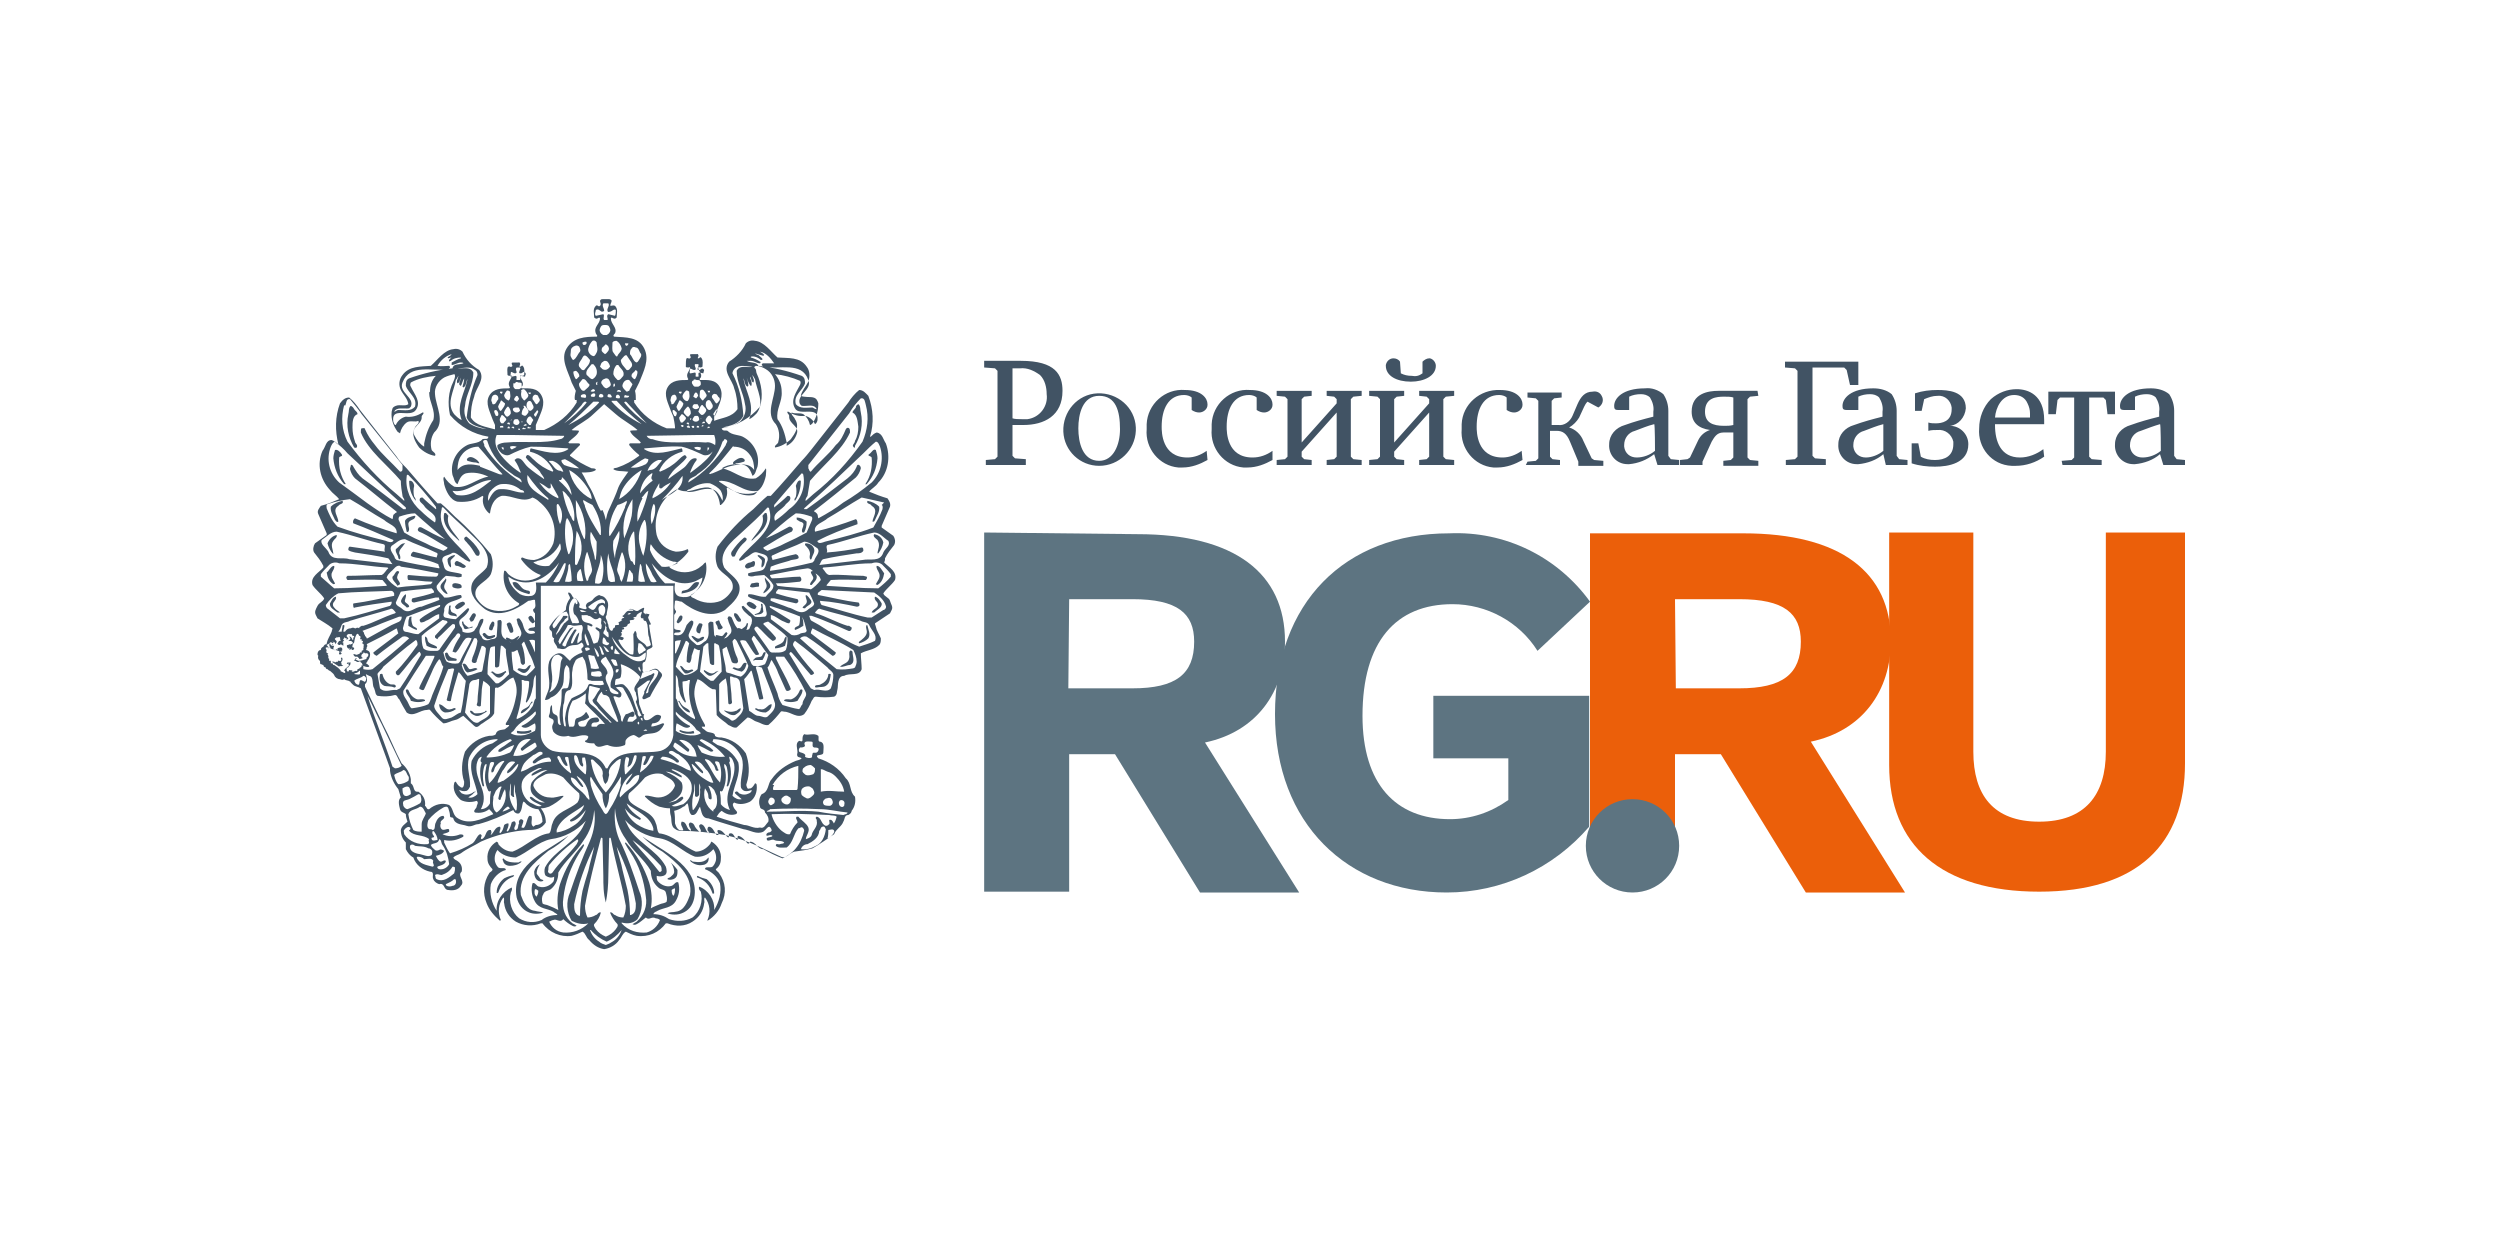 <?xml version="1.0" encoding="utf-8"?>
<!-- Generator: Adobe Illustrator 25.2.3, SVG Export Plug-In . SVG Version: 6.00 Build 0)  -->
<svg version="1.1" id="Слой_1" xmlns="http://www.w3.org/2000/svg" xmlns:xlink="http://www.w3.org/1999/xlink" x="0px" y="0px"
	 viewBox="0 0 300 150" style="enable-background:new 0 0 300 150;" xml:space="preserve">
<style type="text/css">
	.st0{fill:#FFFFFF;}
	.st1{fill:#5D7481;}
	.st2{fill:#EB5F0A;}
	.st3{fill:#415364;}
</style>
<rect y="0" class="st0" width="300" height="150"/>
<g>
	<path class="st1" d="M118.1,63.9v43.1h10.2V90.5h5.5l10.2,16.6h11.9l-11.3-18c6.2-1.3,9.6-6.1,9.6-12.1c0-8.2-6-12.9-17.7-12.9
		L118.1,63.9z M128.3,71.9h7.6c5.4,0,7.4,1.7,7.4,5.1c0,3.9-2.2,5.6-7.4,5.6h-7.7L128.3,71.9L128.3,71.9z"/>
	<path class="st1" d="M190.8,72.2c-3.9-5.4-10.2-8.5-16.9-8.2c-12.5,0-20.9,8.3-20.9,21.7c0,13.1,8.7,21.4,20.6,21.4
		c6.6,0,12.8-2.9,17.1-7.9V83.5H172V91h9v5c-2.1,1.5-4.5,2.3-7,2.3c-6.5,0-10.5-4.2-10.5-12.4c0-8.9,4-13.4,10.8-13.4
		c4.1,0,8,2.1,10.2,5.6L190.8,72.2z"/>
	<path class="st2" d="M190.8,63.9v39.6H201V90.5h5.5l10.2,16.6h11.9L217.3,89c6.2-1.3,9.6-6.1,9.6-12.1c0-8.2-6-12.9-17.7-12.9
		H190.8z M201,71.9h7.7c5.4,0,7.4,1.7,7.4,5.1c0,3.9-2.2,5.6-7.4,5.6h-7.6L201,71.9L201,71.9z"/>
	<path class="st2" d="M226.7,63.9v27.9c0,9.6,6.2,15.2,18,15.2c11.8,0,17.5-5.7,17.5-15.4V63.9h-9.5v26.3c0,5.2-2.5,8.4-8,8.4
		s-7.9-3.2-7.9-8.4V63.9H226.7z"/>
	<path class="st1" d="M195.9,107.1c3.1,0,5.6-2.5,5.6-5.6s-2.5-5.6-5.6-5.6c-3.1,0-5.6,2.5-5.6,5.6S192.8,107.1,195.9,107.1z"/>
	<path class="st3" d="M118.3,55.8h4.8v-0.7l-1.3-0.1l-0.3-0.3V51c0.2,0,0.9,0,1.3,0c2.5,0,4.7-1.1,4.7-4.1c0-1.9-0.8-3.6-5-3.6h-4.4
		v0.8l1.3,0.1l0.3,0.3v10.3l-0.3,0.3l-1.1,0.1L118.3,55.8L118.3,55.8z M121.5,44.2h0.9c0.9-0.1,1.7,0.3,2.4,0.8
		c0.6,0.6,0.8,1.5,0.8,2.3c0.2,1.4-0.8,2.8-2.3,3c-0.2,0-0.4,0-0.7,0c-0.4,0-0.8,0-1.1-0.1L121.5,44.2L121.5,44.2z M136.3,51.3
		c-0.1-2.4-2.2-4.2-4.6-4.1c-2.4,0.1-4.2,2.2-4.1,4.6c0.1,2.3,2,4.1,4.3,4.1c2.4,0,4.3-1.9,4.4-4.2
		C136.3,51.6,136.3,51.5,136.3,51.3z M134.4,51.5c0,1.9-0.8,3.8-2.5,3.8c-2,0-2.5-2.2-2.5-3.9s0.5-3.9,2.5-3.9
		C133.9,47.5,134.4,49.3,134.4,51.5L134.4,51.5z M144.8,54.1c-0.7,0.5-1.5,0.8-2.3,0.8c-3.1,0-3.1-3.1-3.1-3.7
		c0-2.1,0.8-3.8,2.7-3.8c0.3,0,0.7,0.1,0.9,0.3v1.5c0.3,0.2,0.6,0.3,0.9,0.3c0.5,0,1-0.4,1-0.9c0,0,0-0.1,0-0.1
		c0-0.7-0.7-1.7-2.7-1.7c-2.4-0.2-4.5,1.7-4.6,4.1c0,0.2,0,0.4,0,0.6c-0.2,2.3,1.5,4.4,3.8,4.6c0.2,0,0.3,0,0.5,0
		c1.1,0,2.1-0.4,3-0.9L144.8,54.1L144.8,54.1z M164.3,55.8h4.2v-0.6l-0.9-0.1l-0.3-0.3v-0.6l4.2-4.7v5.3l-0.3,0.3l-0.9,0.1v0.6h4.2
		v-0.6l-1-0.1l-0.3-0.3v-6.9l0.3-0.3l1-0.1v-0.6h-4.2v0.6l0.9,0.1l0.3,0.3v0.5l-4.2,4.7v-5.2l0.3-0.3l0.9-0.1v-0.6h-4.2v0.6l1,0.1
		l0.3,0.3v6.9l-0.3,0.3l-1,0.1V55.8z M183.1,55.8h4.1v-0.6l-0.9-0.1l-0.3-0.3v-3.1h0.8c0.7,0,1.2,0.3,1.6,1.3l1,2.4v0.5h3v-0.6
		l-1.1-0.1l-0.3-0.2l-1-2.1c-0.3-0.8-1-1.4-1.7-1.6l0,0c0.5-0.3,0.9-0.7,1.2-1.2l0.6-1.3c0.1-0.2,0.2-0.4,0.4-0.6l1.3,0.7
		c0.5-0.3,0.7-0.9,0.4-1.4c-0.2-0.4-0.6-0.6-1.1-0.5c-0.9,0-1.4,0.6-1.8,1.5l-0.6,1.4c-0.3,0.7-1,1.2-1.7,1.1h-0.8v-2.9l0.3-0.3
		l0.9-0.1v-0.6h-4.1v0.6l1,0.1l0.3,0.3v6.9l-0.3,0.3l-1,0.1L183.1,55.8L183.1,55.8z M198.9,55.8h2.6v-0.6l-1-0.1l-0.3-0.4v-5.4
		c0-0.7-0.2-1.4-0.6-2c-0.6-0.5-1.4-0.8-2.2-0.7c-2.7,0-3.7,1.2-3.7,2.1c0,0.1,0,0.3,0.1,0.4c0.1,0.1,0.3,0.1,0.4,0.1h1.3v-1.6
		c0.4-0.2,0.9-0.3,1.4-0.3c0.4,0,0.8,0.1,1.1,0.4c0.3,0.5,0.5,1.1,0.4,1.7v0.6c-1.2,0.3-2.3,0.6-3.4,1c-1.1,0.3-1.9,1.2-1.9,2.3
		c-0.1,1.3,0.9,2.4,2.2,2.4c0.1,0,0.1,0,0.2,0c1.1-0.1,2.1-0.5,3-1.2L198.9,55.8L198.9,55.8z M198.6,54.1c-0.6,0.5-1.4,0.8-2.2,0.8
		c-0.8,0-1.4-0.5-1.5-1.3c0-0.1,0-0.1,0-0.2c0-0.8,0.5-1.5,1.3-1.7c0.8-0.3,1.5-0.6,2.3-0.8C198.6,50.8,198.6,54.1,198.6,54.1z
		 M210.9,46.9h-4.7c-1.2,0-3.2,0.3-3.2,2.5c0,1.3,0.8,2,2.2,2.2l0,0c-0.6,0.2-1.1,0.6-1.4,1.2l-1,2.1l-0.3,0.2l-0.9,0.1v0.6h2.7
		v-0.4l1.1-2.4c0.3-0.5,0.6-1.1,1.4-1.1h1.2v3l-0.3,0.3l-0.9,0.1v0.6h4.2v-0.6l-1-0.1l-0.3-0.3v-7l0.3-0.3l1-0.1L210.9,46.9
		L210.9,46.9z M208,51c-0.4,0.1-0.7,0.1-1.1,0.1c-1.4,0-2.3-0.4-2.3-1.7c0-1.7,1.4-1.8,2.3-1.8c0.4,0,0.8,0,1.1,0.1V51z M214.3,55.8
		h4.8v-0.7l-1.3-0.1l-0.3-0.3V44.1h3.8l0.3,0.3l0.4,1.8h1v-2.8h-8.8v0.7l1.2,0.1l0.3,0.3v10.3l-0.3,0.3l-1.1,0.1V55.8z M231.4,51.7
		c0.4-0.1,0.7-0.1,1.1-0.1c0.9-0.1,1.7,0.5,1.9,1.4c0,0.1,0,0.2,0,0.3c0,1.4-1,1.9-2.2,1.9c-0.6,0-1.2-0.1-1.7-0.4l-0.3-1.6h-0.8
		v2.4c0.9,0.3,1.9,0.4,2.8,0.4c1.6,0,4-0.4,4-2.7c0-1.2-1-2.2-2.2-2.2l0,0c1-0.1,1.8-1,1.9-2.1c0-2.1-2.2-2.2-3.4-2.2
		c-0.9,0-1.8,0.1-2.7,0.4v2.1h0.8l0.3-1.4c0.5-0.2,1-0.4,1.6-0.4c0.9-0.1,1.6,0.6,1.7,1.4c0,0.1,0,0.2,0,0.2c0,1.5-1.2,1.7-1.9,1.7
		c-0.3,0-0.6,0-0.9-0.1L231.4,51.7L231.4,51.7z M245.2,53.9c-0.8,0.6-1.8,1-2.8,1c-2.3,0-3-1.9-3-3.9v-0.1h5.9c0-0.2,0-0.3,0-0.5
		c0-3-1.9-3.7-3.3-3.7c-1.1,0-2.2,0.4-3.1,1.2c-0.9,0.9-1.4,2.2-1.4,3.5c-0.2,2.3,1.5,4.4,3.9,4.5c0.2,0,0.3,0,0.5,0
		c1.2,0,2.4-0.4,3.4-1.1L245.2,53.9L245.2,53.9z M239.4,50.1c0.1-1.2,0.8-2.7,2.3-2.7c0.7,0,1.3,0.3,1.6,1c0.2,0.4,0.3,0.8,0.3,1.2
		v0.5L239.4,50.1z M247.5,55.8h4.7v-0.6l-1.2-0.1l-0.3-0.3v-7.1h1.7l0.3,0.3l0.2,1.7h0.9v-2.7h-8v2.7h0.9l0.2-1.7l0.3-0.3h1.7v7.2
		l-0.3,0.3l-1.2,0.1L247.5,55.8L247.5,55.8z M152.7,54.1c-0.7,0.5-1.5,0.8-2.4,0.8c-3.1,0-3.1-3.1-3.1-3.7c0-2.1,0.8-3.8,2.7-3.8
		c0.3,0,0.7,0.1,0.9,0.3v1.5c0.3,0.2,0.6,0.3,0.9,0.3c0.5,0,1-0.4,1-0.9c0,0,0-0.1,0-0.1c0-0.7-0.7-1.7-2.7-1.7
		c-2.4-0.2-4.5,1.7-4.6,4.1c0,0.2,0,0.4,0,0.6c-0.2,2.3,1.5,4.4,3.8,4.6c0.2,0,0.3,0,0.5,0c1.1,0,2.1-0.4,3-0.9L152.7,54.1
		L152.7,54.1z M182.6,54.1c-0.7,0.5-1.5,0.8-2.3,0.8c-3.1,0-3.1-3.1-3.1-3.7c0-2.1,0.8-3.8,2.7-3.8c0.3,0,0.7,0.1,0.9,0.3v1.5
		c0.3,0.2,0.6,0.3,0.9,0.3c0.5,0,1-0.4,1-0.9c0,0,0-0.1,0-0.1c0-0.7-0.7-1.7-2.7-1.7c-2.4-0.1-4.5,1.7-4.6,4.1c0,0.2,0,0.4,0,0.6
		c-0.2,2.3,1.5,4.4,3.8,4.6c0.2,0,0.3,0,0.5,0c1.1,0,2.1-0.4,3-0.9L182.6,54.1L182.6,54.1z M153.2,55.8h4.2v-0.6l-0.9-0.1l-0.3-0.3
		v-0.6l4.2-4.7v5.3l-0.3,0.3l-0.9,0.1v0.6h4.2v-0.6l-1-0.1l-0.3-0.3v-6.9l0.3-0.3l1-0.1v-0.6h-4.2v0.6l0.9,0.1l0.3,0.3v0.5l-4.2,4.7
		v-5.2l0.3-0.3l0.9-0.1v-0.6h-4.2v0.6l1,0.1l0.3,0.3v6.9l-0.3,0.3l-1,0.1C153.2,55.2,153.2,55.8,153.2,55.8z M226.3,55.8h2.6v-0.6
		l-1-0.1l-0.3-0.4v-5.4c0-0.7-0.2-1.4-0.6-2c-0.6-0.5-1.4-0.7-2.2-0.7c-2.7,0-3.7,1.2-3.7,2.1c0,0.1,0,0.3,0.1,0.4
		c0.1,0.1,0.4,0.1,0.4,0.1h1.4v-1.6c0.4-0.2,0.9-0.3,1.4-0.3c0.4,0,0.8,0.1,1.1,0.4c0.3,0.5,0.5,1.1,0.4,1.7v0.6
		c-1.2,0.3-2.3,0.6-3.4,1c-1.1,0.3-1.9,1.2-1.9,2.3c-0.1,1.3,0.9,2.4,2.2,2.4c0.1,0,0.1,0,0.2,0c1.1-0.1,2.2-0.5,3-1.2L226.3,55.8
		L226.3,55.8z M226,54.1c-0.6,0.5-1.4,0.8-2.1,0.8c-0.8,0-1.4-0.5-1.5-1.3c0-0.1,0-0.1,0-0.2c0-0.8,0.5-1.5,1.3-1.7
		c0.8-0.3,1.5-0.6,2.3-0.8C226,50.8,226,54.1,226,54.1z M259.6,55.8h2.6v-0.6l-1-0.1l-0.3-0.4v-5.4c0-0.7-0.2-1.4-0.6-2
		c-0.6-0.5-1.4-0.7-2.2-0.7c-2.7,0-3.7,1.2-3.7,2.1c0,0.1,0,0.3,0.1,0.4c0.1,0.1,0.4,0.1,0.4,0.1h1.3v-1.6c0.4-0.2,0.9-0.3,1.4-0.3
		c0.4,0,0.8,0.1,1.1,0.4c0.3,0.5,0.5,1.1,0.4,1.7v0.6c-1.2,0.3-2.3,0.6-3.4,1c-1.1,0.3-1.9,1.2-1.9,2.3c-0.1,1.3,0.9,2.4,2.2,2.4
		c0.1,0,0.1,0,0.2,0c1.1-0.1,2.2-0.5,3-1.2L259.6,55.8L259.6,55.8z M259.3,54.1c-0.6,0.5-1.4,0.8-2.2,0.8c-0.8,0-1.4-0.5-1.5-1.3
		c0-0.1,0-0.1,0-0.2c0-0.8,0.5-1.5,1.3-1.7c0.8-0.3,1.6-0.6,2.3-0.8C259.3,50.8,259.3,54.1,259.3,54.1z M168,43.4
		c-0.2-0.3-0.5-0.4-0.8-0.4c-0.4,0-0.8,0.3-0.9,0.8c0,0,0,0.1,0,0.1c0,1.2,1.3,1.9,3,1.9c1.6,0,3-0.7,3-1.9c0-0.4-0.3-0.8-0.7-0.9
		c0,0-0.1,0-0.1,0c-0.3,0-0.6,0.2-0.8,0.4v1.4c-0.4,0.3-0.8,0.4-1.3,0.3c-0.5,0-0.9-0.1-1.3-0.3L168,43.4L168,43.4z"/>
	<path class="st3" d="M62.3,76.4v-0.1c-0.4,0.1-0.7,0.7-1.2,0.3c-0.1,0-0.3-0.2-0.4,0c0.1,0.4,0.6,0.4,0.8,0.6
		C61.9,77,62.1,76.7,62.3,76.4 M57.9,76.1c0.1,0.3,0.4,0.5,0.6,0.6c0.3,0,0.6-0.1,0.9-0.3c0,0,0-0.1,0-0.2c-0.3,0-0.5,0.2-0.8,0.1
		S58.2,75.7,57.9,76.1 M58.8,75.6c0.4,0.2,0.3-0.3,0.5-0.5l0,0c0-0.2,0.1-0.4-0.1-0.5s-0.3,0.3-0.4,0.4l0,0
		C58.7,75.3,58.6,75.5,58.8,75.6 M81.6,87.6c-0.1,0.1-0.1,0.1,0,0.2c0.5,0.3,1.2,0.3,1.7,0.2c0-0.1,0-0.2-0.1-0.3
		C82.7,87.9,82.1,87.8,81.6,87.6 M61.2,75.9c0.2,0.1,0.4,0,0.4-0.2c0-0.2-0.1-0.5-0.2-0.7c0-0.1-0.1-0.2-0.2-0.3
		c-0.1,0-0.3,0-0.4,0.2l0,0C60.9,75.2,61,75.5,61.2,75.9 M81.7,84.4c-0.1-0.1-0.2-0.5-0.3-0.2c0.2,0.1,0.2,0.4,0.4,0.6
		c0.1,0.2,0.6,0.7,1,0.7C82.8,85,82,85,81.7,84.4 M90.6,79.2h0.9c0.2-0.3,0.3-0.6,0.4-0.9c-0.4-0.2-0.3,0.4-0.6,0.5
		c-0.3,0.1-0.6,0-0.8,0.3C90.2,79.3,90.5,79.3,90.6,79.2 M56.2,75.3c-0.1-0.1-0.3-0.2-0.4-0.3c-0.1-0.1-0.2-0.2-0.2-0.4
		c-0.3-0.1-0.1,0.2-0.1,0.4l0,0c0.2,0.2,0.1,0.5,0.4,0.5l0.8-0.2C56.8,75,56.4,75.4,56.2,75.3 M62.1,80.4c0.3,0.1,0.6,0.5,1,0.3
		c0.3-0.2,0.5-0.5,0.6-0.9c-0.4,0-0.4,0.5-0.8,0.5S62.2,80,62.1,80.4 M94.2,77.5c0.1-0.3,0.2-0.7,0.2-1c0-0.1-0.1-0.1-0.1-0.1
		c0,0,0,0,0,0c-0.1,0.1-0.2,0.3-0.2,0.4c-0.2,0.5-0.7,0.5-1.1,0.8c0,0.1,0,0.2,0,0.2C93.3,77.8,93.8,77.7,94.2,77.5 M104,75
		c-0.2,0.3,0.1,0.6,0,1c-0.1,0.4-0.5,0.7-0.9,1c0,0-0.1,0.1,0,0.2c0,0,0,0,0,0c0.4-0.1,0.8-0.3,1.1-0.6c0.3-0.5,0-1-0.1-1.5
		C104.1,75,104,75,104,75 M82.8,107.4c-0.3,0.8-0.7,1.9-1.7,2c-0.3,0.1-0.7,0-1,0.2c0.5,0.2,1.2,0.2,1.7,0c0.8-0.3,1.3-0.9,1.5-1.8
		c0.7-3.6-3.2-5.4-5.6-7c-0.2-0.1-0.4-0.3-0.6-0.4c0.7,0.7,1.5,1.3,2.4,1.8C81.2,103.5,83.2,105.1,82.8,107.4 M63.7,87.8
		c0.1,0,0.1-0.1,0-0.2c0,0,0,0,0,0c-0.5,0.2-1.1,0.2-1.6,0.1c-0.1,0-0.1,0.2,0,0.3c0.6,0.1,1.2,0.1,1.7-0.2 M99.4,80.9
		c0,0.5-0.4,1-0.9,1.2c-0.2,0.2-0.7,0-0.7,0.3c0,0.1,0.1,0.1,0.2,0.1c0.4-0.1,0.8,0,1.1-0.2c0.5-0.3,0.5-0.9,0.6-1.4
		C99.6,80.9,99.5,80.8,99.4,80.9 M83,76.3v0.1c0.2,0.3,0.4,0.5,0.7,0.7c0.3-0.2,0.7-0.2,0.8-0.6c-0.1-0.2-0.3,0-0.4,0
		C83.7,76.9,83.4,76.3,83,76.3 M87.3,76c-0.2-0.4-0.4,0.2-0.6,0.3c-0.2,0.1-0.5-0.1-0.8-0.1c0,0,0,0.1,0,0.2
		c0.3,0.2,0.6,0.3,0.9,0.3C87,76.5,87.2,76.3,87.3,76 M80.5,103.5c0.2,0.3,0.4,0.7,0.4,1.1c0,0.3-0.2,0.4-0.4,0.6
		c-0.2,0.2-0.4,0.1-0.4,0.3c0.2,0.1,0.4,0.1,0.7,0c0.5-0.2,0.5-0.6,0.5-1.1C81.1,104.1,80.8,103.8,80.5,103.5 M82.4,80.4
		c-0.4,0-0.4-0.5-0.8-0.5c0.1,0.3,0.3,0.6,0.6,0.9c0.4,0.1,0.7-0.2,1-0.3C83.1,80.1,82.7,80.6,82.4,80.4 M88.5,75.5l0.8,0.2
		c0.4,0,0.3-0.4,0.4-0.5l0,0c0-0.2,0.2-0.5-0.1-0.4c0,0.1-0.1,0.3-0.2,0.4c-0.1,0.1-0.3,0.2-0.4,0.3C89,75.5,88.5,75.2,88.5,75.5
		 M86,75c0.2,0.2,0,0.7,0.5,0.5c0.5-0.2,0-0.4,0-0.6l0,0c-0.2-0.2-0.1-0.6-0.4-0.4C85.7,74.6,85.9,74.8,86,75L86,75 M94.1,84
		c0,0,0,0.1,0,0.1c0.5,0.2,1.1,0.2,1.6,0c0.2-0.4,0.6-0.8,0.6-1.3c-0.1-0.1-0.2-0.1-0.3,0c-0.2,0.5-0.5,0.9-1,1.1
		C94.8,84,94.4,83.8,94.1,84 M41,79.8c0-0.4-0.2-0.1,0.1-0.6c0-0.1,0-0.3-0.1-0.3L40.9,79c0.1,0.1,0.1,0.4-0.2,0.3
		c-0.3-0.1,0,0.2-0.3,0.1l-0.2,0.1l-0.1-0.1c-0.1,0-0.2,0-0.3,0l0,0c0.3,0.2,0.6,0.4,0.9,0.6c0.1-0.2,0.2,0.1,0.5-0.2h-0.1L41,79.8
		L41,79.8z M86.2,80.5c-0.1,0-0.2,0.1-0.3,0.1c-0.5,0.5-1,0-1.4-0.2c0,0-0.1,0.1,0,0.2c0.1,0.1,0.4,0.5,0.7,0.5s0.7-0.3,1-0.6
		C86.3,80.7,86.3,80.6,86.2,80.5 M87.9,80.2c0.3,0.2,0.7,0.3,1.1,0.4c0.4-0.2,0.5-0.6,0.6-1c-0.5-0.3-0.5,0.5-0.9,0.6
		S88.1,79.9,87.9,80.2 M40.9,77.3c0.1,0.1,0.2,0.1,0.3,0.2c0-0.1,0-0.3,0-0.4h-0.1l0.1-0.2h-0.1l0,0h-0.1l0,0h-0.3l-0.2,0.3l0,0v0.1
		h0.1v0.1h0.2l-0.1,0.1L40.9,77.3z M90.6,85.1c0.4,0.3,0.8,0.4,1.3,0.4c0.4-0.2,0.7-0.5,0.7-1c-0.5,0-0.7,0.8-1.4,0.6
		C90.9,85.2,90.7,84.8,90.6,85.1 M87.1,85.3c0,0-0.2-0.1-0.2,0c0.4,0.3,0.8,0.6,1.3,0.5c0.3-0.2,0.7-0.4,0.7-0.8
		c-0.3,0-0.4,0.3-0.6,0.3C87.8,85.5,87.4,85.4,87.1,85.3 M84.3,75L84.3,75c0-0.2-0.2-0.2-0.4-0.2c-0.1,0.1-0.1,0.2-0.2,0.3
		c-0.1,0.2-0.2,0.5-0.1,0.7c0.1,0.2,0.3,0.2,0.4,0.2C84.1,75.6,84.2,75.3,84.3,75 M49.5,75c-0.1-0.3-0.2-0.7-0.1-1
		c-0.2,0-0.3,0-0.3,0.2c0,0,0,0,0,0c-0.1,0.2-0.1,0.5-0.1,0.8c0,0,0,0.1,0,0.1c0.3,0.2,0.7,0.4,1,0.5C50.2,75.3,49.6,75.3,49.5,75
		L49.5,75 M102,78.1c-0.2,0.2,0,0.6-0.1,0.9c-0.1,0.6-0.7,0.6-1.1,1V80c0.4,0.1,0.8-0.2,1.2-0.2c0.7-0.3,0.3-1,0.3-1.6
		C102.2,78.1,102.1,78,102,78.1 M53.4,78.4c0,0.3,0.1,0.7,0.4,0.9h0.9c0.1,0,0.1-0.1,0.1-0.2c0-0.1-0.6-0.1-0.8-0.3
		C53.7,78.6,53.8,78.1,53.4,78.4 M46.1,82.3c0.3,0.1,0.8,0,1.2,0.2c0.1,0,0.1,0,0.2-0.1c0-0.4-0.5-0.2-0.7-0.3
		c-0.5-0.2-0.8-0.7-0.9-1.2c-0.1-0.1-0.2,0-0.3,0C45.5,81.4,45.5,82,46.1,82.3 M63.5,84.9c0.1-0.2,0.1-0.4,0.4-0.6
		c0-0.3-0.2,0-0.3,0.2c-0.3,0.6-1.1,0.5-1.1,1.1C62.8,85.6,63.2,85.2,63.5,84.9 M78.2,87.4L78.2,87.4c-0.1-0.3,0-0.5,0.1-0.6
		c0.3,0,0.6-0.1,0.8-0.3c0.1-0.2,0.3-0.4,0.2-0.6c-0.8-0.5-1.1,0.7-1.9,0.5c-0.2-0.2-0.2-0.5-0.1-0.7c-0.1,0-0.2,0-0.2-0.1l-0.4-1.1
		c0-0.6-0.2-1.2-0.2-1.9c0.4-0.3,0.8-0.6,1.2-0.9c0.1,0,0.3-0.1,0.3,0c-0.2,0.4-0.5,0.9-0.7,1.3c0.1,0.3-0.3,0.6-0.2,0.8
		c0.1,0.3,0.6-0.1,0.9-0.2c0.4-0.8,0.9-1.6,1.4-2.4c0.2-0.4-0.3-0.6-0.4-0.8c-0.4-0.4-0.9,0.1-1.3,0.2c-0.2,0-0.6,0.2-0.6-0.2
		c0.1-0.4-0.2-0.9,0.3-1c0.2-0.4,0.2-0.8,0.2-1.3c0.2-0.3,0.5-0.2,0.7-0.5c-0.1-0.8-0.3-1.7-0.4-2.5v-0.1c0-0.1,0.2,0,0.2-0.1
		s-0.2-0.4-0.3-0.7c-0.1-0.2,0.2-0.4,0.1-0.5l-0.6-0.1c-0.2-0.2,0-0.4,0-0.6c0-0.2-0.4,0.1-0.6,0.2c-0.4,0.4-0.7-0.3-1.2-0.1
		C75.2,73.2,76,73,76,73.3c-0.1,0-0.2,0-0.4,0c-0.5-0.1-0.6,0.5-0.9,0.6c0,0.2,0.2,0.1,0.2,0.2c0,0.1-0.2,0-0.3,0.2
		c-0.1,0.2,0.1,0.1,0.1,0.1s-0.3,0.2-0.5,0.3c0.2,0.3,0,0.3-0.1,0.3c-0.1,0-0.3,0-0.3,0.1c0,0.1,0,0.2,0,0.2c-0.3,0-0.2,0.4-0.4,0.4
		c-0.2,0-0.4-0.4-0.4-0.7c0-0.1-0.1-0.2-0.1-0.3c0-0.3-0.4-0.6-0.1-0.9c0-0.6,0.4-1.2,0-1.8c-0.4-0.6-0.6-0.4-0.9-0.6
		c-0.3,0.1-0.6,0.3-0.8,0.6c-0.3,0.3-0.7,0.2-0.8,0.7c0,0.1,0.2,0.3,0,0.4c-0.3,0-0.6-0.1-0.8-0.2c0,0,0-0.1,0-0.1
		c0.2-0.4-0.2-0.7-0.4-1c-0.5,0.1-0.4-0.7-0.9-0.7c-0.1,0.2,0.2,0.4,0.2,0.7c-0.3,0.4-0.5,0.9-0.5,1.4l-0.5,0.4
		c-0.6,0.4-1,0.9-1.4,1.5l0,0c-0.1,0.1-0.1,0.3,0,0.5c0.5,0.2,0,0.8,0.5,1c-0.2,0.5,0.3,0.7,0.4,1.2c0.3,0,0.6,0.2,1,0
		c0.3-0.3,0.7-0.4,1.2-0.4c0.3,0,0.5-0.2,0.7-0.3c0.1,0.1,0.2,0.2,0.2,0.3c0.1,0.2-0.1,0.3-0.2,0.4c-0.1,0.1,0,0.3,0.1,0.4
		c0,0.2-0.4,0.2-0.5,0.3c-0.2,0.1-0.8,0.4-1,0.8c-0.4-0.3-0.8-1-1.4-0.9c-0.5,0.1-0.9,0.5-1.1,1c-0.3,1,0.1,2,0,2.9
		c0,0.6-0.4,1.1-0.5,1.7c0.3,0,0.5-0.1,0.7-0.3c0.6-0.2,1-0.7,1.3-1.2c0.5-0.8,0-2,0.6-2.7c0.1,0.1,0.2,0.2,0.3,0.4
		c0.1,0.7,0.1,1.5-0.1,2.2c-0.1,0.4-0.6,0-0.8,0.4c0,0.6,0,1.2-0.1,1.8c-0.2,0.8-0.2,1.6,0,2.4h-0.1c-0.4-0.1-0.2-0.7-0.3-1
		s-0.5-0.2-0.6-0.6c-0.1-0.4,0-0.6-0.1-0.8c-0.3,0.3-0.1,0.8-0.3,1.2c-0.2,0.4,0.4,0.4,0.5,0.6c0.1,0.2,0,0.4-0.1,0.6
		c-0.1,0.3,0,0.5,0.1,0.8c0.4,0.5,1.1,0.7,1.8,0.5c0.8,0.4,1.5-0.3,2.3,0l0.1,0.1c0,0.1-0.1,0.3-0.2,0.4c-0.1,0.1-0.2,0-0.2,0.2
		c0.3,0.2,0.7,0.2,1.1,0.2c0.4,0.8,1.1,0.2,1.6,0.2c0.7,0.3,1.4,0.3,2.1,0c0.1-0.2,0-0.4,0.1-0.6c0.2-0.3,0.5-0.5,0.9-0.6
		c0.2,0,0.4,0.2,0.6,0.3c0.2,0.1,0.4-0.2,0.6-0.3c0.7-0.3,1.5,0,2.1-0.7c0.2-0.2,0.3-0.4,0.4-0.6c0-0.1-0.1-0.1-0.2-0.1
		C79,87,78.5,87.2,78,87.2 M67.2,80.3c-0.1,1.1-0.2,2.3-1.3,2.8c0.2-0.3,0.3-0.7,0.3-1.1c0.3-1.1-0.5-2.4,0.3-3.3
		c0.2-0.1,0.4-0.2,0.6-0.1c0.1,0.1,0.4,0.2,0.4,0.4C67.2,79.4,67.3,79.9,67.2,80.3 M77.1,80.7c0.3-0.1,0.7-0.1,1-0.2
		c0.3-0.2,0.7-0.2,0.9,0.1c0,0,0,0,0,0c-0.1,1-1.2,1.4-1.2,2.4c0,0.1-0.1,0.2-0.3,0.2c0.2-0.7,0.5-1.3,0.9-1.9
		c0-0.2,0.2-0.3,0.1-0.5C78.4,80.7,78.2,81,78,81l-1.2,0.5C76.9,81.3,77,81,77.1,80.7 M77.6,73.6c0,0,0,0.1,0,0.1s-0.2,0-0.2,0
		C77.4,73.6,77.5,73.6,77.6,73.6 M75.7,73.6c-0.1,0.1-0.2,0.2-0.4,0.1C75.4,73.6,75.6,73.5,75.7,73.6 M74.6,76l-0.1-0.1
		c0,0,0.3-0.1,0.1-0.3c0.1-0.1,0.3,0,0.3-0.2c0-0.2-0.2,0-0.2-0.1c0.2-0.1,0.5,0,0.6-0.3l0,0c0-0.2,0.4-0.1,0.3-0.4
		c-0.2-0.3,0.4-0.1,0.5-0.3c0.1-0.2,0-0.1-0.1-0.1c0-0.3,0.4,0,0.4-0.4c0.2-0.2,0.4-0.3,0.6-0.4c0.1,0.2-0.3,0.6,0,0.8
		c0.1,0,0.1,0,0.2,0c0,0.1,0,0.3,0.2,0.3c0.2,0,0.2,0.3,0.3,0.5c0,0,0,0.1,0,0.1c0.1,0.4,0,1,0.2,1.4c0,0.4,0.2,0.6,0.2,0.9
		c-0.1,0.1-0.3,0.2-0.5,0.2c-0.3-0.6-1-0.6-1.2-1.3c0-0.2,0-0.5-0.2-0.6L76,76.1c0,0.8,0.1,1.7,0,2.4c-0.1,0.1-0.3,0-0.4,0
		c-0.6-0.4-1.1-1-1.4-1.7c0.2-0.2,0.4,0.2,0.6-0.1c0.2-0.3-0.3-0.2-0.4-0.4h-0.3C74.2,76.3,74.7,76.5,74.6,76 M76.6,77.2
		c0.4-0.1,0.6,0.4,0.8,0.6c0.3,0.3-0.2,0.3-0.3,0.5l-0.4,0.2C76.4,78.1,76.6,77.6,76.6,77.2 M73.4,76.4c0.8,1.1,1.8,2.7,3.3,2.4
		c0.3-0.1,0.5-0.4,0.8-0.5c0,0.3,0,0.5-0.1,0.8c-1,0.7-1.9-0.2-2.6-0.7C74.1,77.8,73.7,77.2,73.4,76.4L73.4,76.4L73.4,76.4z
		 M76.9,80.6c-0.2-0.1-0.3-0.3-0.3-0.5l0.1-0.1C76.8,80.2,76.9,80.4,76.9,80.6 M73.3,82.5c0.3,0.2,0.6,0.4,0.9,0.6v0.2
		c-0.3,0-0.8,0-1-0.4c-0.1-0.7-0.9-1.4-0.3-2.1c0-0.6-0.5-0.9-0.8-1.4c0-0.3,0.4-0.5,0.6-0.6c0.4,0.8,1.2,1.5,0.8,2.5
		C73.3,81.7,73.2,82.1,73.3,82.5 M72.8,82.9h-0.1v-0.1c0,0,0.1,0,0.1,0 M70.8,77.9c-0.1,0.1-0.3,0.2-0.5,0.2c0-0.1-0.1-0.2-0.1-0.3
		S70.7,77.6,70.8,77.9 M70.2,76c0.2,0.5,0.4,0.9,0.5,1.4c-0.3,0.2-0.3-0.2-0.4-0.4C70.2,76.7,70.1,76.4,70.2,76 M71.3,78.7
		c0.2,0.5,0.4,1,0.6,1.5c-0.3,0.1-0.6,0.1-1,0c0-0.6-0.3-1.1-0.3-1.6C70.9,78.6,71,78.7,71.3,78.7 M72.8,77c0,0.1,0.3,0.1,0.3,0.2
		s-0.2,0.3-0.4,0.2c-0.2-0.1-0.4-0.1-0.4-0.3c0-0.2,0-0.4,0.1-0.6C72.6,76.5,72.7,76.8,72.8,77 M71.9,73.6c0-0.3-0.2-0.5,0-0.8
		c0.1-0.1,0.2-0.2,0.4-0.2c0.1,0,0.2,0.2,0.3,0.3c0.1,0.4,0,0.7-0.2,1C72.2,73.9,72,73.7,71.9,73.6 M71.9,78.7
		c0,0.1-0.1,0.1-0.2,0.1c-0.2-0.4-0.3-0.7-0.4-1.1C71.6,78,71.8,78.3,71.9,78.7 M71.9,77.5c0.4,0.2,0.4,0.7,0.6,1
		c-0.1,0.1-0.2,0.1-0.3,0C72.1,78.1,72,77.8,71.9,77.5 M71,80.6c0.4,0.1,1.2-0.4,1.2,0.4c0.1,0.2-0.2,0.1-0.2,0.2
		c-0.3,0-0.7,0-1-0.1C70.9,81,70.9,80.8,71,80.6 M73.3,79.2c0.2-0.2,0.4,0,0.6,0c0.1,0.2,0.2,0.5,0.2,0.7c-0.1,0-0.2,0-0.3,0
		C73.5,79.7,73.5,79.4,73.3,79.2 M74.1,80.3c0,0,0,0,0.1,0s0,0.4-0.2,0.4h-0.1C73.9,80.6,73.8,80.3,74.1,80.3 M73.7,78.4
		c0-0.2,0.1-0.4,0.1-0.6c0.2,0.2,0.4,0.5,0.6,0.7C74.2,78.5,73.9,78.5,73.7,78.4 M73.5,77.5c0.1,0.1,0.1,0.3,0,0.5
		c-0.1,0-0.2-0.1-0.2-0.2C73.2,77.7,73.4,77.5,73.5,77.5 M73.1,78.2c-0.4,0.2-0.5-0.4-0.7-0.7C72.7,77.7,72.9,77.9,73.1,78.2
		 M72.7,75c0,0.1,0,0.2,0.1,0.3c-0.1,0.2,0,0.5,0.2,0.6c0,0.2,0.1,0.4,0,0.6c-0.2-0.1-0.4-0.3-0.6-0.5c0-0.2,0.1-0.3,0.2-0.5
		C72.6,75.5,72.6,75.2,72.7,75l-0.3-0.5C72.7,74.6,72.7,74.8,72.7,75 M72.1,71.9c0.2,0,0.4,0.1,0.5,0.3v0.3
		c-0.1-0.2-0.4-0.2-0.6-0.1c-0.5,0-0.5,1.1-1.1,0.7c-0.1-0.1-0.3-0.1-0.3-0.3C71.1,72.4,71.5,72.1,72.1,71.9 M71.6,73.6L71.6,73.6
		c-0.1,0-0.2,0-0.3-0.1c-0.1-0.1,0.2,0,0.3,0 M70.4,73.4c-0.3,0-0.7,0.2-0.8-0.2C69.9,73.2,70.1,73.3,70.4,73.4 M68.8,71.8
		c0.2,0,0.3,0,0.4,0.2c0.1,0.1,0.1,0.3,0.1,0.4c0,0.1-0.1,0.1-0.2,0.1c0,0,0-0.2-0.1-0.2c-0.2,0.4-0.3,0.9-0.1,1.4
		c0.3,0.2,0.5,0.6,0.6,1c-0.2,0.2-0.5,0-0.8,0.1c-0.2-0.4-0.4-0.9-0.4-1.4C68.2,72.8,68.4,72.2,68.8,71.8 M66.8,75.9
		c0.2-0.3,0.3-0.7,0.5-1c0.1-0.1,0.3-0.3,0.4-0.4c0-0.3,0.7-0.4,0.3-0.6h-0.4c-0.2,0.4-0.5,0.7-0.7,1c-0.1,0.2-0.2,0.3-0.4,0.5
		c-0.1,0-0.2-0.2-0.2-0.4l0.1-0.2c0.4-0.6,0.9-1.4,1.6-1.4l0.2,0.4v0.6c-0.2,0.1-0.3,0.3-0.5,0.4c-0.3,0.4-0.5,0.9-0.9,1.3
		C66.7,76.3,66.7,76.1,66.8,75.9 M69.8,76.2v0.6c-0.2,0.1-0.3,0.3-0.5,0.4c-0.1-0.5,0.2-0.8,0.2-1.3c-0.4,0.3-0.5,0.9-0.8,1.3h-0.2
		c0.1-0.6,0.4-1.1,0.7-1.6c-0.1-0.1-0.2-0.1-0.3,0c-0.4,0.6-0.8,1.2-1,1.9c-0.1,0.1-0.2,0.1-0.3,0c-0.2,0-0.1-0.3,0-0.4
		c0.3-0.5,0.5-1,0.9-1.5c0.1-0.1,0.2-0.2,0.3-0.3c0-0.1-0.3,0.1-0.4,0.1c-0.4,0.6-0.8,1.2-1.2,1.9c-0.1,0-0.1-0.2-0.2-0.3
		c0.2-0.7,0.8-1.2,1.1-1.9c0-0.1,0.1-0.1,0.2-0.1c0,0,0.1,0,0.1,0l0.1,0c0.4,0.2,0.9,0,1.3,0C70.1,75.3,69.8,75.8,69.8,76.2
		 M69.8,74.1v-0.3c0.3,0.1,0.6-0.1,0.8,0.1c0.4,0,0.6,0.5,1,0.4c0.2,0,0.3-0.3,0.5-0.1c0.2,0.1-0.1,0.5,0.1,0.8l0,0
		c0,0.2,0,0.4-0.1,0.5c-0.2,0-0.4-0.3-0.6-0.2s0.3,0.4,0.4,0.5c0.1,0.4,0,0.9-0.2,1.3c-0.2,0-0.3,0.2-0.5,0.1
		c-0.2-0.6-0.4-1.2-0.7-1.7c0-0.2,0-0.3,0-0.5c0.2,0,0.6,0.4,0.6,0l0,0C70.7,74.6,69.9,74.9,69.8,74.1 M67.9,87.1
		c0,0.1-0.1,0.1-0.2,0c0,0,0,0,0,0c-0.2-0.8-0.2-1.7-0.1-2.5c0.3-0.6-0.1-1.7,0.8-1.8c0.5-0.6,0.1-1.6,0.3-2.4
		c0-0.4,0.2-0.8,0.4-1.2c0.2-0.2,0.5-0.3,0.8-0.4l0.3,0.5c0.2,0.7,0.3,1.4,0.3,2.2c0.1,0.2,0.3,0.1,0.5,0.2h1.3
		c0.1,0.1,0.1,0.3,0.2,0.4c-0.3,0.2-0.7,0.1-1.1,0.1c-0.3,0-0.6-0.3-0.8,0c-0.3,1-1.3,1.2-2,1.6c-0.5,0.7-0.7,1.5-0.8,2.4
		C67.8,86.5,67.9,86.8,67.9,87.1 M71.6,87.2h-0.6c-0.1-0.3,0.1-0.5,0.3-0.5c0.2,0,0.5,0,0.6-0.2c0-0.2-0.1-0.3-0.2-0.4
		c-0.4,0-0.8,0-1.1,0.4c-0.3,0.4-0.2,0.7-0.6,0.7s-0.5,0-0.6-0.3c-0.1-0.3,0.2-0.3,0.4-0.4c0.3,0,0.6-0.2,0.9-0.4
		c0-0.2-0.2-0.4-0.3-0.6c-0.1-0.2-0.2,0.2-0.4,0.3c-0.2,0.2-0.5,0.3-0.8,0.4c-0.4,0.2,0,1.1-0.6,1c-0.1,0-0.2,0-0.3,0
		c-0.3-1.1-0.1-2.2,0.4-3.1c0.6-0.2,1.1-0.5,1.6-0.9c0,0.4,0,0.8-0.1,1.2c0.8,0.9,1.7,1.6,2.4,2.5C72.4,86.9,71.9,86.7,71.6,87.2
		 M73.4,86.7c-0.3,0.1-0.3-0.3-0.6-0.4c-0.6-0.5-1.1-1.2-1.8-1.7s-0.3-1.4-0.3-2.2l0.1-0.1l1.2,0.3c0,0.2-0.2,0.3-0.3,0.5
		c-0.2,0.3-0.3,0.6-0.6,0.9c0,0.4,0.5,0.6,0.7,1C72.3,85.5,72.8,86.1,73.4,86.7L73.4,86.7z M74,86.6c-0.9-0.8-1.7-1.6-2.4-2.5
		c0.1-0.4,0.3-0.8,0.6-1.1c0.1,0.1,0,0.3,0.3,0.4c0.3,0,0.4,0.1,0.6,0.3c0.3,1,0.8,1.9,1.1,2.9C74.2,86.5,74.1,86.7,74,86.6
		 M75.9,86.6h-0.6c0-0.2,0.1-0.5,0.3-0.6c0.2,0,0.4,0.1,0.5-0.1s0-0.4-0.1-0.5c-0.1-0.1-0.6,0.3-0.9,0.3c-0.2,0.3-0.3,0.5-0.4,0.9
		c-0.2,0-0.2-0.4-0.2-0.6c-0.3-0.8-0.6-1.6-0.9-2.4c0.3-0.2,0.6,0.3,0.9,0c0.1-0.2,0.1-0.4,0-0.5c-0.2-0.3-0.4-0.4-0.6-0.6
		c0.3-0.1,0.5-0.1,0.8,0l0.1,0.1c0.6,1,1.1,2,1.4,3.1c0.1,0.1,0.2,0.3,0.2,0.5C76.2,86.4,76,86.5,75.9,86.6 M76.5,86.8
		c0-0.2,0.2-0.3,0.2,0C76.7,87.1,76.5,86.8,76.5,86.8 M76.7,86c-0.2-0.2-0.2-0.4-0.2-0.6c-0.5-1.1-0.6-2.3-1.5-3.1
		c-0.3-0.4-0.8-0.1-1.2-0.1c0-0.2,0-0.5,0.1-0.7c0.2-0.1,0.5,0,0.6-0.3c0.1-0.5,0.1-0.9,0-1.4v-0.1c0.9,0.3,1.7,0.8,2.3,1.5
		c0,0.7-1.1,1.2-0.5,1.9c0,0.4,0.3,0.7,0,1.1c0.2,0.6,0.4,1.2,0.7,1.7c0,0,0,0-0.1,0 M77.1,86.5c-0.1,0-0.1-0.1-0.2-0.2
		c-0.1-0.3,0.3-0.1,0.2,0C77.1,86.5,77.1,86.5,77.1,86.5 M77.4,87.7c0,0-0.2,0-0.2,0s0.3-0.3,0.4-0.1C77.8,87.7,77.5,87.7,77.4,87.7
		 M60.7,80.7c0.1,0,0-0.1,0-0.2c-0.4,0.2-1,0.6-1.4,0.2c-0.1,0-0.1-0.2-0.3-0.1s-0.1,0.1,0,0.1c0.3,0.3,0.6,0.7,1,0.6
		C60.5,81.1,60.5,80.8,60.7,80.7 M53.4,85.5c0.5,0,0.9-0.1,1.3-0.4c-0.1-0.3-0.4,0-0.6,0c-0.6,0.2-0.8-0.5-1.4-0.6
		C52.7,85,53,85.4,53.4,85.5 M51,84.1c0,0,0-0.1,0-0.1c-0.3-0.2-0.7,0-1-0.1c-0.5-0.2-0.8-0.6-1-1.1c-0.1-0.1-0.2-0.1-0.3,0
		c0,0.5,0.5,0.8,0.6,1.3C49.9,84.3,50.5,84.3,51,84.1 M57.3,80.3c-0.2-0.3-0.6,0-0.9,0c-0.3,0-0.4-0.9-0.9-0.6
		c0.2,0.4,0.2,0.8,0.6,1C56.6,80.6,57,80.5,57.3,80.3 M83.7,105.3c0.9,0.3,1.5,1,1.8,1.9c0,0.1,0.2,0,0.2,0c0-0.7-0.4-1.3-0.9-1.7
		c-0.4-0.1-0.7-0.2-1.1-0.4C83.6,105.2,83.6,105.3,83.7,105.3 M64.4,104.8c0-0.4,0.2-0.8,0.4-1.1c-0.4,0.2-0.6,0.5-0.7,0.9
		c0,0.4,0.1,0.9,0.5,1.1c0.2,0.1,0.4,0.1,0.6,0c0-0.2-0.3-0.1-0.4-0.3C64.7,105.2,64.4,104.9,64.4,104.8 M57.1,85.9
		c0.5,0.1,0.9-0.3,1.3-0.5c0-0.2-0.2-0.1-0.2,0c-0.4,0.2-0.8,0.2-1.2,0.2c-0.2,0-0.3-0.4-0.6-0.3C56.4,85.6,56.8,85.8,57.1,85.9
		 M62.6,103.4c-0.2-0.1-0.3,0.1-0.4,0.1c-0.7,0-1.4,0-1.8-0.5c-0.2,0.1,0,0.3,0,0.4c0.1,0.3,0.4,0.5,0.8,0.5
		C61.6,103.9,62.2,103.8,62.6,103.4 M62.5,107.4c-0.3-2.3,1.6-3.9,3.3-5.3c0.9-0.5,1.7-1.1,2.4-1.8c-0.2,0.1-0.4,0.3-0.6,0.4
		c-2.4,1.6-6.3,3.4-5.6,7c0.2,0.8,0.7,1.5,1.5,1.8c0.5,0.2,1.2,0.2,1.7,0c-0.3-0.1-0.7-0.1-1-0.2C63.2,109.2,62.8,108.2,62.5,107.4
		 M85,103.3c0-0.1,0.1-0.3,0-0.4c-0.4,0.6-1.1,0.6-1.8,0.5c-0.2,0-0.3-0.3-0.4-0.1c0.4,0.4,1,0.6,1.5,0.5
		C84.6,103.8,84.9,103.6,85,103.3 M51.3,76.8c0-0.2-0.1-0.3-0.2-0.4c-0.1,0-0.1,0-0.1,0.1c0,0,0,0,0,0c0,0.4,0.1,0.7,0.2,1
		c0.4,0.2,0.8,0.3,1.2,0.3c0,0,0.1-0.1,0-0.2C52,77.3,51.4,77.3,51.3,76.8 M60.5,105.4c-0.5,0.4-0.9,1-0.9,1.7c0,0.1,0.1,0.1,0.2,0
		c0.3-0.9,0.9-1.6,1.8-1.9c0,0,0.1-0.2,0.1-0.2C61.2,105.1,60.9,105.2,60.5,105.4 M91,70.4c0.2,0,0-0.3,0.1-0.4
		c-0.2-0.2-0.6,0-0.9,0c-0.1,0.1-0.2,0.3-0.2,0.4C90.3,70.6,90.6,70.4,91,70.4 M90.6,73.7c0,0-0.1,0.1,0,0.1c0,0,0,0,0,0
		c0.3-0.1,0.8,0,1-0.4l-0.1-0.9c-0.4-0.2,0,0.3-0.2,0.5C91.3,73.6,90.8,73.6,90.6,73.7 M55.3,67.5c-0.2,0-0.5-0.4-0.7,0
		c-0.1,0.1,0,0.3,0.1,0.4c0,0,0,0,0.1,0c0.4,0,0.8,0.5,1.1,0.1C55.9,67.8,55.5,67.7,55.3,67.5 M105.3,66.4h0.1
		c0.3-0.4,0.5-0.8,0.6-1.3c-0.1-0.5-0.5-0.9-1.1-1c-0.2,0.3,0.2,0.5,0.4,0.7C105.7,65.4,105.3,66,105.3,66.4 M92.4,70.5
		c0.2-0.5-0.4-0.8-0.6-1.2c-0.1,0.3,0.2,0.7,0.2,1c0,0.4-0.4,0.6-0.4,0.9C91.9,71.1,92.2,70.8,92.4,70.5 M104.7,62.6
		c0.2,0,0.2,0,0.3-0.2c0.2-0.5,0.6-1,0.5-1.6c-0.4-0.4-0.9-0.6-1.4-0.7c-0.2,0.4,0.4,0.3,0.5,0.6C105.5,61.2,104.7,62.1,104.7,62.6
		 M95.4,60.1L95.4,60.1c0.5-0.7,0.7-1.6,0.7-2.4c-0.3-0.2-0.5,0.3-0.6,0.6c0.1,0.4,0.1,0.9,0,1.3C95.5,59.7,95.2,59.9,95.4,60.1
		 M104,58.1c0.8-0.9,1.2-1.9,1.3-3.1c0-0.3-0.1-0.7-0.2-1c-0.3-0.2-0.5,0.3-0.8,0.5c-0.3,0.2,0.2,0.2,0.3,0.4
		c0.1,1.1-0.1,2.2-0.7,3.1C103.8,58.2,103.9,58.1,104,58.1 M97.3,68.6c0,0.2,0.1,0.3,0.2,0.5c0.3,0.4-0.2,0.6-0.3,1
		c0,0.1,0.1,0.1,0.2,0.1c0.2-0.3,0.7-0.6,0.6-1.1C97.9,69,97.8,68.3,97.3,68.6 M105.2,67.9c-0.1,0.3,0.2,0.6,0.3,0.9
		c0.2,0.5-0.2,0.9-0.4,1.3c0,0.1,0.1,0,0.2,0.1c0.5-0.3,0.7-0.8,0.8-1.4C105.8,68.4,105.6,67.9,105.2,67.9 M105,71.6
		c-0.1,0.2,0,0.4,0.2,0.6c0.2,0.2,0.2,0.5,0,0.7c-0.2,0.2-0.5,0.3-0.6,0.6c0.1,0,0.2,0,0.3,0c0.3-0.3,1-0.6,0.9-1.1
		C105.6,72.1,105.4,71.7,105,71.6 M97.3,72c-0.2-0.2-0.3-0.5-0.6-0.6c-0.1,0.3,0.2,0.6,0.1,0.9c-0.1,0.3-0.4,0.4-0.5,0.6
		c0.1,0.1,0.2,0.1,0.3,0.1C96.9,72.6,97.6,72.5,97.3,72 M97.2,67.1c0.1,0.1,0.2,0,0.2-0.1c0.1-0.4,0.4-0.7,0.3-1.1
		c-0.1-0.4-0.5-0.7-1-0.7c-0.1,0-0.1,0.1-0.1,0.2c0,0,0,0,0,0c0.3,0.3,0.6,0.6,0.6,1.1C97.2,66.6,97.1,66.8,97.2,67.1 M106.2,67.2
		V67c0.3-0.6,0.7-1.1,1.1-1.6c0.2-0.4,0.1-0.8-0.1-1.1l-1.4-1v-0.2l1-2.3c0.1-0.4-0.1-0.7-0.3-1c-0.7-0.2-1.5-0.5-2.2-0.8
		c0.3-0.4,0.8-0.6,1.1-1.1c1.2-1.2,1.5-3.1,0.9-4.7c-0.3-0.4-0.4-1.2-1.1-1.3c-0.3,0.1-0.5,0.3-0.7,0.5c0,0-0.1,0-0.1,0
		c0.5-1.6,0.4-3.3-0.2-4.9c-0.3-0.3-0.6-0.7-1.1-0.7c-0.5,0.4-1,1-1.3,1.5l-4.4,5.6c-0.4,0.5-0.8,1-1.2,1.4
		c-1.2,1.4-2.4,2.8-3.7,4.2h-0.4c-0.6,0.5-1.2,1.1-1.7,1.6c-1.6,1.3-3,2.8-4.3,4.5c-0.3,0.8-0.3,1.6,0,2.4c0.5,1,2.1,1.3,1.8,2.7
		c-0.3,0.6-0.8,1.1-1.4,1.4c-1,0.4-2.2,0.3-3.2-0.3c-0.2-0.1-0.4-0.1-0.4-0.4c1.4-0.8,2.1-2.4,1.8-3.9c-0.2,0-0.3,0.3-0.5,0.4
		c-0.9,0.8-2.2,1-3.3,0.5c-0.2-0.1-0.5-0.2-0.6-0.4c0.9-0.3,1.7-1,2.3-1.8c0-0.1,0-0.3-0.1-0.3c-0.4,0.2-0.9,0.3-1.4,0.3
		c-1.1-0.2-2-0.9-2.3-2c-0.4-1.9,0.2-3.8,1.7-5c0.3-0.2,0.5-0.4,0.8-0.5c1.3,0.7,2.4-0.3,3.7-0.2c0.9,0.2,1.3,1.2,1.4,2.1h0.1
		c0.6-0.5,0.9-1.2,0.7-2l0.1-0.1c0.9,0.6,1.9,0.9,3,0.7c1-0.2,1.4-1.2,1.6-2.1c0-0.3,0.1-0.7,0-0.9c-0.3,0.5-0.7,0.9-1.2,1.2
		c-1.6,0.3-2.7-1-4.1-1.2l0,0c0.8-0.5,1.8-0.6,2.7-0.4c0.6,0.2,0.8,0.8,1,1.3c0.4-0.2,0.4-0.7,0.6-1.1c0.3-1.4-0.4-2.8-1.6-3.5
		c-0.6-0.4-1.4-0.2-2-0.8c-0.2-0.1-0.6,0.1-0.7-0.3c1.8-0.3,3.4-1.2,4.6-2.6c0.4-1.3,0.2-2.7-0.4-4c-0.1-0.2,0-0.4-0.2-0.6
		s0-0.2,0.1-0.3c0.4,0,0.9,0.2,1.2,0.4c0.7,0.4,1.1,1.2,1.1,2c0,1.5-1.2,3.3,0.1,4.6c0.4,0.6,0.5,1.4,0.3,2.1c0,0.3-0.5,0.4-0.4,0.7
		c0.7-0.1,1.4-0.5,1.9-1c0.5-0.7,1.1-1.5,0.5-2.4c-0.1-0.3-0.5-0.5-0.4-0.8c0.4,0.2,1,0,1.4,0.2c0.4,0.3,0.7,0.8,0.8,1.3
		c0.1,0,0.2-0.1,0.3-0.2c0.5-0.7,0.7-1.6,0.7-2.4c-0.1-0.3-0.2-0.6-0.6-0.7c-0.3-0.1-1.1,0-1.5-0.2c0.1-0.6,0.6-1.1,0.9-1.7
		c0.2-0.6,0.2-1.3-0.2-1.8c-0.8-1.2-2.2-1-3.5-1.1c-0.8-0.7-1.6-1.9-2.7-2c-0.4-0.1-0.8,0-1.1,0.3c-0.4,0.9-1.2,1.7-2,2.2
		c-0.9,1.1,0.4,2.2,0.6,3.2c0.3,0.8,0.4,1.7,0.4,2.5c-0.7,1-1.8,1-2.8,1.4l0,0c0-0.2,0-0.3,0-0.5l0.3-0.7c0.3-0.8,0.9-1.8,0.4-2.8
		c-0.5-1-1.5-0.9-2.4-0.9c-0.1-0.1,0-0.2,0.1-0.3c0.2-0.5-0.3-0.7-0.3-1.2c0-0.1,0.2,0,0.2,0s0.2,0,0.3-0.1c0-0.3,0.1-0.7-0.1-1
		c-0.2-0.3-0.2,0-0.4,0s0.1-0.2,0-0.4s-0.1-0.1-0.2-0.1c-0.1,0-0.2,0-0.3,0l0,0c-0.1,0-0.2,0-0.3,0c-0.1,0-0.2,0-0.2,0.1
		c0,0.1,0.2,0.3,0,0.4c-0.2,0.1-0.2-0.1-0.4,0c-0.1,0.1-0.1,0.6-0.1,1c0,0.1,0.2,0.1,0.3,0.1c0.1,0,0.2-0.1,0.2,0
		c0,0.4-0.5,0.7-0.3,1.2c0,0.1,0.2,0.2,0,0.3c-0.9,0-1.9,0-2.4,0.9c-0.5,0.9,0.1,1.9,0.4,2.8l0.3,0.7C81,51,81,51.2,81,51.4H80
		c-1.6-0.6-3-1.7-3.9-3.1c0-0.1,0-0.2,0-0.3h0.2c0-0.4,0-0.7-0.1-1.1l0.5-1c0.5-1.3,1.3-2.7,0.6-4.1c-0.7-1.4-2.2-1.3-3.6-1.4
		c-0.2-0.1,0-0.3,0.1-0.4c0.3-0.7-0.5-1.1-0.5-1.8c0.1-0.2,0.2,0,0.3,0c0.2,0.1,0.3,0,0.4-0.1c0-0.5,0.2-1-0.2-1.4
		c-0.2-0.1-0.4,0-0.5,0c-0.2,0,0.1-0.4,0.1-0.6c0-0.1-0.2-0.2-0.3-0.2c-0.1,0-0.3,0-0.4,0l0,0c-0.1,0-0.3,0-0.4,0
		c-0.1,0-0.2,0-0.3,0.2c0,0.2,0.2,0.4,0,0.6s-0.3-0.2-0.5,0c-0.4,0.4-0.2,0.9-0.2,1.4c0.1,0.1,0.3,0.2,0.4,0.1c0.1,0,0.2-0.2,0.3,0
		c0,0.7-0.8,1-0.5,1.8c0,0.1,0.3,0.3,0.1,0.4c-1.4,0-2.8,0.1-3.6,1.4s0.2,2.8,0.6,4.1l0.5,1C69,47.3,68.9,47.7,69,48h0.2
		c0,0.1,0,0.2,0,0.3c-0.9,1.5-2.3,2.6-3.9,3.3h-1c0-0.2,0-0.4,0-0.6l0.3-0.7c0.3-0.8,0.9-1.8,0.4-2.8c-0.5-1-1.5-0.9-2.4-0.9
		c-0.1-0.1,0-0.2,0.1-0.3c0.2-0.5-0.3-0.7-0.3-1.2c0.1-0.1,0.2,0,0.2,0c0.1,0,0.2,0,0.3-0.1c0-0.3,0.1-0.7-0.1-1
		c-0.2-0.3-0.2,0-0.4,0s0.1-0.2,0-0.4c-0.1-0.2-0.1-0.1-0.2-0.1c-0.1,0-0.2,0-0.3,0l0,0c-0.1,0-0.2,0-0.3,0c-0.1,0-0.2,0-0.2,0.1
		c0,0.2,0.2,0.3,0,0.4c-0.2,0.1-0.2-0.1-0.4,0s-0.1,0.6-0.1,1c0.1,0.1,0.2,0.1,0.3,0.1c0,0,0.2-0.1,0.2,0c0,0.4-0.5,0.7-0.3,1.2
		c0,0.1,0.2,0.2,0,0.3c-0.9,0-1.9,0-2.4,0.9c-0.5,0.9,0.1,1.9,0.4,2.8l0.3,0.7c0,0.2,0,0.3,0,0.5h-0.1c-1-0.3-2.2-0.4-2.8-1.4
		c0-0.9,0.1-1.7,0.4-2.5c0.2-1.1,1.4-2.1,0.6-3.2c-0.9-0.5-1.6-1.3-2-2.2c-0.3-0.3-0.7-0.4-1.1-0.3c-1.1,0.1-1.9,1.3-2.7,2
		c-1.2,0.1-2.6,0-3.4,1.1c-0.4,0.5-0.5,1.2-0.2,1.8c0.3,0.6,0.8,1,0.9,1.7c-0.4,0.3-1,0-1.5,0.2c-0.5,0.2-0.4,0.4-0.5,0.7
		c-0.1,0.9,0.2,1.7,0.7,2.4c0.1,0.1,0.2,0.1,0.3,0.2c0.1-0.5,0.4-1,0.8-1.3c0.4-0.3,1,0,1.4-0.2c0.2,0.3-0.3,0.5-0.4,0.8
		c-0.5,0.8,0,1.7,0.5,2.4c0.5,0.5,1.2,0.9,1.9,1c0.2-0.3-0.3-0.5-0.4-0.7c-0.2-0.7-0.1-1.5,0.3-2.1c1.4-1.3,0.2-3.1,0.1-4.6
		c-0.1-0.8,0.4-1.6,1.1-2c0.4-0.2,0.8-0.3,1.2-0.4c0.1,0,0.1,0.2,0.1,0.3s-0.1,0.4-0.2,0.6c-0.6,1.2-0.7,2.6-0.4,4
		c1.2,1.4,2.8,2.3,4.6,2.6c0,0.4-0.4,0.2-0.7,0.3c-0.5,0.6-1.4,0.4-2,0.8c-1.2,0.7-1.9,2.1-1.6,3.5c0.2,0.4,0.2,0.9,0.6,1.1
		c0.2-0.5,0.4-1.1,1-1.3c0.9-0.2,1.9,0,2.7,0.4l0,0c-1.4,0.2-2.6,1.5-4.1,1.2c-0.5-0.3-0.9-0.7-1.2-1.2c-0.2,0.2,0,0.6,0,0.9
		c0.2,0.8,0.7,1.9,1.6,2.1c1.1,0.1,2.1-0.1,3-0.7l0.1,0.1c-0.2,0.7,0.1,1.5,0.7,2h0.1c0.1-0.8,0.4-1.8,1.4-2.1
		c1.3-0.1,2.5,0.9,3.7,0.2c0.3,0.1,0.6,0.3,0.8,0.5c1.5,1.2,2.2,3.1,1.7,5c-0.4,1-1.2,1.8-2.3,2c-0.5,0-1-0.1-1.4-0.3
		c-0.2,0-0.2,0.2-0.1,0.3c0.6,0.8,1.4,1.5,2.3,1.8c-0.1,0.2-0.4,0.3-0.6,0.4c-1.1,0.5-2.4,0.3-3.3-0.5c-0.2-0.2-0.3-0.5-0.5-0.4
		c-0.3,1.5,0.4,3.1,1.8,3.9c0,0.3-0.3,0.3-0.4,0.4c-1,0.6-2.3,0.7-3.4,0.2c-0.6-0.3-1.1-0.8-1.4-1.4c-0.4-1.4,1.3-1.7,1.8-2.7
		c0.3-0.8,0.3-1.6,0-2.4c-1.3-1.6-2.7-3.1-4.3-4.5c-0.5-0.5-1.1-1.1-1.7-1.6h-0.4c-1.3-1.4-2.5-2.8-3.7-4.2
		c-0.4-0.4-0.9-0.9-1.2-1.4l-4.4-5.6c-0.4-0.6-0.8-1.1-1.3-1.5c-0.5,0-0.8,0.3-1.1,0.7c-0.6,1.6-0.6,3.3-0.2,4.9c0,0-0.1,0-0.1,0
		c-0.2-0.2-0.4-0.4-0.7-0.5c-0.7,0-0.7,0.8-1.1,1.3c-0.7,1.6-0.3,3.4,0.9,4.7c0.3,0.4,0.8,0.7,1.1,1.1c-0.7,0.3-1.4,0.6-2.2,0.8
		c-0.2,0.3-0.5,0.6-0.3,1l1,2.3v0.2l-1.4,1c-0.2,0.3-0.3,0.8-0.1,1.1c0.4,0.5,0.8,1,1.1,1.6v0.2c-0.5,0.6-1.6,1.1-1.3,2.1
		c0.4,0.6,1,1,1.4,1.6c-0.1,0.4-0.6,0.5-0.8,0.9c-0.2,0.4-0.4,0.7-0.2,1.1l0.2,0.4c0.6,0.4,1.2,0.7,1.8,1.2c0,0.1-0.1,0.3-0.1,0.4
		c-0.2,0.5-0.5,0.9-0.6,1.4c0,0,0,0.1,0,0.1c-0.2,0-0.3,0.1-0.4,0.3c-0.2,0.1-0.3,0.2-0.3,0.4c-0.3,0-0.4,0.3-0.4,0.5
		c0,0.1,0,0.1,0.1,0.2c-0.1,0.2,0,0.5,0.2,0.6v0.1c0,0.1,0,0.3,0.1,0.3c0.1,0,0.2,0.1,0.3,0.1c0,0.2,0.2,0.3,0.3,0.3v0.1
		c0.1,0.1,0.1,0.1,0.2,0.1c0.1,0.1,0.2,0.2,0.3,0.2c0.2,0.2,0.4,0.3,0.5,0.5c0.1,0.3,0.4,0.5,0.7,0.5c0.2,0.1,0.4,0.1,0.5,0
		c0.2,0.2,0.5,0.1,0.7,0.3L42,81.5c-0.1,0.3,0.2,0.5,0.4,0.7s0.6,0.2,0.9,0.4l3,8.2l0.5,1.4v0.3c0.1,0.8,0.5,1.6,1,2.2
		c0.1,0.3,0.2,0.7,0.3,1c-0.4,0.3-0.2,1-0.1,1.4c0.1,0.4,0.5,0.4,0.7,0.6c0,0.3,0.1,0.6,0.2,0.9c-0.3,0.3-0.7,0.5-0.8,1
		c0,0.6,0.2,1.1,0.6,1.5c0,0.3,0,0.5,0,0.8c0.2,0.4,0.5,0.8,0.9,1c0.3,0.9,1.1,1.5,2,1.7c0.6,0,0.2,0.6,0.4,0.9
		c0.1,0.3,0.4,0.5,0.7,0.6c0.7-0.2,0.5,0.7,1.1,0.7c0.6,0.1,1.2,0,1.5-0.5c0.6-0.6-0.5-1.2,0.1-1.7c0.1-0.4,0-0.9-0.4-1.2
		c-0.2-0.2-0.5-0.2-0.6-0.5c0.3-0.3,0.6-0.3,0.9-0.5c0.8-0.6,1.6-0.9,2.4-1.4c1.8-0.8,3.8-1.3,5.7-1.4c0.8,0,1.6-0.1,2.1-0.9
		c0-0.6-0.2-1.2-0.6-1.7c0.4,0,0.7-0.1,1-0.2c0.6-0.3,1.2-0.7,1.7-1.2v-0.1c-0.5,0-1,0.3-1.6,0.2c-0.9,0-1.7-0.6-2-1.4
		c0-0.8,1-1.1,1.5-1.4c0.7-0.2,1.5,0,2.1,0.4c0.6,0.7,1.2,1.3,1.9,1.9c0.1,0.4,0,0.8-0.2,1.1c-1,0.9-2.6,1.1-3,2.5
		c-0.2,0.4-0.1,0.9-0.4,1.2c-1.6,0.2-2.8,1.6-4.4,2.2c-0.7,0-1.3-0.4-1.7-0.9c0-0.1,0-0.2-0.2-0.3c-0.7,0.4-1.2,1.2-1.1,2.1
		c0,0.5,0.3,0.9,0.6,1.2c0,0.3-0.3,0.3-0.4,0.5c-0.7,1.1-0.8,2.4-0.3,3.6c0.3,0.8,0.9,1.5,1.6,2.1l0.1-0.1c-0.4-0.9-0.3-1.9,0.3-2.7
		c0.2,0.1,0,0.5,0.1,0.7c0.1,0.9,0.6,1.7,1.4,2.2c0.9,0.5,2,0.6,3,0.2h0.2c0.8,1.1,2.2,1.7,3.5,1.5c0.4-0.1,0.9-0.3,1.3-0.5
		c0.4,0.2,0.4,0.7,0.8,1c0.5,0.6,1.1,1,1.8,1.1l0,0c0.7-0.1,1.4-0.5,1.8-1.1c0.3-0.3,0.4-0.8,0.8-1c0.4,0.2,0.8,0.4,1.3,0.5
		c1.4,0.2,2.7-0.4,3.5-1.5h0.2c1,0.4,2.1,0.4,3-0.2c0.8-0.5,1.3-1.3,1.4-2.2c0.1-0.2-0.1-0.6,0.1-0.7c0.6,0.8,0.7,1.8,0.3,2.7v0.1
		c0.8-0.5,1.4-1.2,1.7-2.1c0.6-1.2,0.5-2.5-0.3-3.6c-0.1-0.2-0.4-0.3-0.4-0.5c0.4-0.3,0.6-0.7,0.6-1.2c0.1-0.8-0.3-1.6-1.1-2.1
		c-0.1,0-0.1,0.2-0.2,0.3c-0.4,0.5-1,0.9-1.7,0.9c-1.5-0.6-2.7-2-4.4-2.2c-0.3-0.3-0.2-0.8-0.4-1.2c-0.4-1.4-2-1.6-3-2.5
		c-0.3-0.3-0.4-0.7-0.2-1.1c0.7-0.6,1.3-1.2,1.9-1.9c0.6-0.4,1.4-0.6,2.1-0.4c0.5,0.4,1.4,0.6,1.5,1.4c-0.3,0.8-1.1,1.4-2,1.4
		c-0.6,0-1.1-0.3-1.6-0.2v0.1c0.5,0.5,1,0.9,1.7,1.2c0.4,0.1,0.8,0.2,1.3,0.2c0,0.3,0,0.6,0.1,0.9s0,1,0.3,1.4
		c0.2,0.2,0.5,0.4,0.8,0.4c1.8,0,3.6,0.2,5.4,0.5c1.4,0.3,2.8,0.8,4.1,1.4c0.9,0.4,1.7,0.8,2.6,1.2c0.6,0.3,1-0.4,1.6-0.6
		c0.8-0.1,1.5-0.2,2.2-0.4c0.9-0.5,1.7-1.1,2.6-1.7c0.2-0.6,0.9-0.9,1.1-1.5c0.2-0.3,0.1-0.8,0.6-0.8c0.2-0.1,0.4-0.3,0.4-0.5
		c0.4-0.5,0.5-1.1,0.4-1.7c-0.7-0.6-0.4-1.6-1.1-2.2c-0.8-1.2-2-2-3.3-2.4c-0.6-0.6,0.6-0.2,0.6-0.7c0-0.5,0.2-1.2-0.4-1.3
		c-0.3,0-0.1-0.5-0.2-0.7c-0.5-0.4-1.2,0-1.7-0.2c-0.2,0.2-0.2,0.4-0.2,0.7s-0.3,0.1-0.4,0.1c-0.5,0.3-0.2,0.9-0.2,1.4
		C95.5,91,96,90.8,96.2,91c-0.2,0.2-0.4,0.2-0.7,0.3c-1.2,0.5-2.2,1.2-2.9,2.2c-0.5,0.5-0.3,1.5-1.2,1.8c-0.3,0.4-0.4,1-0.2,1.5
		c0,0.4,0.6,0.2,0.6,0.7c0.3,0.3,0.5,0.7,0.4,1.1c-0.3,0.3-0.5,0.9-1,0.7c-0.7,0.2-1.3-0.3-1.9-0.3c-1.1-0.3-2.2-0.6-3.3-1
		c0.2-0.3,0.3-0.5,0.6-0.7c0.5,0.4,1.1,0.6,1.7,0.4c0.4-0.2-0.1-0.5-0.2-0.7c-0.1-0.2-0.3-0.5,0-0.7c0.6,0.3,1.3,0.2,1.9-0.1
		c0.6-0.4,0.9-1.2,0.8-2c0,0,0-0.2-0.2-0.2c-0.1,0.2-0.3,0.5-0.5,0.6c-0.2,0-0.3,0.1-0.4,0c-0.1-0.2-0.2-0.4-0.1-0.6
		c0.4-1.2,0.3-2.5-0.1-3.6c-0.7-1-1.7-1.7-2.9-1.9c-0.3,0-0.6,0-0.8-0.2c0-0.5-0.8-0.3-1.1-0.6c-0.3-0.3-0.4-0.2-0.5-0.5h0.4V87
		c-0.6-1-1-2-1.2-3.1c-0.2-0.8,0-1.7,0.3-2.4c0.7,0.2,1.1,0.9,1.8,1.2c0.1,0,0.4,0,0.4,0.1l0.1,3c0.4,0.5,1,0.8,1.4,1.2
		c0.3,0.1,0.6,0.4,1,0.3l1.3-1.2c0.4,0,0.7,0.4,1.1,0.5c0.4,0.1,0.9,0.5,1.4,0.4c0.6-0.5,1.1-1.1,1.5-1.6c0.1-0.1,0.3,0,0.4,0
		c0.8,0,1.6,0.9,2.4,0.3c0.4-0.5,0.7-1.1,0.9-1.6c0.2-0.2,0.2-0.5,0.5-0.5c0.7,0.1,1.5,0.1,2.2,0c0.4-0.2,0.3-0.6,0.4-0.9
		c0.1-0.3-0.1-1.6,0.8-1.6c0.7-0.4,1.8,0.1,2.1-0.8c0-0.6-0.1-1.3-0.1-1.9c0.7-0.4,1.6-0.4,2.2-1c0.2-0.2,0.2-0.5,0.2-0.8
		c-0.2-0.5-0.5-0.9-0.6-1.4c0-0.1-0.1-0.2-0.1-0.4c0.6-0.4,1.2-0.8,1.8-1.2l0.2-0.4c0.2-0.4-0.1-0.7-0.2-1.1s-0.7-0.5-0.8-0.9
		c0.4-0.6,1-1,1.4-1.6c0.3-1-0.7-1.5-1.3-2.1 M106.6,64.9c0.3,0.6-0.4,0.9-0.6,1.4c-0.4,1.2-1.6,0.7-2.5,0.9
		c-1.7,0.2-3.4,0.4-5.2,0.6l0,0c0.2-0.2,0.2-0.6,0.5-0.7c1.3-0.3,2.7-0.5,4-0.7c0.3,0,0.6,0,0.8-0.3c0-0.2,0-0.4-0.2-0.4
		c-1.4,0.3-2.8,0.5-4.2,0.6c0.2-0.3-0.2-0.7,0.1-0.9c1.9-0.4,3.7-1.1,5.6-1.5C105.6,63.9,106.1,64.6,106.6,64.9 M88.5,79
		c-0.3-0.6-0.5-1.3-0.6-2c0-0.1,0.1-0.2,0.2-0.3s0.2,0.1,0.3,0.2c0.5,1,1,2,1.4,3c-0.1,0.5-0.4,1-0.9,1.3c-0.6-0.1-1.1-0.4-1.7-0.5
		l-0.1-0.2c0-0.9-0.4-1.7-0.4-2.6c0.2-0.1,0.3-0.2,0.5-0.3c0.2,0.6,0.4,1.2,0.6,1.8c0.1,0.2,0.3,0.2,0.5,0.2c0,0,0,0,0.1,0
		C88.7,79.4,88.5,79.2,88.5,79 M88.8,76.9c0.2-0.1,0.4-0.1,0.7,0c0.4,0.5,0.7,1.2,1.2,1.7c0.1,0,0.3,0,0.4-0.1
		c-0.3-0.6-0.6-1.2-0.9-1.8c0-0.2,0.2-0.3,0.2-0.4c0.2,0,0.3,0.3,0.4,0.4c0.5,0.6,0.9,1.3,1.4,1.9c-0.1,0.4-0.2,0.7-0.4,1.1
		c-0.4,0.2-0.9,0.3-1.4,0.2l-0.2-0.2C89.8,78.7,89.2,77.9,88.8,76.9 M90.6,75.6c-0.1-0.1-0.1-0.2,0-0.3l0.1-0.1h0.2l0,0
		c0.6,0.5,1.1,1.2,1.8,1.7c0.2,0,0.3-0.1,0.4-0.2v-0.2c-0.4-0.5-0.8-0.9-1.2-1.3l-0.3-0.3c0-0.2,0.3-0.2,0.5-0.3h0.1l0.8,0.6
		c0.5,0.4,1.1,0.8,1.5,1.3c0,0.5,0,1-0.2,1.5c-0.4,0.4-1.1,0.3-1.7,0.3l-0.2-0.1c-0.6-0.9-1.3-1.8-1.9-2.7 M93.7,75.2l-1.2-0.9
		c0-0.2,0-0.3,0-0.5c0.6,0.1,1,0.6,1.6,0.8c0.2,0.1,0.4,0.2,0.6,0.2c0.1-0.1,0.2-0.3,0.1-0.4c-0.8-0.5-1.6-1-2.4-1.5
		c0-0.1-0.1-0.2,0-0.2c1.3,0.4,2.7,0.9,3.9,1.4c0.2,0.4,0.3,0.8,0.4,1.2c0,0.1,0.1,0.3,0.1,0.4c-0.1,0.3-0.4,0.2-0.7,0.3
		c-0.3,0.2-0.7,0.3-1.1,0.2L93.7,75.2L93.7,75.2z M94.6,72.9c-0.7-0.3-1.4-0.5-2.1-0.8c-0.1-0.1,0-0.2,0-0.3h0.4
		c0.9,0.2,1.7,0.4,2.6,0.6c0.2,0,0.2-0.1,0.3-0.2c0-0.1,0-0.2-0.1-0.3c-0.9-0.2-1.7-0.4-2.6-0.7c0-0.2,0.2-0.4,0.3-0.5
		c1.2,0.1,2.5,0.3,3.7,0.4c0.2,0.4,0.4,0.8,0.6,1.3c0,0.4-0.5,0.5-0.8,0.8C96,73.9,95.3,73,94.6,72.9 M97.3,70.7
		c-1.3-0.2-2.7-0.2-4-0.4c-0.1-0.1-0.1-0.2-0.2-0.3h0.1c1,0,1.8-0.1,2.8-0.2c0.2-0.1,0.2-0.3,0.1-0.5l-0.1-0.1
		c-1.1,0-2.2,0.2-3.3,0.2c-0.2,0-0.3-0.3-0.3-0.4l0,0c1.5-0.3,3-0.6,4.5-0.8c0.5,0,0.7,0.5,1.1,0.7c0.4,0.3,0.4,0.4,0.5,0.7
		c-0.4,0.5-0.8,0.9-1.3,1.2 M95.5,66.5c-1,0.2-1.9,0.5-2.8,0.7c0-0.2-0.3-0.5,0.1-0.6c1.2-0.6,2.5-1,3.7-1.6c0.6,0,1.1,0.5,1.6,0.8
		c0.4,0.5-0.3,1-0.4,1.5l-0.2,0.2c-1.7,0.4-3.4,0.8-5.1,1c0-0.2,0.1-0.4,0.1-0.5c0.7-0.3,1.5-0.5,2.2-0.7c0.4-0.2,0.8-0.1,1.1-0.3
		c0.1-0.1,0-0.3-0.1-0.4C95.6,66.6,95.6,66.5,95.5,66.5 M105.8,60.6c0.2,0.1,0.1,0.4,0.1,0.5c-0.3,0.8-0.7,1.5-1.1,2.2
		C103,64,101,64.5,99,65c-0.3,0.1-0.7,0.3-0.9,0v-0.1c1.5-0.8,3.1-1.4,4.8-2c0-0.2,0-0.5-0.2-0.6c-1.6,0.6-3.2,1.1-4.9,1.5
		c-0.2-0.9,1-1.1,1.5-1.6c1.4-0.8,2.7-1.7,4.1-2.5c0.9,0.2,1.8,0.4,2.7,0.6 M96.9,59.5c0.1-0.6,0.2-1.2,0.3-1.8
		c1.6-1.9,3.8-3.6,4.8-5.8c0-0.2,0-0.4-0.1-0.5c-0.1-0.1-0.3-0.1-0.4,0.1c-0.3,0.7-0.6,1.4-1.2,1.9c-0.9,1.2-2.1,2.1-3,3.2
		c-0.2,0-0.2-0.3-0.3-0.4v-0.4l4.9-6.2c0.4-0.7,0.9-1.3,1.4-1.8c0.5-0.1,0.5,0.5,0.6,0.8c0.4,1.5,0.2,3-0.4,4.4
		c-1.7,2.4-3.6,4.5-5.9,6.3l-0.9,0.8C96.6,60,96.7,59.8,96.9,59.5 M103.6,54.4c0.5-0.5,1-1,1.5-1.4c0.3,0,0.4,0.4,0.5,0.6
		c0.5,1.5,0.1,3.2-1,4.3c-1.1,0.9-2.2,1.7-3.4,2.4c-0.9,0.7-1.9,1.3-3,1.9c-0.1-0.2,0-0.4-0.2-0.6c-0.1-0.1-0.2-0.2-0.3-0.2v-0.1
		c1.7-1.3,3.3-2.6,5-4c0.3-0.3,0.5-0.7,0.6-1.1c0-0.2-0.1-0.3-0.2-0.4c-0.2-0.1-0.3,0.1-0.3,0.2c-0.2,0.5-0.6,1-1.1,1.4
		c-1.6,1.2-3.2,2.5-4.9,3.7h-0.3V61C99,58.8,101.3,56.6,103.6,54.4 M92.9,60.6c1.1-1.3,2.2-2.6,3.3-3.8c0.1,0,0.2,0.1,0.2,0.2
		c0.3,1.6-0.4,3.2-1.7,4.1c-0.5,0.5-1.1,1-1.7,1.4c-0.4-1,0.9-1.3,1.3-2c0.2-0.2,0.7-0.5,0.5-0.9c-0.1-0.1-0.2-0.1-0.3-0.1
		c-0.5,0.5-1,0.9-1.6,1.4C92.9,61,92.9,60.8,92.9,60.6 M95.5,61.6c0.7,0,1.3,0.2,1.9,0.4c0.1,0.1,0.1,0.3,0,0.5l-0.6,1.4
		c-0.9,0.5-1.7,0.9-2.6,1.3c-0.7,0.4-1.4,0.6-2.1,0.9c-0.2-0.1-0.5-0.2-0.5-0.4c1.1-0.6,2.2-1.4,3.4-1.9c0.1-0.1,0.2-0.3,0.1-0.4
		c0,0,0,0,0,0c-0.1-0.2-0.3-0.2-0.4-0.2c-0.9,0.5-1.8,1-2.8,1.4l0,0C93,63.6,94.2,62.5,95.5,61.6 M87.1,73.1
		c0.9-0.8,1.9-1.7,1.6-2.9c-0.3-0.9-1.3-1.4-1.8-2.1c-0.8-1.8,0.9-3.1,2.1-4.2c1.2-1.1,2.1-1.9,3.1-3c0.2,0,0.2,0.1,0.2,0.2
		c0.8,2.6-2.2,4.1-3.6,6c0,0.1,0,0.2,0.1,0.2c0,0,0,0,0,0c0.3-0.1,0.5-0.2,0.7-0.4c0.5-0.2,0.9-0.8,1.4-0.6c0.5,0.2,1.4,0.2,1.2,1
		c-0.2,0.3-0.2,0.9-0.6,1.1c-0.4,0.2-1.2,0.2-1.7,0.4c-0.1,0.1,0,0.1,0,0.3c0.3,0.1,0.5,0.1,0.8,0l1.1-0.1c0.4,0.3,0.8,0.7,1.1,1.2
		c0.1,0.6-0.6,0.9-0.9,1.4c-0.7,0.1-1.3-0.3-2-0.3c-0.1,0-0.2,0.1-0.1,0.3c0.7,0.5,2,0.4,2.1,1.4c0,0.3,0.3,0.8-0.1,1
		C91.4,74,91,74.1,90.6,74l-1.4-1.3c-0.1,0-0.2,0.1-0.2,0.1c0.1,0.5,0.6,0.8,0.9,1.1c0.3,0.1,0.4,0.5,0.3,0.8c0,0,0,0,0,0.1
		c-0.1,0.2-0.2,0.5-0.3,0.7c-0.5,0.2-1,0.2-1.4-0.1c-0.2-0.2-0.3-0.4-0.4-0.6l-0.3-0.7c-0.1-0.1-0.3-0.2-0.4-0.1l-0.1,0.2
		c0.1,0.2,0.1,0.4,0.2,0.6c0.2,0.5,0.5,1,0,1.4c-0.2,0.3-0.6,0.5-0.9,0.4c-0.3-0.2-0.7,0-0.9-0.4l-0.1-1.4v-0.1
		c-0.1-0.1-0.2-0.1-0.4-0.1L85,74.8V75c0,0.6,0.2,1.4-0.3,1.9c-0.4,0.2-0.6,0.6-1.1,0.5c-0.4-0.4-1.2-0.8-0.9-1.4
		c0.1-0.3,0.3-0.6,0.4-0.9c0.1-0.2,0.1-0.3,0.1-0.5c-0.1-0.1-0.2-0.2-0.3-0.1c-0.2,0.1-0.3,0.3-0.5,0.5c-0.3,0.7-0.4,1.4-1.4,1.2
		c-0.1,0-0.1,0-0.1-0.1c0-0.4,0.7,0,0.8-0.4c-0.2-0.2-0.6,0-0.8-0.3v-1.6c0.1-0.2,0.3-0.3,0.2-0.5C80.8,73,81,72.5,81,72.1
		c0.3-0.1,0.5,0.1,0.8,0.1c1.4,1.1,3.5,2.1,5.2,1 M82.7,89.9c-0.4-0.4-0.9-0.8-1.2-1.1c0.6-0.1,1.3,0.3,1.6,0.8
		c0.3,0.3,0.4,0.7,0.5,1.2c-1.1,0-2.1-0.4-2.8-1.2c0-0.2,0.1-0.4,0.2-0.5c0.5,0.3,1,0.7,1.5,1.1c0.1,0,0.2,0,0.2-0.2L82.7,89.9
		L82.7,89.9z M86.1,92.2c0-0.3-0.3-0.5-0.3-0.8c0.2-0.1,0.4,0,0.5,0.1c0.3,0.8,0.3,1.6,0.1,2.4l0,0c-0.8-0.8-1.1-1.8-1.8-2.7v-0.1
		c0.5,0,0.8,0.4,1.1,0.8c0.2,0.4,0.1,0.6,0.4,0.6C86.3,92.5,86.2,92.3,86.1,92.2 M84.9,92.5c0.3,0.4,0.5,0.9,0.7,1.4
		c-0.2,0.1-0.5-0.1-0.7-0.2c-0.7-0.4-1.7-1.1-1.9-2h0.1c0.4,0.3,0.7,0.8,1.2,1.1c0.1,0,0.1-0.2,0-0.3l-0.9-1c0-0.1,0-0.1,0.1-0.1
		C84.2,91.3,84.4,92.1,84.9,92.5 M83.7,95.6l0.2-0.2V94c0.1,0.2,0.2,0.5,0.1,0.7c0.1,0.9-0.2,1.8-0.8,2.5c-0.1,0-0.1-0.1-0.1-0.2
		c-0.1-0.7,0-1.4,0.2-2.1c0-0.3,0-0.6,0.1-0.9v0.1c0,0.4,0,1,0,1.4C83.5,95.7,83.6,95.6,83.7,95.6 M81.7,76.8
		c-0.1,0.6-0.4,1.1-0.6,1.6H81v-1.4C81.1,76.8,81.5,76.9,81.7,76.8 M83.3,69.8c0.3-0.1,0.6-0.3,1-0.5c-0.1,0.9-0.6,1.6-1.3,2.1
		c-0.4,0.3-0.9,0.3-1.4,0.2C80.7,71.4,81,70.2,81,70h-1.2c-0.7-0.7-1.2-1.5-1.6-2.4C79.5,69.2,81.3,70.5,83.3,69.8 M74.6,69.8
		c-0.1,0-0.1-0.2-0.2-0.3c0-0.5-0.5-0.9-0.3-1.4c0.1-0.6,0.3-1.2,0.5-1.8c0,0,0.1,0,0.1,0C75.2,67.5,75.1,68.7,74.6,69.8L74.6,69.8
		L74.6,69.8z M67.6,56.6c-0.1,0-0.2,0-0.3-0.1c-0.7,0-0.9-0.7-1.4-1.1v-0.1h0.4C66.9,55.5,67.4,56,67.6,56.6 M67.4,55.2l0.4-0.1
		c0.6,0.3,1.2,0.7,1.7,1.1c-0.6,0-1.3-0.2-1.8-0.4C67.5,55.6,67.3,55.4,67.4,55.2 M67.1,57L67.1,57c0.9,0.6,1.4,1.5,1.5,2.4l0,0
		c-0.4-0.6-0.9-1.2-1.5-1.7v-0.1h0.2c0.3-0.2,0-0.6,0-0.8 M67.2,62.9L67.2,62.9c-0.3-0.7-0.4-1.5-0.4-2.2c0,0,0-0.3,0.2-0.2
		C67.5,61.2,67.6,62.1,67.2,62.9 M67.9,62.5c0.1-0.1,0-0.3,0.2-0.3c0.6,0.9,0.8,2,0.6,3.1c-0.1,0.4-0.2,0.8-0.4,1.2c0,0,0,0-0.1,0
		C67.8,65.3,67.7,63.9,67.9,62.5 M67.9,67.6c-0.1,0.8-0.4,1.5-0.8,2.2c-0.2,0.1-0.5,0.1-0.7,0l0.5-0.8c0.3-0.4,0.5-0.9,0.8-1.4
		 M68.2,68c0-0.1,0-0.3,0.2-0.3c0.1,0.7,0.2,1.3,0.2,2c-0.2,0.2-0.5,0.1-0.8,0.1C67.9,69.2,68.2,68.6,68.2,68 M68.5,62
		c-0.5-1-0.8-2-1-3.1c0.4,0.2,0.5,0.5,0.8,0.8c0.5,0.9,0.7,1.8,0.6,2.8h-0.1c-0.2-0.2-0.2-0.4-0.3-0.6 M68.3,56.4L68.3,56.4
		c0.9,0.5,1.7,1.3,2.3,2.3c0.2,0.4,0.4,0.7,0.4,1.2C69.6,59.2,68.6,57.9,68.3,56.4 M71.1,60.6c0.7,1.1,1.1,2.3,1,3.6H72
		c-0.7-1.1-1.4-2.2-1.8-3.4c0-0.3-0.3-0.5-0.2-0.8C70.3,60.2,70.7,60.4,71.1,60.6 M69.3,68.7c0.1-0.1,0.2-0.4,0.4-0.4
		c0.1,0.5,0.2,0.9,0.3,1.4c-0.2,0.1-0.4,0-0.7,0C69.2,69.4,69.2,69,69.3,68.7 M69,67.7c0-1.3,0-2.7,0.2-4l0,0
		c0.7,1.1,0.8,2.5,0.2,3.7c-0.1,0.2-0.1,0.4-0.3,0.4 M69.2,62c-0.1-0.7-0.1-1.3-0.1-2l0,0c0.9,1.4,1.3,3,1.1,4.6l-0.1,0.1
		C69.7,63.9,69.4,63,69.2,62 M70.4,66.3c0,0,0.1-0.1,0.1,0c0.2,0.6,0.4,1.2,0.5,1.8c0.2,0.6-0.3,0.9-0.4,1.4c0,0.1,0,0.2-0.2,0.2
		C70,68.6,70,67.4,70.4,66.3 M70.9,63.8L70.9,63.8l0.7,1.2c0,0.7,0,1.4-0.1,2.1l-0.1,0.1C71.3,66,70.6,65,70.9,63.8 M72.1,66.6
		L72.1,66.6c0.4,1,0.4,2.1,0.1,3.2L72,70c-0.2,0.1-0.4,0-0.6,0C71.4,68.8,72.1,67.9,72.1,66.6 M72.1,61.3c-0.5-0.8-0.7-1.7-1.2-2.6
		c-0.5-0.8-0.7-1.4-1.1-2l0,0c0.6,0,1.3,0,1.7-0.3c0-0.2-0.3-0.2-0.5-0.2c-0.9-0.4-1.8-0.9-2.6-1.5v-0.1c0.4-0.4,0.8-0.8,1.2-1.2
		c0-0.1,0-0.2-0.2-0.2h-1.1l-0.1-0.1c0.4-0.5,1.1-0.8,1.3-1.4c-0.3-0.1-0.7,0-0.9-0.1c0.8-0.7,1.8-1.1,2.6-1.9l1.3-1.2l1.4,1.2
		c0.8,0.7,1.8,1.2,2.6,1.9c-0.2,0.1-0.6,0-0.9,0.1c0.2,0.6,0.9,0.9,1.3,1.4l-0.1,0.1h-1.1c-0.1,0-0.2,0-0.2,0.2
		c0.3,0.4,0.7,0.8,1.2,1.2v0.1c-0.8,0.6-1.7,1.1-2.6,1.4c-0.2,0.1-0.4,0-0.5,0.2c0.4,0.3,1.1,0.2,1.7,0.3h0.1
		c-0.4,0.6-0.9,1.2-1.2,1.9c-0.3,0.9-0.7,1.7-1.1,2.6c-0.2,0.4-0.3,0.8-0.4,1.3c-0.1-0.4-0.2-0.8-0.4-1.2 M72.4,43.4
		c0-0.1,0.2-0.1,0.2-0.1s0.2,0,0.3,0.1c0.1,0.1,0.3,0.4,0.3,0.6c-0.2,0.3-0.5,0.5-0.9,0.3c-0.1-0.1-0.2-0.2-0.3-0.3
		C72.1,43.8,72.1,43.5,72.4,43.4 M72.4,41.6c0.1-0.1,0.2-0.2,0.3-0.3c0.1,0.1,0.3,0.2,0.3,0.3c0.1,0.2,0.1,0.3,0,0.5
		c-0.1,0.1-0.2,0.3-0.4,0.4c-0.1-0.1-0.3-0.2-0.4-0.4C72.2,41.9,72.2,41.7,72.4,41.6 M72.3,45.6c0.1-0.1,0.2-0.1,0.4-0.2
		c0.1,0,0.3,0,0.4,0.2c0.1,0.2,0.2,0.4,0.2,0.6c-0.1,0.2-0.3,0.3-0.5,0.4c-0.2,0-0.4-0.2-0.5-0.4C72.1,46,72.1,45.8,72.3,45.6
		 M78.3,57.7c-0.6,0.4-1.1,1-1.5,1.5l0,0c0.1-1,0.6-1.9,1.4-2.4h0.1c0,0.2-0.3,0.6,0,0.8h0L78.3,57.7L78.3,57.7z M78.4,60.5
		c0.2,0,0.1,0.1,0.2,0.2c0.1,0.8-0.1,1.5-0.4,2.2l0,0C78,62.2,78.1,61.3,78.4,60.5 M78,56.4c-0.1,0-0.2,0.1-0.3,0.1
		c0.2-0.6,0.7-1.1,1.3-1.3h0.4v0.1C79,55.7,78.7,56.4,78,56.4 M77.5,55.7c-0.6,0.3-1.2,0.5-1.8,0.4c0.6-0.4,1.1-0.8,1.7-1.1l0.4,0.1
		C77.8,55.4,77.7,55.5,77.5,55.7 M75.2,60.1c0.1,0.3-0.2,0.5-0.2,0.8c-0.5,1.2-1.1,2.4-1.8,3.4h-0.1c-0.1-1.3,0.3-2.6,1-3.7
		C74.5,60.5,74.9,60.3,75.2,60.1 M73,66.4L73,66.4c0.1,1.3,0.8,2.2,0.8,3.4c-0.2,0-0.4,0.1-0.6,0L73,69.6
		C72.8,68.6,72.8,67.4,73,66.4 M73.8,67L73.8,67c-0.2-0.8-0.3-1.4-0.2-2.1l0.7-1.2l0,0C74.5,64.8,73.8,65.8,73.8,67 M74.9,64.6
		L74.9,64.6c-0.3-1.7,0.1-3.3,1-4.7l0,0c0,0.7,0,1.3-0.1,2C75.6,62.8,75.3,63.7,74.9,64.6 M75.7,67.3c-0.5-1.1-0.4-2.5,0.3-3.5h0.1
		c0.1,1.3,0.2,2.7,0.1,4c-0.2,0-0.2-0.3-0.3-0.4 M75.9,69.8c-0.2,0-0.5,0-0.7,0c0.1-0.5,0.2-0.9,0.3-1.4c0.2,0,0.2,0.3,0.4,0.4
		C76,69.1,76,69.5,75.9,69.8 M74.3,59.9c0.1-0.4,0.2-0.8,0.4-1.2c0.5-0.9,1.3-1.7,2.3-2.3l0,0C76.5,58,75.5,59.2,74.3,59.9 M77,59.7
		c0.3-0.2,0.4-0.6,0.8-0.8c-0.2,1.1-0.6,2.1-1,3.1c-0.1,0.2-0.2,0.4-0.3,0.6l0,0c-0.1-1,0.1-1.9,0.6-2.8 M77.2,66.7L77.2,66.7
		c-0.2-0.4-0.3-0.8-0.4-1.2c-0.3-1.1-0.1-2.2,0.5-3.1c0.2,0,0.1,0.2,0.2,0.3C77.7,63.9,77.6,65.3,77.2,66.7 M77.4,69.8
		c-0.3,0-0.6,0.1-0.8-0.1c0-0.7,0.1-1.3,0.2-2c0.2,0,0.1,0.2,0.2,0.3C77,68.6,77.3,69.2,77.4,69.8 M78.3,69l0.5,0.8
		c-0.2,0.1-0.5,0.1-0.7,0c-0.4-0.7-0.6-1.4-0.6-2.2C77.8,68,78.1,68.5,78.3,69 M80.8,67.4c0.2,0,0.4,0,0.5,0.2
		c-0.6,0.3-1.2,0.5-1.9,0.4c-0.6-0.6-1.1-1.2-1.4-2c0-0.2,0-0.5,0.1-0.7C78.7,66.3,79.7,67.1,80.8,67.4 M78.3,59.8v-0.2
		c0.2-0.6,0.5-1.1,0.8-1.6c0.1,0.1-0.2,0.7,0.3,0.6c0.3-0.3,0.7-0.5,1.1-0.7C80,58.7,79.2,59.4,78.3,59.8 M79.4,60L79.4,60
		c0.9-0.9,1.8-1.9,2.5-2.9l0,0C82.1,58.7,80.4,59.3,79.4,60 M86.7,60.1L86.7,60.1c-0.3-0.6-0.7-1.4-1.4-1.4
		c-1.1-0.2-1.9,0.5-2.9,0.3c0-0.2,0.3-0.3,0.4-0.3c0.7-0.5,1.6-0.8,2.4-0.7c0.5,0.2,1,0.5,1.3,0.9C86.7,59.3,86.8,59.7,86.7,60.1
		 M90.9,58.9c-0.1,0.2-0.2,0.4-0.5,0.5c-1.6,0.3-2.8-0.8-4.1-1.6v-0.1C88.1,57.6,89.2,59.2,90.9,58.9 M88,53.6c0.8,0,1.5,0.3,2,1
		c0.4,0.5,0.5,1.2,0.5,1.8l0,0c-0.6-0.9-1.8-0.7-2.7-0.5c-0.9,0.2-1.5,0.6-2.3,0.9c-0.2,0-0.3,0.2-0.4,0c1.1-1,2-2.2,2.9-3.3
		 M90.8,49.6c-0.3,0.3-0.6,0.6-0.9,0.7c0.7-1.8-0.4-3.2-0.7-4.9l0,0c0.2,0.3,0.1,0.8,0.5,1l0.1-0.1c0-0.4-0.1-0.7-0.2-1
		c0.1,0.3,0.2,0.6,0.4,0.9c0.2,0.3,0.2-0.1,0.2-0.2c0-0.3-0.2-0.5-0.2-0.8c0.2,0.2,0.1,0.6,0.4,0.7c0.2-0.3-0.1-0.6-0.1-0.9
		c0.1,0.2,0.2,0.3,0.3,0.5C90.8,46.8,91.8,48.3,90.8,49.6 M97.8,50.9c-0.2-0.5-0.7-0.9-1.2-1c-0.7,0.1-1.4-0.1-2-0.5h-0.1
		c-0.1,0.2,0.2,0.3,0.2,0.5c-0.1,1,1.3,1.2,0.9,2.2c-0.2,0.6-0.6,1.1-1.2,1.4c0-0.1,0-0.3,0-0.4c-0.2-1-0.5-2-1.1-2.8
		c-0.2-1.2,0.6-2.1,0.5-3.3c0-0.8-0.3-1.5-0.8-2.1c1,0.1,2.1,0.4,3,0.8c0.1,0.1,0.1,0.3,0,0.5C95.6,47,94.8,48,95.4,49
		c0.5,1,2.9-0.4,2.7,1.4C98.1,50.5,98,50.8,97.8,50.9 M90.1,43.3c0.4,0,0.7,0.3,1.1,0.3c0.1-0.1,0.1-0.2,0-0.2c0,0,0,0,0,0
		c-0.3-0.2-0.7-0.4-1.1-0.5v-0.1c0.4-0.1,0.9,0.1,1.2,0.4c0,0,0.2,0,0.2-0.1c0-0.1-0.4-0.4-0.5-0.5c-0.1,0-0.3-0.1-0.4-0.2
		c0.3,0.1,0.7,0.2,1,0.3l0.1-0.1c-0.1-0.2-0.4-0.3-0.5-0.4c0.7,0.1,1.3,0.8,1.7,1.4l0,0c-0.5,0-1,0-1.4,0c0,0.1-0.1,0.1-0.1,0.2
		l0.2,0.2c1.9,0.4,4.6-0.7,5.4,1.6c0.5,1.2-1.5,1.8-1,2.9l0.2,0.2c0.6,0.1,1.5-0.3,1.8,0.4c-0.2,0-0.3-0.1-0.5-0.2
		c-0.7,0-1.5,0.2-2-0.4c-0.3-1.1,0.8-1.6,1.1-2.5c0-0.3,0-0.7-0.4-0.9c-1.7-0.6-3.4-1-5.2-1.2c-0.2-0.5-0.9-0.3-1.4-0.6
		C89.7,43.3,89.9,43.3,90.1,43.3 M89.2,49.9c-0.1-1.8-0.5-3.5-1.3-5.1c0-0.2,0.1-0.4,0.3-0.6c0.6-0.5,1.4-0.2,2.1-0.2
		c-0.6,0.2-1.5-0.3-1.9,0.5c0,1.4,0.8,2.6,1,4c0.2,0.7,0,1.5-0.6,2.1c-0.6,0.4-1.4,0.7-2.1,0.7C87.6,51.1,88.7,50.9,89.2,49.9
		 M86.9,52.7c0.1,0,0.2,0,0.3,0.1c0.2,0.2-0.1,0.4-0.1,0.6c-1.1,1.8-2.7,3.4-4.5,4.5c0-0.6,0.8-0.6,1.1-1c1.4-0.9,2.5-2.3,3-3.9
		c0.1-0.1,0.1-0.1,0.2-0.2 M85.8,49.9c-0.1,0-0.2-0.1-0.2-0.2s0.2-0.3,0.3-0.5c0.1-0.2,0.1,0,0.2,0.1C86,49.5,85.9,49.7,85.8,49.9
		 M85.5,47.4c0.1-0.1,0.2-0.2,0.4-0.1c0.2,0,0.2,0.3,0.4,0.4c0.1,0.1,0.1,0.3,0,0.4s-0.2,0.3-0.3,0.3c-0.1,0.1-0.3-0.4-0.5-0.6
		C85.4,47.7,85.4,47.5,85.5,47.4 M85.5,48.9c-0.1,0.1-0.2,0.3-0.4,0.3c-0.2,0-0.5-0.5-0.4-0.8c0-0.3,0.4-0.6,0.6-0.2
		S85.6,48.6,85.5,48.9 M85.2,50.9c-0.1,0-0.1,0-0.2,0c-0.1-0.2-0.4-0.3-0.3-0.6c0.1-0.2,0.3-0.5,0.5-0.4l0.3,0.4
		C85.4,50.5,85.3,50.7,85.2,50.9 M85.2,51.3C85.2,51.3,85.2,51.3,85.2,51.3l-0.3,0.1c0-0.1,0-0.2,0.1-0.2
		C85.1,51.2,85.2,51.2,85.2,51.3 M84.9,46.9c0.1,0,0.2,0,0.3,0c0,0,0,0.2-0.1,0.2S85,47.1,84.9,46.9C84.8,46.9,84.9,46.9,84.9,46.9
		 M84,46.9c0.1-0.1,0.2-0.2,0.4-0.1c0.2,0.2,0.3,0.4,0.4,0.6c0,0.3-0.3,0.4-0.4,0.6c-0.1,0.2-0.3-0.2-0.4-0.3
		C83.9,47.6,84,47.2,84,46.9 M84,48.3L84,48.3L84,48.3L84,48.3L84,48.3 M84.2,48.6h0.1c0.2,0.3,0.6,0.5,0.4,0.8
		c-0.2,0.3-0.3,0.4-0.5,0.4c-0.2-0.1-0.3-0.3-0.4-0.4C83.9,49.1,84,48.8,84.2,48.6 M84.4,50.8c0,0-0.2,0-0.2,0s0.1-0.1,0.2-0.2
		c0.1,0,0.2,0,0.2,0.1C84.5,50.9,84.4,50.7,84.4,50.8 M84.5,51.1C84.5,51.2,84.5,51.2,84.5,51.1l-0.3,0.1l0,0c0-0.1,0-0.1,0.1-0.2
		C84.3,51,84.4,51.1,84.5,51.1 M84.1,50.3c0,0,0,0.1,0,0.1l0,0c0-0.1,0-0.2,0-0.2C84.1,50.1,84.2,50.2,84.1,50.3 M83.9,51.3h-0.2
		c0,0,0,0-0.1,0c0-0.1,0-0.2,0.1-0.2c0,0,0,0,0,0C83.8,51.1,83.9,51.1,83.9,51.3C84,51.3,83.9,51.3,83.9,51.3 M83.3,48.5
		c0,0,0.1,0,0.2,0s0.1,0,0.2,0c0,0,0.2,0.3,0.2,0.4c-0.1,0.1-0.2,0.2-0.4,0.2c-0.2,0-0.3-0.1-0.4-0.2C83.1,48.8,83.1,48.6,83.3,48.5
		 M83.3,47.3c0.1-0.1,0.1-0.2,0.2-0.2c0.1,0,0.2,0.1,0.2,0.2c0.1,0.1,0.1,0.2,0,0.3c-0.1,0.1-0.1,0.2-0.2,0.2
		c-0.1-0.1-0.2-0.1-0.3-0.2C83.2,47.5,83.3,47.4,83.3,47.3 M83.3,50c0-0.1,0.2-0.1,0.3-0.1c0.1,0,0.2,0,0.2,0.1
		c0.1,0.1,0.1,0.3,0.1,0.4c-0.1,0.1-0.2,0.2-0.4,0.2c-0.2,0-0.3-0.1-0.4-0.2C83.1,50.3,83.2,50.1,83.3,50 M82.8,44.8
		c-0.1-0.1,0-0.3,0-0.5c0-0.2,0.3,0.1,0.5,0.1c0.1,0,0.1,0,0.2-0.1c0-0.2-0.2-0.4-0.1-0.6h0.4c0.1,0.2-0.1,0.4-0.1,0.6
		c0,0.1,0.1,0.1,0.2,0.1c0.2,0,0.3-0.3,0.5-0.1c0.2,0.1,0,0.3,0,0.5l-0.5-0.1c-0.2,0.1,0,0.4-0.1,0.5h-0.3c-0.1-0.1,0.1-0.4-0.1-0.5
		l-0.5,0.1 M83.2,45.7c0-0.2,0.2-0.2,0.4-0.1l0,0c0.2,0,0.3,0,0.4,0.1c0.1,0.1,0.1,0.3,0.1,0.4c0,0.1-0.1,0.2-0.3,0.3
		c-0.1,0-0.1,0-0.2,0h-0.2c-0.1,0-0.2-0.1-0.3-0.3c-0.1-0.1-0.1-0.3,0-0.4 M83,51.2c0-0.1,0.1-0.1,0.2-0.1c0.1,0,0.1,0.1,0.1,0.1
		c0,0,0,0,0,0.1C83.2,51.4,83.1,51.4,83,51.2C83,51.3,82.9,51.2,83,51.2 M82.8,50.4L82.8,50.4c0,0,0-0.1,0-0.1c0-0.1,0-0.1,0.1-0.1
		C83,50.2,83,50.3,82.8,50.4 M82.6,50c-0.2,0-0.3-0.2-0.5-0.4s0.2-0.6,0.4-0.8h0.1c0.2,0.2,0.3,0.5,0.3,0.8
		C82.9,49.7,82.7,49.9,82.6,50 M82.7,51.1c0,0,0.1,0.1,0.1,0.2c0,0.1-0.2,0-0.3,0s0,0-0.1-0.1C82.5,51.1,82.6,51,82.7,51.1
		 M82.4,50.8c0-0.1,0.1-0.1,0.2-0.1c0,0,0.1,0.1,0.1,0.2c0,0.1-0.1,0-0.2,0C82.4,50.8,82.3,50.8,82.4,50.8 M81.9,50.7
		c0,0-0.1,0-0.2,0c-0.1-0.2-0.2-0.4-0.2-0.6l0.3-0.4c0.2,0,0.4,0.3,0.5,0.4C82.4,50.3,82,50.6,81.9,50.7 M82,51.2c0,0.1-0.2,0-0.2,0
		s-0.1-0.1-0.1-0.1c0-0.1,0.2-0.1,0.3-0.1C82,51,82,51.1,82,51.2 M82.8,48.2C82.8,48.2,82.8,48.1,82.8,48.2L82.8,48.2L82.8,48.2
		L82.8,48.2 M82.3,46.9c0.1-0.1,0.3,0,0.4,0.1c0,0.3,0.1,0.5,0,0.8s-0.2,0.4-0.4,0.3c-0.2-0.1-0.4-0.3-0.4-0.6
		C82,47.2,82.2,47,82.3,46.9 M81.8,47C81.8,47,81.8,47,81.8,47c0,0.2-0.1,0.3-0.2,0.2c-0.1,0-0.2-0.1-0.1-0.2
		C81.6,47,81.7,47,81.8,47 M82,48.4c0,0.3-0.2,0.5-0.4,0.8c-0.2,0.3-0.3-0.1-0.4-0.3c-0.1-0.1,0.2-0.5,0.3-0.8
		C81.6,47.9,81.9,48.3,82,48.4 M80.5,48.2c-0.1-0.2,0-0.3,0-0.4s0.1-0.4,0.3-0.4c0.1-0.1,0.3,0,0.3,0.1c0,0,0,0,0,0
		c0.1,0.1,0.1,0.3,0.1,0.4c-0.2,0.2-0.3,0.6-0.5,0.6C80.5,48.6,80.6,48.3,80.5,48.2 M80.9,49.9c-0.1-0.2-0.2-0.4-0.2-0.6
		c0-0.1,0.1-0.1,0.2-0.1c0.1,0.2,0.4,0.2,0.3,0.5S81.1,50,80.9,49.9 M77.6,52.3l6.1-0.1h2c0.5,1.3-0.3,2.4-1.2,3.2
		c-0.5,0.5-1.1,0.9-1.6,1.3h-0.1c0.2-0.5,0.4-1,0.8-1.5c0-0.1,0-0.2-0.1-0.2c-0.7-0.1-0.9,0.7-1.4,1.1c-0.5,0.4-1.3,0.9-1.9,1.4
		c0-0.3,0.3-0.6,0.5-0.9c0.5-0.6,1.2-1,1.7-1.7c0-0.1-0.1-0.2-0.2-0.3c-0.3,0.1-0.6,0.4-0.8,0.6c-0.6,0.6-1.4,1.1-2.2,1.4l-0.1-0.1
		c0.5-1.2,1.6-2,2.8-2.3c0-0.1,0-0.3-0.1-0.4c-1.4,0.3-3.1,1-4.5,0.1c0-0.1,0-0.1,0.1-0.1c1.4-0.1,2.9-0.3,4.4-0.2
		c0.9,0.2,1.7,0.6,2.6,1c0.3,0.1,0.7,0,0.9-0.2c0.3-0.3,0.6-0.6,0.5-1c-0.3-0.2-0.7-0.4-1.1-0.3c-2.1-0.2-4.5,0.3-6.4-0.4
		C77.9,52.7,77.7,52.5,77.6,52.3L77.6,52.3L77.6,52.3z M83.3,53.7c0.2-0.1,0.5-0.1,0.8,0c0,0.1,0,0.4-0.3,0.3
		C83.5,53.9,83.4,53.9,83.3,53.7 M84.9,54.1c0-0.1,0-0.3,0-0.4c0,0,0.1,0,0.2,0C85.1,53.9,85,54,84.9,54.1L84.9,54.1z M77.6,50.8
		c-1-0.7-1.9-1.5-2.7-2.5c0.2-0.3,0.4,0.1,0.6,0.3C76.2,49.3,76.9,50.1,77.6,50.8 M75.5,46.9c-0.1,0-0.2,0.1-0.3,0.1
		c-0.1-0.1-0.6-0.5-0.5-0.8c0.1-0.4,0.4-0.7,0.8-0.6l0.4,0.5C75.8,46.4,75.6,46.6,75.5,46.9 M75.5,47.5c0,0.1-0.1,0.2-0.2,0.2
		c-0.1,0-0.3,0-0.4,0c0-0.1,0-0.2,0.1-0.3C75.2,47.5,75.5,47.5,75.5,47.5 M76.2,45.5c-0.2,0-0.3-0.2-0.4-0.3
		c-0.1-0.4,0.3-0.5,0.4-0.7s0.2,0,0.3,0.1C76.5,44.9,76.4,45.2,76.2,45.5 M75.8,41.8c0.1-0.2,0.3-0.2,0.5-0.1c0.3,0,0.4,0.4,0.5,0.6
		c0.2,0.2,0.2,0.4,0,0.7s-0.2,0.4-0.4,0.5c-0.4-0.1-0.5-0.7-0.8-1C75.6,42.2,75.6,42,75.8,41.8 M75.8,44c-0.2,0.2-0.3,0.5-0.6,0.4
		c-0.3-0.4-0.7-0.7-0.7-1.2c0.2-0.2,0.6-0.9,0.8-0.4C75.6,43.3,76,43.6,75.8,44 M75,41.2c0.1,0,0.3,0,0.4,0c0,0.1,0,0.2-0.2,0.3
		C75.1,41.5,75,41.4,75,41.2C74.8,41.2,74.9,41.2,75,41.2 M73.5,41.1c0.1-0.2,0.4-0.2,0.5-0.2c0.3,0.2,0.5,0.5,0.6,0.9
		c0,0.4-0.4,0.6-0.5,0.9s-0.4-0.3-0.5-0.4C73.4,42.1,73.5,41.5,73.5,41.1 M73.7,43.3L73.7,43.3L73.7,43.3v-0.1
		C73.7,43.1,73.7,43.1,73.7,43.3 M74,43.8h0.2c0.2,0.4,0.8,0.7,0.6,1.3c-0.2,0.2-0.4,0.6-0.7,0.5c-0.2-0.2-0.4-0.4-0.5-0.7
		C73.6,44.5,73.7,44.1,74,43.8 M74.3,47c-0.1,0-0.2,0-0.3,0c0.1-0.1,0.1-0.2,0.2-0.2c0.1,0,0.3,0,0.3,0.2C74.5,47.1,74.3,47,74.3,47
		 M74.4,47.6c0,0,0,0.2-0.1,0.2c-0.1,0-0.4,0-0.4-0.1c0-0.1,0-0.2,0.1-0.3C74.2,47.3,74.3,47.4,74.4,47.6 M73.7,46
		c0,0,0.1,0.1,0.1,0.2c0,0.1,0,0.1-0.1,0.2h-0.1C73.6,46.2,73.6,46.1,73.7,46 M73.4,48.1h0.6c0.9,1,1.9,1.9,3,2.8
		c-1.4-0.7-2.6-1.6-3.6-2.7V48.1L73.4,48.1z M73.3,47.7c-0.1,0-0.3,0-0.4-0.1c0-0.1,0-0.2,0.1-0.3c0,0,0,0,0,0c0.1,0,0.3,0,0.3,0.1
		C73.5,47.6,73.4,47.7,73.3,47.7 M71.5,37.9c-0.2-0.2,0-0.5,0-0.7c0.3-0.2,0.5,0.1,0.7,0.2c0.1,0,0.2,0,0.3-0.1
		c0-0.3-0.3-0.6-0.1-0.9H73c0.2,0.3-0.2,0.6-0.1,0.9c0,0.1,0.1,0.2,0.3,0.1c0.2,0,0.5-0.4,0.7-0.2c0,0.2,0,0.5-0.1,0.7L73,37.7
		c-0.3,0.2,0,0.5-0.1,0.7h-0.4c-0.2-0.2,0.1-0.5-0.1-0.7L71.5,37.9 M72.1,39.2c0.1-0.2,0.3-0.2,0.5-0.2l0,0c0.2,0,0.4,0,0.5,0.2
		c0.1,0.2,0.2,0.4,0.1,0.6c-0.1,0.2-0.2,0.3-0.4,0.4c-0.1,0-0.2,0-0.2,0l0,0c-0.1,0-0.2,0-0.2,0c-0.2-0.1-0.3-0.2-0.4-0.4
		C71.9,39.6,72,39.4,72.1,39.2 M71.9,47.4c0.1-0.1,0.2-0.2,0.3-0.1c0.1,0,0.2,0.1,0.2,0.2c0,0,0,0,0,0.1c-0.1,0.1-0.2,0.1-0.3,0.1
		C71.9,47.7,71.8,47.6,71.9,47.4 M71.9,48.3c-1,1.1-2.3,2-3.7,2.7c1.1-0.9,2-1.8,3-2.8h0.6L71.9,48.3L71.9,48.3z M70.1,46.9
		c-0.1,0-0.2,0-0.3-0.1c-0.1-0.1-0.4-0.5-0.3-0.8l0.4-0.5c0.4-0.1,0.5,0.4,0.8,0.6C70.9,46.3,70.3,46.7,70.1,46.9 M70.3,47.7
		c-0.1,0.1-0.2,0-0.4,0s-0.2-0.1-0.2-0.2s0.2-0.2,0.4-0.2C70.3,47.3,70.4,47.5,70.3,47.7 M71.1,47c0,0-0.3,0-0.2-0.1
		c0.1-0.1,0.2-0.2,0.3-0.2c0.1,0,0.2,0.1,0.2,0.2C71.3,47,71.2,47,71.1,47 M71.4,47.5c0,0.2-0.3,0.1-0.4,0.1c-0.1,0-0.1-0.1-0.1-0.2
		c0.1-0.1,0.2-0.2,0.4-0.2C71.4,47.2,71.5,47.4,71.4,47.5C71.4,47.5,71.4,47.5,71.4,47.5 M71.7,46.2h-0.1c-0.1,0,0-0.1-0.1-0.2
		c0-0.1,0.1-0.1,0.2-0.2C71.7,45.9,71.6,46.1,71.7,46.2 M71.1,45.5c-0.3,0-0.5-0.4-0.7-0.5c-0.2-0.5,0.3-0.9,0.6-1.3h0.2
		c0.3,0.3,0.5,0.7,0.4,1.2C71.5,45.2,71.3,45.4,71.1,45.5 M71.5,43.1C71.5,43.1,71.5,43,71.5,43.1L71.5,43.1L71.5,43.1L71.5,43.1
		 M71.1,40.9c0.2-0.1,0.4,0,0.5,0.2c0,0.4,0.2,0.8,0,1.2s-0.3,0.5-0.5,0.4c-0.3-0.1-0.6-0.5-0.5-0.9C70.7,41.4,70.9,41.1,71.1,40.9
		 M70.3,41c0.1,0,0.1,0.1,0.1,0.2c-0.1,0.1-0.1,0.2-0.3,0.2s-0.2-0.2-0.2-0.3C70.1,41,70.2,41,70.3,41 M70.8,43.2
		c0,0.5-0.4,0.8-0.7,1.2c-0.3,0.1-0.4-0.2-0.6-0.4c-0.2-0.4,0.3-0.8,0.4-1.1C70.2,42.3,70.6,43,70.8,43.2 M68.5,42.8
		c-0.1-0.2,0-0.4,0-0.7s0.2-0.5,0.5-0.6c0.2-0.1,0.4,0,0.5,0.1c0.1,0.2,0.2,0.4,0.1,0.6c-0.3,0.3-0.4,0.8-0.8,1
		C68.7,43.2,68.6,43,68.5,42.8 M69.1,45.5c-0.2-0.3-0.3-0.6-0.3-0.9c0,0,0.2-0.1,0.3-0.1c0.1,0,0.5,0.4,0.4,0.7
		C69.3,45.3,69.3,45.5,69.1,45.5 M69.8,48.6c0.1-0.2,0.4-0.6,0.6-0.3c-0.8,1-1.7,1.8-2.7,2.5C68.4,50.1,69.1,49.4,69.8,48.6
		 M64.3,50c-0.1,0-0.2-0.1-0.2-0.2c-0.1-0.1,0.2-0.3,0.3-0.5c0.1-0.2,0.1,0,0.2,0.1C64.5,49.6,64.4,49.8,64.3,50 M64,47.5
		c0.1-0.1,0.2-0.2,0.4-0.1c0.2,0,0.2,0.3,0.3,0.4c0.1,0.1,0.1,0.3,0,0.4s-0.2,0.3-0.3,0.3c-0.1,0.1-0.3-0.4-0.5-0.6
		C63.9,47.8,63.9,47.6,64,47.5 M64,49c-0.1,0.1-0.2,0.3-0.4,0.3s-0.5-0.5-0.4-0.8c0-0.3,0.4-0.6,0.6-0.2C63.9,48.6,64.1,48.7,64,49
		 M63.7,51c-0.1,0-0.1,0-0.2,0c-0.1-0.2-0.4-0.3-0.3-0.6s0.3-0.5,0.5-0.4l0.3,0.4C63.9,50.6,63.8,50.7,63.7,51 M63.7,51.3
		c0,0,0,0.1-0.1,0.1s-0.2,0-0.3,0c0-0.1,0-0.2,0.1-0.2C63.5,51.3,63.7,51.3,63.7,51.3 M63.4,47.1c0.1,0,0.2,0,0.3,0
		c0,0,0,0.2-0.1,0.2S63.4,47.2,63.4,47.1C63.3,47.1,63.4,47.1,63.4,47.1 M62.5,47c0-0.2,0.2-0.3,0.3-0.3c0.1,0,0.1,0,0.2,0.1
		c0.2,0.2,0.3,0.4,0.4,0.6c0,0.3-0.2,0.4-0.4,0.6c-0.1,0.2-0.3-0.2-0.4-0.3c-0.1-0.3-0.1-0.5,0-0.8 M62.6,48.4L62.6,48.4L62.6,48.4
		L62.6,48.4L62.6,48.4 M62.8,48.7H63c0.2,0.3,0.5,0.5,0.4,0.8c-0.2,0.3-0.3,0.4-0.4,0.4c-0.1,0-0.3-0.1-0.4-0.2
		c0-0.3,0.1-0.6,0.3-0.8 M63,51.1c-0.1,0-0.2,0-0.2,0s0.1-0.1,0.2-0.2c0.1,0,0.2,0,0.2,0.1C63.1,51.2,63,51,63,51.1 M63.1,51.4
		c0,0,0,0.1-0.1,0.1s-0.2,0-0.3,0s0-0.1,0.1-0.2C62.9,51.4,63.1,51.4,63.1,51.4 M62.6,50.5c0,0,0.1,0.1,0.1,0.1c0,0,0,0.1-0.1,0.1
		l0,0C62.6,50.7,62.6,50.5,62.6,50.5 M62.4,51.6c-0.1,0-0.2,0-0.2,0c0-0.1,0-0.2,0.1-0.2c0,0,0,0,0,0C62.3,51.4,62.4,51.5,62.4,51.6
		C62.5,51.6,62.5,51.7,62.4,51.6 M61.8,48.9c0,0,0.1,0,0.2,0s0.1,0,0.2,0s0.2,0.3,0.2,0.4c-0.1,0.1-0.2,0.2-0.4,0.2
		c-0.2,0-0.3-0.1-0.4-0.2C61.5,49.1,61.5,49,61.8,48.9 M61.8,47.7c0.1-0.1,0.1-0.2,0.2-0.2c0.1,0,0.2,0.1,0.2,0.2
		c0.1,0.1,0.1,0.2,0,0.3c-0.1,0.1-0.1,0.2-0.2,0.2c-0.1-0.1-0.2-0.1-0.3-0.2C61.7,47.9,61.7,47.8,61.8,47.7 M61.7,50.4
		c0-0.1,0.2-0.1,0.3-0.1c0.1,0,0.2,0,0.2,0.1c0.1,0.1,0.2,0.3,0.1,0.4C62.3,50.9,62.1,51,62,51c-0.2,0-0.3-0.1-0.4-0.2
		C61.6,50.6,61.6,50.5,61.7,50.4 M61.3,45.2c-0.1-0.1,0-0.3,0-0.5s0.3,0.1,0.5,0.1c0.1,0,0.1,0,0.2-0.1c0-0.2-0.2-0.4,0-0.6h0.4
		c0.1,0.2-0.1,0.4-0.1,0.6c0,0.1,0.1,0.1,0.2,0.1c0.2,0,0.3-0.3,0.5-0.1s0,0.3,0,0.5l-0.5-0.1c-0.2,0.1,0,0.4-0.1,0.5H62
		c-0.1-0.1,0.1-0.4-0.1-0.5l-0.5,0.1 M61.8,46c0.1-0.2,0.2-0.2,0.4-0.1l0,0c0.1,0,0.3,0,0.4,0.1c0,0.1,0,0.3,0,0.4
		c0,0.1-0.1,0.2-0.3,0.3c0,0-0.1,0-0.2,0h-0.2c-0.1,0-0.2-0.1-0.3-0.3c0-0.1,0-0.3,0-0.4 M61.4,51.3c0-0.1,0.1-0.1,0.2-0.1
		c0.1,0,0.1,0.1,0.1,0.1c0,0,0,0,0,0.1c0,0-0.1,0-0.1,0L61.4,51.3C61.4,51.4,61.3,51.3,61.4,51.3 M60.9,50c-0.2,0-0.3-0.2-0.4-0.4
		c-0.1-0.1,0.2-0.6,0.4-0.8H61c0.2,0.2,0.3,0.5,0.3,0.8C61.2,49.8,61.1,49.9,60.9,50 M61.3,50.5L61.3,50.5c0,0,0-0.1,0-0.1
		c0,0,0.1-0.1,0.1-0.1C61.4,50.3,61.4,50.4,61.3,50.5 M61.1,51.2c0,0,0.1,0.1,0.1,0.2l0,0h-0.3v-0.1C61,51.2,61.1,51.1,61.1,51.2
		 M60.9,50.8c0-0.1,0.1-0.1,0.2-0.1c0,0,0.1,0.1,0.1,0.2c0,0.1-0.1,0-0.2,0C60.9,50.9,60.8,50.9,60.9,50.8 M60.4,50.8
		c0,0-0.1,0-0.2,0c-0.1,0-0.3-0.3-0.2-0.6l0.2-0.4c0.2,0,0.4,0.3,0.5,0.4C60.9,50.4,60.5,50.6,60.4,50.8 M60.5,51.3H60
		c0,0,0-0.1,0-0.1c0-0.1,0.2-0.1,0.3-0.1c0.1,0,0.1,0.1,0.1,0.2c0,0,0,0,0,0 M61.2,48.3C61.2,48.3,61.2,48.2,61.2,48.3L61.2,48.3
		L61.2,48.3L61.2,48.3 M60.8,46.9c0.1-0.1,0.3,0,0.4,0.1c0,0.3,0.1,0.5,0,0.8S61,48.1,60.9,48c-0.2-0.1-0.4-0.3-0.4-0.6
		C60.6,47.2,60.7,47,60.8,46.9 M60.3,47C60.3,47,60.3,47,60.3,47c0,0.2-0.1,0.3-0.2,0.2c-0.1,0-0.1-0.1-0.1-0.2
		C60.1,47,60.2,47,60.3,47 M60.6,48.4c0,0.3-0.2,0.5-0.4,0.8c-0.2,0.3-0.3-0.1-0.4-0.3s0.2-0.5,0.3-0.8
		C60.1,47.9,60.4,48.3,60.6,48.4 M59,48.2c-0.1-0.2,0-0.3,0-0.4s0.1-0.4,0.3-0.4c0.1-0.1,0.3,0,0.4,0.1c0.1,0.1,0.1,0.3,0.1,0.4
		c-0.2,0.2-0.3,0.6-0.5,0.6C59,48.6,59.1,48.3,59,48.2 M59.5,49.9c-0.1-0.2-0.2-0.4-0.2-0.6c0,0,0.1-0.1,0.2-0.1
		c0.1,0,0.3,0.2,0.3,0.5S59.6,49.9,59.5,49.9 M51.5,47.1c0,1.2,0.8,2.1,0.5,3.3c-0.6,0.9-0.9,1.8-1.1,2.8c0,0.1,0,0.3,0,0.4
		c-0.5-0.3-0.9-0.8-1.2-1.4c-0.4-1,1-1.3,0.9-2.2c0-0.2,0.3-0.3,0.2-0.5h-0.1c-0.6,0.4-1.3,0.6-2,0.5c-0.5,0.1-1,0.5-1.2,1
		c-0.2,0-0.2-0.2-0.3-0.4c-0.3-1.9,2-0.4,2.7-1.4c0.7-1-0.2-1.9-0.6-2.8c-0.1-0.1-0.1-0.3,0-0.5c0.9-0.5,2-0.7,3-0.8
		c-0.5,0.5-0.7,1.2-0.7,1.9 M54.3,44.2c-1.8,0.2-3.5,0.6-5.2,1.2c-0.4,0.2-0.4,0.5-0.4,0.9c0.3,0.9,1.4,1.4,1.1,2.5
		c-0.5,0.6-1.3,0.4-2,0.4c-0.2,0-0.3,0.2-0.5,0.2c0.3-0.6,1.2-0.3,1.8-0.4l0.2-0.2c0.5-1.1-1.5-1.7-1-2.9c0.9-2.3,3.5-1.3,5.5-1.6
		l0.2-0.2c0-0.1,0-0.1-0.1-0.2c-0.4,0-0.9,0.1-1.4,0l0,0c0.4-0.7,1-1.2,1.7-1.4c-0.1,0.2-0.4,0.3-0.5,0.4l0.1,0.1
		c0.3-0.1,0.7-0.2,1-0.3c-0.1,0-0.3,0.1-0.4,0c-0.2,0.2-0.4,0.3-0.5,0.5c-0.1,0.3,0.1,0.1,0.2,0.1c0.3-0.3,0.8-0.4,1.2-0.4v0.1
		c-0.4,0.1-0.7,0.3-1.1,0.5c0,0.1,0,0.2,0,0.3c0.4,0,0.7-0.3,1.1-0.3c0.1,0,0.3,0,0.3,0.1C55.1,43.8,54.4,43.6,54.3,44.2 M54.5,49.7
		c-1-1.3,0-2.8,0.2-4.1c0.1-0.1,0.2-0.3,0.3-0.5c0,0.3-0.3,0.6-0.1,0.9c0.3-0.1,0.3-0.5,0.4-0.7c0,0.3-0.2,0.5-0.2,0.8
		c0,0,0.1,0.2,0.2,0.2c0.1-0.1,0.2-0.6,0.4-0.9c0,0.3-0.1,0.7-0.2,1l0.1,0.1c0.4-0.2,0.3-0.7,0.5-1c-0.3,1.6-1.4,3.1-0.7,4.9
		C55.1,50.3,54.8,50,54.5,49.7 M56.4,50.9c-0.6-0.6-0.8-1.4-0.6-2.2c0.1-1.4,1-2.5,1-4c-0.4-0.8-1.3-0.4-1.9-0.5
		c0.7,0,1.5-0.3,2.1,0.2c0.2,0.1,0.3,0.3,0.3,0.6c-0.7,1.6-1.1,3.4-1.3,5.1c0.4,1,1.5,1.1,2.4,1.4c-0.8-0.1-1.5-0.3-2.1-0.7
		 M58,52.9c0.1-0.1,0.2-0.1,0.3-0.1c0.1,0,0.2,0.1,0.2,0.2c0.5,1.6,1.6,3,3,3.9c0.4,0.4,1.1,0.4,1.1,1c-1.8-1.1-3.4-2.6-4.5-4.4
		C58.2,53.3,57.9,53.1,58,52.9 M57.6,55.9c-0.9-0.2-2-0.4-2.7,0.5l0,0c0-0.6,0.1-1.3,0.5-1.8c0.4-0.6,1.2-1,2-1
		c1,1.1,1.9,2.3,2.9,3.3c-0.1,0.1-0.3,0-0.4,0c-0.8-0.3-1.5-0.6-2.3-0.9 M54.8,59.4c-0.2-0.1-0.4-0.3-0.5-0.5
		c1.8,0.3,2.9-1.2,4.6-1.3v0.1C57.7,58.6,56.5,59.7,54.8,59.4 M60,58.7c-0.7,0-1.1,0.8-1.4,1.4l0,0c-0.1-0.4,0-0.8,0.2-1.1
		c0.3-0.4,0.8-0.8,1.3-0.9c0.9-0.1,1.7,0.1,2.4,0.7c0.2,0,0.4,0.1,0.4,0.3C62,59.2,61.2,58.6,60,58.7 M61.9,55.1
		c-0.1,0-0.2,0.1-0.1,0.2c0.3,0.4,0.5,0.9,0.7,1.4h-0.1c-0.6-0.4-1.1-0.8-1.6-1.3c-0.9-0.9-1.7-2-1.2-3.2h2l6.1,0.1l0,0
		c0,0.2-0.3,0.4-0.5,0.4c-1.9,0.6-4.3,0.2-6.4,0.4c-0.4,0-0.8,0.1-1.1,0.3c-0.1,0.4,0.2,0.7,0.5,1c0.3,0.2,0.6,0.3,0.9,0.2
		c0.8-0.4,1.7-0.8,2.6-1c1.4,0,2.9,0.1,4.4,0.2c0,0,0.1,0,0.1,0.1c-1.3,0.9-3.1,0.2-4.5-0.1c-0.1,0.1-0.1,0.2-0.1,0.4
		c1.3,0.3,2.3,1.2,2.8,2.3l-0.1,0.1c-0.8-0.3-1.6-0.8-2.2-1.4c-0.3-0.2-0.5-0.6-0.8-0.6c-0.1,0-0.2,0.2-0.2,0.3
		c0.5,0.7,1.2,1.1,1.7,1.7c0.1,0.3,0.5,0.6,0.5,0.9c-0.6-0.4-1.3-0.9-1.9-1.4c-0.6-0.5-0.7-1.2-1.4-1.1 M62,53.6
		c-0.2,0.2-0.4,0.2-0.5,0.3c-0.2,0.1-0.3-0.2-0.3-0.3C61.4,53.5,61.7,53.5,62,53.6 M60.4,54L60.4,54c-0.1-0.1-0.2-0.2-0.2-0.3
		c0-0.1,0.1,0,0.2,0S60.4,54,60.4,54 M65.8,60c-1-0.7-2.8-1.4-2.5-3l0,0c0.7,1,1.5,2,2.5,2.8L65.8,60L65.8,60z M64.7,57.9
		c0.4,0.2,0.7,0.4,1.1,0.7c0.5,0.1,0.2-0.4,0.3-0.6c0.3,0.5,0.6,1.1,0.9,1.6v0.2C66,59.4,65.3,58.7,64.7,57.9 M64,67.5
		c0.1-0.1,0.4-0.1,0.5-0.2c1.2-0.2,2.2-1,2.7-2.1c0.1,0.2,0.1,0.5,0.1,0.7c-0.3,0.8-0.8,1.4-1.4,2C65.2,68,64.6,67.9,64,67.5
		 M61,69.2c0.3,0.2,0.6,0.4,1,0.5c2,0.7,3.9-0.6,5.1-2.2c-0.4,0.9-0.9,1.7-1.6,2.4h-1.2c0,0.2,0.3,1.4-0.5,1.6c-0.5,0.1-1,0-1.4-0.2
		C61.6,70.7,61.1,70,61,69.2 M57.2,91.7c0.1-0.4,0.2-0.8,0.6-0.9c0,0.2-0.3,0.5,0,0.7c-0.3,0.9-0.2,1.9,0.1,2.8
		c0.1,0.1,0.1,0.1,0.2,0c0,0,0,0,0,0c-0.2-0.8-0.2-1.6,0-2.3c0.1-0.1,0-0.3,0.3-0.3c0,0.2-0.1,0.4-0.1,0.6c-0.2,0.9-0.1,1.8,0.3,2.6
		c0.1,0.1,0.2,0.1,0.3,0V95c-0.1,0.5-0.1,0.9-0.1,1.4c-0.2,0.4-0.6,0.7-1.1,0.7l0.1-0.2C58.7,95,56.9,93.6,57.2,91.7 M57,95
		c-0.2,0-0.2,0.1-0.4,0.2c-0.4,0.2-0.8,0.2-1.2,0c-0.1-0.1-0.3-0.3-0.3-0.4c0.3,0.1,0.5,0.2,0.9,0.1c0.2-0.1,0.3-0.3,0.4-0.5
		c0.1-1.2-0.5-2.3-0.1-3.5c0.6-1.3,1.9-2.2,3.4-2.2v0.1l-0.6,0.4c-1.1,0.3-2,1.1-2.5,2.1c-0.3,1.5,0.5,2.7,0.7,4
		c-0.3,0.3-0.7,0.5-1.1,0.4c0.2-0.2,0.5-0.3,0.7-0.6C57.2,95,57.1,95,57,95 M62.6,81.6h0.2c0.2,0.2,0.5,0,0.7,0.2
		c0,0.8-0.2,1.6-0.4,2.4c0,0,0,0.1,0.1,0.1c0.4-0.5,0.6-1.1,0.7-1.7c0.2-0.5,0-1.2,0.4-1.6v0.1v2.7c-0.3,0.3-0.2,0.8-0.5,1.1
		c-0.4,0.6-1,1.1-1.8,1.4v-0.2C62.5,84.6,62.7,83.1,62.6,81.6 M62.6,77.3c0.1-0.1,0.2-0.3,0.3-0.3l0.6,1.4c0.3,0.5,0.5,1.1,0.7,1.7
		c-0.3,0.4-0.7,0.7-1,1c-0.6,0-1.1-0.3-1.6-0.7c-0.1-0.7-0.2-1.5-0.2-2.2c0.3,0.1,0.5-0.2,0.7-0.2l0.3,0.9c0.1,0.3,0,0.6,0.2,0.8
		c0.2,0.2,0.3,0,0.4-0.1C63,78.8,62.9,78.1,62.6,77.3 M63.5,76.8c0.2,0,0.6-0.1,0.7,0.1v1.4l0,0C64,77.8,63.8,77.3,63.5,76.8
		 M64.3,85.4v0.3c-0.4,0.6-1,1.1-1.7,1.4v0.1c0.6,0.4,1.1-0.2,1.6-0.4c0.1,0.3,0.1,0.6,0,0.9c-0.4,0.2-0.8,0.4-1.2,0.5
		c-0.6,0.1-1.2,0.1-1.7-0.2c0.1-0.2,0.3-0.2,0.4-0.4c0.6-1,1.8-1.4,2.5-2.2 M61.4,88.9c-0.4,0.2-0.8,0.6-1.2,0.8
		c-0.1,0.1-0.4,0.2-0.4,0.4c0,0.2,0.1,0.1,0.3,0.1c0.5-0.3,1-0.6,1.6-0.8c-0.1,0.3-0.3,0.7-0.5,0.9c-0.9,0.4-1.8,0.6-2.8,0.6v-0.1
		c0.7-1,1.7-1.7,2.8-2.1C61.2,88.7,61.4,88.7,61.4,88.9 M58.7,94L58.7,94c-0.2-0.8-0.1-1.6,0.1-2.4c0.1-0.2,0.3-0.2,0.5-0.1
		c0,0.3-0.2,0.5-0.3,0.8s0,0.3,0,0.4c0.3,0,0.3-0.4,0.4-0.6c0.1-0.2,0.6-0.8,1.1-0.8v0.1C59.9,92.1,59.6,93.2,58.7,94 M59.2,95.6
		l0.3-0.7c0.2-0.2,0.4-0.6,0.7-0.5c-0.2,0.4-0.3,0.9-0.4,1.4c0,0.1,0.1,0.2,0.2,0.2c0.1,0,0.1-0.3,0.2-0.4c0.1-0.3,0.2-0.6,0.4-0.9
		c0.3,1-0.1,2.2-1,2.8c-0.5-0.3-0.5-1.1-0.4-1.7 M60.9,96.8H61c0.1,0.1,0.1,0.1,0.2,0.2c-0.3,0.2-0.6,0.3-0.9,0.4
		C60.4,97.2,60.6,97,60.9,96.8 M61.2,94.7c0-0.3,0-0.5,0.1-0.7v1.4l0.2,0.2c0,0,0.2,0.1,0.2,0c-0.1-0.4,0-1,0-1.4v-0.1
		c0.1,0.3,0.1,0.6,0.1,0.9c0.2,0.7,0.3,1.4,0.2,2.1c0,0,0,0.1-0.1,0.2C61.3,96.5,61,95.6,61.2,94.7 M60.4,93.7
		c-0.2,0-0.5,0.3-0.7,0.2c0.1-0.5,0.4-1,0.6-1.4c0.4-0.4,0.6-1.3,1.4-1.1c0,0,0.1,0,0.1,0.1l-0.9,1c0,0-0.1,0.2,0,0.3
		c0.5-0.2,0.8-0.7,1.2-1.1h0.1C62.1,92.5,61.1,93.2,60.4,93.7 M61.6,90.7c0.1-0.4,0.3-0.8,0.5-1.2c0.3-0.6,0.9-0.9,1.6-0.8
		c-0.4,0.4-0.8,0.7-1.2,1.1v0.1c0,0.1,0.1,0.2,0.2,0.2c0.5-0.4,1-0.7,1.5-1c0.1,0.1,0.2,0.3,0.2,0.5C63.7,90.3,62.7,90.8,61.6,90.7
		 M53,61.1c0-0.1,0-0.3,0.2-0.2c1,1.1,2.1,2,3.1,3c1,1,2.8,2.4,2.1,4.2c-0.5,0.7-1.6,1.2-1.8,2.1c-0.3,1.2,0.7,2.2,1.6,2.9
		c1.7,1.1,3.7,0.1,5.2-1c0.3,0,0.6-0.2,0.8-0.1c0,0.4,0.2,0.9-0.2,1.1c-0.1,0.2,0.1,0.4,0.2,0.5v1.6c-0.2,0.2-0.5,0-0.8,0.3
		c0,0.4,0.7,0,0.8,0.4c0,0,0,0.1-0.1,0.1c-1,0.3-1.2-0.5-1.4-1.2c-0.1-0.2-0.2-0.4-0.4-0.6c-0.1,0-0.2,0-0.3,0.1
		c0,0.2,0.1,0.3,0.1,0.5c0.1,0.3,0.3,0.6,0.4,0.9c0.3,0.7-0.5,1.1-0.9,1.4c-0.4,0.1-0.7-0.3-1.1-0.5c-0.5-0.4-0.3-1.2-0.3-1.9v-0.1
		l-0.1-0.2c-0.1,0-0.3,0-0.4,0.1V75l-0.1,1.4c-0.2,0.4-0.6,0.2-0.9,0.4c-0.4,0.1-0.8,0-0.9-0.4c-0.5-0.5-0.2-1,0-1.4
		c0.1-0.2,0.2-0.4,0.2-0.6L58,74.3c-0.1-0.1-0.3,0-0.4,0.1c-0.1,0.2-0.2,0.4-0.3,0.7c-0.1,0.2-0.3,0.4-0.4,0.6
		c-0.4,0.3-1,0.3-1.4,0.1c0-0.3-0.1-0.5-0.3-0.7c-0.1-0.3-0.2-0.6,0.2-0.9c0.4-0.3,0.8-0.7,0.9-1.1c0-0.1-0.1-0.1-0.2-0.1l-1.4,1.3
		c-0.4,0-0.9-0.1-1.3-0.2c-0.4-0.2,0-0.7-0.1-1c0.2-1,1.4-0.9,2.1-1.4c0-0.1,0-0.2-0.1-0.3c-0.7,0-1.3,0.4-2,0.3
		c-0.3-0.5-1-0.8-0.9-1.4c0.3-0.4,0.6-0.8,1.1-1.2l1.1,0.1c0.3,0.1,0.5,0.1,0.8,0c0-0.1,0-0.2,0-0.3c-0.5-0.2-1.2-0.2-1.7-0.4
		c-0.5-0.2-0.4-0.7-0.6-1.1c-0.2-0.8,0.7-0.7,1.1-1c0.4-0.3,1,0.4,1.4,0.6c0.2,0.2,0.5,0.3,0.7,0.4c0.1,0,0.2-0.1,0.1-0.2
		C55.2,65.3,52.3,63.8,53,61.1 M43.9,79.6c0.1-0.1,0.2-0.2,0.2-0.3c0.3-0.3,0.6-1.2-0.2-1.3c0.1-0.1,0.1-0.2,0.1-0.3
		c0.1-0.1,0.1-0.3,0-0.4c1.2-0.6,2.4-1.2,3.6-1.9c0.1,0.2,0.1,0.4,0.2,0.6c-1,0.8-2,1.5-3,2.3c0,0.2,0.2,0.3,0.4,0.4
		c1-0.8,2.1-1.6,3.1-2.3c0.3-0.1,0.6,0,0.8,0.2c-1.4,1.3-2.9,2.5-4.4,3.7c-0.3,0.1-0.7,0.1-1.1,0c0-0.1,0-0.2,0-0.3c0,0,0,0,0-0.1
		c0.2,0.1,0.5,0.2,0.7,0.1v-0.1C44.2,79.8,44,79.6,43.9,79.6 M41.3,75c-0.1,0-0.2,0-0.2,0.1c0,0.2-0.1,0.5-0.1,0.7h-0.1
		c-0.1,0-0.2,0-0.3,0c0.2-0.2,0.3-0.5,0.4-0.8l0,0c0.2-0.4,0.7-0.3,1-0.5c1.6-0.5,3.2-0.9,4.8-1.4c0.3-0.2,0.5,0.2,0.7,0.4l-0.1,0.1
		c-1.3,0.4-2.5,1.1-3.8,1.5h-0.2c-0.1,0.1-0.3,0.1-0.3,0.3c-0.1-0.1-0.3-0.1-0.4,0h-0.1c-0.2-0.1-0.3-0.1-0.5,0
		c-0.3,0-0.5,0.1-0.7,0.4h-0.2C41.2,75.5,41.4,75.2,41.3,75 M49.3,66.7c0.3,0.2,0.7,0.2,1.1,0.3c0.8,0.2,1.5,0.4,2.2,0.7
		c0,0.2,0.2,0.4,0.1,0.5c-1.7-0.3-3.5-0.6-5.1-1l-0.2-0.2c-0.1-0.5-0.8-1-0.4-1.5c0.5-0.3,0.9-0.8,1.6-0.8c1.2,0.6,2.5,1,3.7,1.6
		c0.4,0.1,0.1,0.4,0.1,0.6c-1-0.2-1.9-0.5-2.8-0.7C49.4,66.3,49.3,66.5,49.3,66.7C49.4,66.7,49.4,66.7,49.3,66.7 M48.1,68
		c1.5,0.2,3,0.5,4.5,0.8l0,0c0,0.2-0.1,0.4-0.3,0.4c-1.2,0-2.2-0.1-3.3-0.2l-0.1,0.1c0,0.2,0,0.4,0.1,0.5c1,0,1.8,0.2,2.8,0.2h0.1
		c0,0.1-0.1,0.2-0.2,0.3c-1.3,0.2-2.7,0.2-4,0.4c-0.5-0.3-1-0.7-1.3-1.2c0.1-0.3,0.3-0.5,0.5-0.7c0.4-0.3,0.6-0.8,1.1-0.7
		 M52.5,76.6c0.6-0.5,1.2-1.2,1.8-1.7l0,0h0.2l0.1,0.1c0,0.1,0,0.2,0,0.3c-0.6,0.9-1.3,1.8-1.9,2.7l-0.2,0.1c-0.6,0-1.3,0.1-1.7-0.3
		c-0.2-0.5-0.2-1-0.2-1.5c0.5-0.5,1.1-0.9,1.7-1.3l0.8-0.6h0.1c0.1,0.1,0.5,0,0.5,0.3l-0.3,0.3c-0.4,0.4-0.8,0.9-1.2,1.3v0.2
		c0.1,0.1,0.2,0.2,0.4,0.2 M54.7,78.3c0.5-0.5,0.7-1.2,1.2-1.7c0.2-0.1,0.4-0.1,0.7,0c-0.4,1-1,1.8-1.4,2.8l-0.2,0.2
		c-0.5,0.1-1,0-1.4-0.2c-0.2-0.3-0.3-0.7-0.4-1.1c0.5-0.6,0.8-1.3,1.4-1.9c0.1-0.1,0.2-0.4,0.4-0.4c0.2,0,0.3,0.2,0.2,0.4
		c-0.4,0.6-0.7,1.1-0.9,1.8C54.4,78.2,54.5,78.3,54.7,78.3 M52.8,72.8c-0.8,0.5-1.7,0.9-2.4,1.5c-0.1,0.1,0,0.3,0.1,0.4
		c0.2,0,0.5-0.1,0.6-0.2c0.6-0.2,1-0.7,1.6-0.8c0,0.2,0,0.3,0,0.5l-1.2,0.9l-1.3,1c-0.4,0-0.7-0.1-1.1-0.2c-0.2-0.1-0.6,0-0.7-0.3
		s0-0.3,0-0.4c0.1-0.4,0.2-0.8,0.4-1.2c1.3-0.5,2.6-1,3.9-1.4C52.9,72.6,52.8,72.6,52.8,72.8 M52.7,72c-0.7,0.3-1.4,0.5-2.1,0.8
		c-0.8,0-1.5,1-2.3,0.3c-0.3-0.3-0.8-0.4-0.8-0.8c0.2-0.4,0.4-0.9,0.6-1.3c1.2-0.2,2.5-0.3,3.7-0.4c0.1,0.1,0.3,0.3,0.3,0.5
		c-0.8,0.3-1.7,0.5-2.6,0.7c-0.1,0.1-0.1,0.2-0.1,0.3c0,0.1,0.1,0.2,0.3,0.2c0.9-0.2,1.7-0.4,2.6-0.6h0.4
		C52.6,71.8,52.8,71.9,52.7,72 M43.5,75.7l1.6-0.6c0.9-0.4,1.8-0.7,2.8-1.1h0.3c0,0.2,0,0.4-0.3,0.6L47,75l-1.1,0.6l-1.8,1
		c0,0,0,0-0.1,0c0-0.1-0.1-0.2-0.2-0.3c0-0.1,0-0.1-0.1-0.2c0-0.2-0.1-0.3-0.2-0.4h0.1 M46,80c1.3-1.1,2.5-2.2,3.9-3.2
		c0.2,0.1,0.2,0.4,0.2,0.6c-0.8,1.1-1.6,2.2-2.6,3.2v0.2c0.1,0.2,0.2,0.3,0.4,0.2c0.8-0.9,1.4-1.8,2.3-2.7c0,0,0.2-0.2,0.2,0
		c0.1,0.1,0.1,0.2,0.1,0.3c-0.8,1.3-1.6,2.7-2.5,4l-0.4,0.2c-0.7-0.1-1.4,0.4-2-0.2c-0.1-0.6-0.2-1.1-0.3-1.7
		C45.3,80.7,45.8,80.4,46,80 M51.1,78.7c0.3,0,0.6,0,1,0c0.1,0,0,0.1,0,0.2c-0.5,1.2-1.2,2.3-1.7,3.4c0,0.1-0.2,0.3,0,0.4
		c0.2,0.1,0.4,0.2,0.5,0l0.9-2c0.2-0.5,0.5-1.1,0.9-1.6c0.3,0.2,0.2,0.6,0.5,0.9c-0.3,1.1-0.8,2.1-1.2,3.1c-0.2,0.4-0.3,1-0.6,1.4
		c-0.6,0.3-1.3,0.4-2,0.5c-0.2-0.1-0.3-0.4-0.4-0.6c-0.2-0.5-0.7-0.9-0.6-1.5C49.2,81.6,50.1,80.2,51.1,78.7 M53.7,80.5l0.1-0.2
		c0.2,0,0.6-0.2,0.7,0c-0.3,1.2-0.6,2.5-0.9,3.7l0.1,0.1c0.1,0,0.3,0.1,0.4,0c0.2-1.2,0.6-2.3,0.9-3.4h0.1c0.3,0.3,0.5,0.7,0.8,1
		c-0.2,1.2-0.3,2.5-0.6,3.8c-0.4,0.1-0.7,0.4-1.1,0.6c-0.4,0.1-0.9,0.4-1.2,0c-0.3-0.4-0.9-0.9-0.9-1.4
		C52.6,83.1,53.2,81.7,53.7,80.5 M55.4,79.8c0.4-1,0.9-2,1.4-3c0-0.1,0.1-0.3,0.3-0.2c0.2,0,0.1,0.2,0.2,0.3c-0.1,0.7-0.3,1.3-0.6,2
		c0,0.2-0.2,0.4,0,0.6c0.2,0.1,0.4,0.1,0.5-0.1c0,0,0,0,0-0.1c0.2-0.6,0.4-1.2,0.6-1.8c0.2,0,0.4,0.1,0.5,0.3c0,0.9-0.3,1.7-0.4,2.6
		l-0.1,0.2c-0.6,0.1-1.1,0.4-1.7,0.5C55.8,80.8,55.5,80.3,55.4,79.8 M56.3,82.3c0-0.4,0.3-0.7,0.7-0.7c0.2,0,0.4-0.2,0.5-0.1
		c0,0.9-0.2,1.8-0.2,2.7c0,0.2-0.2,0.4,0,0.5c0.2,0.1,0.3,0.1,0.4,0l0.1-1.6c0-0.5,0.1-0.9,0.2-1.4c0.3,0.2,0.6,0.4,0.8,0.7v3.2
		c-0.3,0.6-0.9,0.7-1.4,1.1c-0.2,0.1-0.4,0-0.6-0.1c-0.4-0.3-0.7-0.7-1-1.1L56.3,82.3L56.3,82.3z M58.5,80.9c0-1,0.1-2,0.3-3
		c0-0.2,0.2-0.3,0.3-0.3c0.1,0,0.3-0.1,0.3,0v2.4c0.1,0.1,0.1,0.1,0.2,0.1c0.1,0,0.3-0.1,0.3-0.2c0.1-0.8,0.1-1.6,0.2-2.4
		c0.2-0.1,0.4,0.2,0.6,0.4c0,1,0.3,2,0.4,3c-0.4,0.4-0.8,0.8-1.3,1.1h-0.3l-1-1.1L58.5,80.9z M53.4,64.7L53.4,64.7
		c-1-0.4-1.9-0.9-2.8-1.4c-0.2-0.1-0.4,0-0.4,0.1c0,0,0,0,0,0c-0.1,0.1-0.1,0.3,0.1,0.4c0,0,0,0,0,0c1.2,0.5,2.3,1.3,3.4,1.9
		c0,0.2-0.3,0.3-0.5,0.4c-0.7-0.3-1.4-0.5-2.1-0.9c-0.9-0.4-1.8-0.8-2.6-1.3l-0.6-1.4c-0.1-0.1-0.1-0.3,0-0.5
		c0.6-0.2,1.3-0.4,1.9-0.4C51,62.7,52.2,63.7,53.4,64.7 M48.8,57.2c0-0.1,0-0.3,0.2-0.2c1.2,1.2,2.3,2.5,3.3,3.8
		c0,0.1,0.1,0.3,0,0.3c-0.5-0.4-1.1-0.9-1.6-1.4c-0.1,0-0.2,0-0.3,0.1c-0.2,0.4,0.3,0.6,0.5,0.9c0.4,0.7,1.7,1,1.3,2
		c-0.6-0.4-1.2-0.9-1.7-1.4C49.3,60.3,48.6,58.7,48.8,57.2 M41.4,48.7c0.2-0.3,0.1-0.9,0.6-0.8c0.5,0.6,1,1.2,1.4,1.8l4.9,6.1v0.4
		c0,0.2,0,0.4-0.3,0.4c-1-1.1-2.2-2.1-3-3.2c-0.5-0.6-0.9-1.2-1.2-1.9c0-0.2-0.3-0.1-0.4-0.1c-0.1,0-0.1,0.3-0.1,0.5
		c0.9,2.2,3.2,3.9,4.8,5.8c0,0.6,0.1,1.2,0.2,1.8c0,0.2,0.3,0.4,0.2,0.6l-0.9-0.8c-2.2-1.8-4.2-4-5.9-6.3c-0.7-1.4-0.8-2.9-0.4-4.4
		 M40.7,57.9c-1.2-1.1-1.6-2.8-1-4.3c0.1-0.2,0.2-0.5,0.5-0.6c0.5,0.4,1.1,0.9,1.5,1.4c2.4,2.2,4.6,4.4,7,6.5v0.2h-0.3
		c-1.6-1.2-3.2-2.5-4.9-3.7c-0.5-0.4-0.8-0.9-1.1-1.4c0-0.1-0.2-0.3-0.3-0.2C42.1,56,42,56.1,42,56.3c0.1,0.4,0.3,0.8,0.6,1.1
		c1.7,1.3,3.3,2.7,5,4v0.1c-0.1,0-0.2,0.1-0.3,0.2c-0.2,0.1-0.1,0.4-0.2,0.6c-1-0.5-2-1.2-3-1.9C42.9,59.5,41.8,58.7,40.7,57.9
		 M39.2,61c0-0.2-0.1-0.4,0.1-0.5c0.9-0.3,1.8-0.5,2.7-0.6c1.4,0.8,2.7,1.7,4.1,2.5c0.5,0.5,1.6,0.7,1.5,1.6c-1.7-0.5-3.4-1.1-5-1.8
		c-0.2,0.1-0.3,0.4-0.2,0.6c1.6,0.6,3.2,1.3,4.8,2v0.1c-0.2,0.3-0.7,0.1-0.9,0c-2-0.5-3.9-1-5.8-1.7C39.8,62.5,39.5,61.7,39.2,61
		 M38.6,64.8c0.6-0.4,1.1-1,1.8-1c1.9,0.4,3.7,1.1,5.6,1.5c0.4,0.1,0,0.6,0.2,0.9c-1.4-0.2-2.8-0.4-4.2-0.6c-0.2,0-0.2,0.3-0.2,0.4
		c0.2,0.2,0.5,0.2,0.8,0.3c1.3,0.2,2.7,0.4,4,0.7c0.2,0.2,0.3,0.5,0.5,0.7l0,0c-1.7-0.2-3.5-0.4-5.2-0.6c-0.8-0.3-2.1,0.3-2.5-0.9
		C39.1,65.7,38.4,65.3,38.6,64.8 M38.5,69.2v-0.3c0.3-0.4,0.6-0.7,0.9-1c0.3-0.4,0.9-0.5,1.3-0.3c2,0,3.8,0.4,5.8,0.5l0.1,0.1
		c-0.3,0.2-0.4,0.6-0.8,0.8c-1.4,0-2.7,0.1-4.1,0.1l-0.1,0.1c-0.1,0.1,0,0.3,0.1,0.4c1.3,0,2.8-0.1,4.2,0l0.5,0.6v0.1
		c-2.1,0.1-4.1,0.3-6.3,0.3C39.6,70.2,39.1,69.7,38.5,69.2 M39.4,73.1c-0.2-0.1-0.3-0.3-0.3-0.5c0.4-0.6,0.9-1.1,1.5-1.4
		c2.1-0.2,4.2-0.2,6.3-0.3c0.2,0,0.3,0.1,0.4,0.3c0,0,0,0.2,0,0.3c-1.6,0.3-3.2,0.7-4.8,0.9c-0.2,0-0.1,0.2-0.1,0.4
		c0,0.1,0.1,0.2,0.2,0.1c1.5-0.3,2.9-0.5,4.4-0.7c0,0.2,0,0.3-0.2,0.5c-1.8,0.5-3.6,1.1-5.5,1.5h-0.5L39.4,73.1L39.4,73.1z
		 M42.3,80.4c-0.1,0.1-0.3,0-0.4,0l-0.1,0.2c-0.1,0-0.2-0.1-0.2-0.2c0,0,0-0.1,0-0.1v-0.2c0.2,0.1,0.3-0.2,0.4-0.3
		c0.1-0.1,0-0.2,0.1-0.3l0,0h-0.3c-0.3,0-0.2,0.3,0.1,0.1l-0.1,0.2l0.1,0.1c-0.2,0.1-0.5,0.3-0.6,0.6c0.2,0,0.2,0.4-0.1,0.2
		c-0.3-0.2-0.4-0.1-0.3-0.2c-0.2-0.3-0.5-0.5-0.8-0.7h-0.1l-0.1-0.2h-0.2v-0.3c-0.3,0-0.2,0-0.2-0.2c0-0.2-0.2,0-0.1-0.2
		c0.1-0.2-0.1-0.1,0-0.2l-0.1-0.2l0.1-0.1c-0.2,0-0.3-0.1-0.2-0.4l0,0c-0.5-0.7,0.8,0,1,0c0.2,0,0.3,0.1,0.4,0.1
		c0.3,0.1,0,0.3,0.1,0.4c0.1,0.1,0.3,0,0.3-0.1l-0.2-0.2c0.1,0,0.2,0,0.3-0.1h-0.2c0.3,0,0.2-0.5-0.1-0.4c-0.3,0.1-0.3,0-0.3,0.3
		l-0.1-0.1c-0.1,0.1-0.3,0.2-0.4,0s0.1,0,0.1,0c-0.2,0,0-0.4,0-0.4c-0.3,0-0.4,0-0.5-0.3c-0.2,0.1,0,0.5,0.1,0.6
		c-0.1,0-0.2,0-0.2-0.1c0,0,0-0.1,0-0.1l-0.1,0.2c-0.1,0-0.2-0.2,0-0.2c-0.2-0.2-0.3-0.2,0-0.3c0.3-0.2,0.2-0.3,0.4-0.2
		c0.2,0.1,0,0.3,0.1,0.3H40c-0.1-0.1-0.2-0.2,0-0.3l-0.1-0.1H40v0.1c0.2-0.1,0.2,0,0.2,0.2c0.1-0.1,0.2-0.2,0.2-0.3
		c0-0.2-0.5-0.3,0-0.5v-0.1l0,0l0.1,0.1c0.5-0.2,0.2,0.2,0.4,0.4c0.1,0.1,0.3,0.1,0.4,0c-0.1-0.1-0.2-0.2,0-0.3v-0.1h0.1v0.1
		c0.2-0.1,0.2,0,0.2,0.2l0.2-0.2c0-0.1-0.2-0.1-0.2-0.3c0-0.1,0.2-0.3,0.4-0.2c0.2,0,0.2-0.1,0.3,0.2c0.2,0,0.2,0,0.2,0.2h-0.2
		c0.1,0,0.1,0.1,0.1,0.2c0,0,0,0.1-0.1,0.1l0,0c0-0.1-0.2-0.5-0.4-0.4c0.2,0.2,0.2,0.3-0.1,0.5c0.1,0,0.6,0,0.4,0.2
		c-0.2,0.2,0,0,0.1-0.1c0.1,0.2,0,0.3-0.2,0.3v0.1c-0.1-0.2-0.2,0-0.4,0c-0.2,0,0,0.6,0.3,0.4l-0.1,0.2c0.1,0,0.2-0.1,0.3-0.2v0.2
		c0.1,0,0.3,0,0.3-0.2s-0.3,0-0.2-0.3c0-0.2,0.1-0.3,0.2-0.4c0-0.2,0.3-1.6,0.6-0.8c0.2,0,0.2,0.2,0.1,0.4h0.2v0.2
		c0.2,0,0.2,0,0.1,0.2s0.1,0.1,0.1,0.2s0.2,0,0,0.2h0.1l0,0l-0.1,0.1c0.1,0.1,0,0.1,0,0.2v0.2l-0.2,0.1v0.2h-0.2
		c-0.1,0.3,0,0.1-0.2,0.2c-0.2,0.1-0.3,0.1-0.4,0h-0.2c0,0.1,0.1,0.2,0.2,0.3c0.5,0,0.2,0,0.5,0.2V79v0.1l0,0l0.4-0.1v-0.1
		c-0.2,0-0.2-0.4,0.1-0.5v-0.1h0.1l0.1,0.1l0,0c0.5-0.1,0.5,0.3,0.2,0.5c0,0,0,0.2-0.1,0.2c-0.3,0.1-0.6,0.2-0.9,0.2l-0.2-0.1h-0.2
		c0.3-0.1,0.2-0.4,0-0.1l-0.1,0.2l0,0c0.1,0,0.2,0,0.3,0.1c0.1,0.1,0.4,0,0.4-0.1l0.1,0.2c0.1,0,0.2,0.2,0.2,0.3c0,0,0,0,0,0.1
		l-0.1-0.1c0,0.1,0,0.3-0.2,0.3c0,0.1-0.2,0.2-0.3,0.2c0,0.3-0.1,0.2-0.3,0.2c-0.1,0.1-0.2,0.1-0.4,0.1 M42.5,80.8
		c0.2,0,0.5-0.1,0.6-0.3h0.1l0,0.4c-0.2,0.1-0.4,0-0.7,0c0,0,0.1,0,0.1,0 M43.7,81.8c-0.1-0.1-0.2-0.1-0.4-0.2
		c-0.3,0.1,0,0.8-0.5,0.5c-0.2-0.1-0.2-0.3-0.3-0.4c0.3-0.3,0.8-0.3,1.1-0.6c0.2,0,0.2,0.1,0.3,0.2S43.9,81.9,43.7,81.8 M44.3,81.1
		c0.6,0.1,0.3,1.1,0.6,1.5c0.2,0.5,0.1,0.7,0.4,0.9c0.7,0.1,1.4,0.1,2.1-0.1c0.3,0,0.3,0.4,0.5,0.5c0.3,0.6,0.6,1.1,0.9,1.6
		c0.8,0.6,1.6-0.3,2.4-0.3c0.1,0,0.3-0.1,0.4,0c0.5,0.6,1,1.1,1.6,1.6c0.5,0,0.9-0.3,1.4-0.4c0.5-0.1,0.7-0.4,1-0.5
		c0.4,0.4,0.9,0.8,1.3,1.2s0.7-0.2,1-0.3c0.5-0.4,1.1-0.6,1.4-1.2l0.1-3c0.1-0.2,0.3,0,0.4-0.1c0.7-0.3,1.1-1,1.8-1.2
		c0.4,0.8,0.5,1.6,0.3,2.4c-0.2,1.1-0.6,2.2-1.2,3.1v0.2h0.4c0,0.2-0.3,0.3-0.5,0.5c-0.2,0.1-1,0-1.1,0.6c-0.2,0.2-0.5,0.2-0.8,0.2
		c-1.2,0.2-2.2,0.9-2.9,1.9c-0.4,1.2-0.5,2.4-0.1,3.6c0,0.2,0,0.4-0.1,0.6c-0.1,0.2-0.3,0.1-0.4,0c-0.2-0.1-0.4-0.4-0.5-0.6
		c-0.1,0-0.2,0.1-0.2,0.2c-0.2,0.8,0.2,1.5,0.8,2c0.6,0.3,1.3,0.3,1.9,0.1c0.3,0.2,0,0.5,0,0.7s-0.5,0.5-0.2,0.7
		c0.6,0.1,1.2,0,1.7-0.4c0.2,0.2,0.4,0.4,0.5,0.6c-1.4,0.6-3,1.4-4.4,0.4c-0.5-0.4-0.4-1.1-0.9-1.5c-0.8-0.3-1.7-0.1-2.4,0.5
		c-0.3,0.1-0.3-0.3-0.5-0.4c0.1-0.7-0.2-1.3-0.8-1.7c-0.7,0.1-0.4-0.7-0.9-1v-0.5c-0.1-0.7-0.5-1.4-1.1-1.9
		c-0.8-1.5-1.4-3.1-2.2-4.6l-2.2-4.6v-0.3c0.4-0.3,0.2-0.8,0.1-1.2 M50.6,99.8c-0.3,0-0.7,0-1-0.2c-0.3-0.6-0.5-1.2-0.6-1.9
		c0.2-0.6,0.9-0.5,1.4-0.9c0.4,0,0.5,0.5,0.7,0.8c-0.1,0.4-0.5,0.8-0.5,1.3C50.6,99.2,50.6,99.5,50.6,99.8 M49.3,95.3
		c-0.2,0.1-0.4,0.3-0.7,0.2s-0.3-0.6-0.3-0.9c0.3-0.2,0.8-0.4,0.9,0.1C49.3,94.9,49.3,95.1,49.3,95.3 M44.1,83.5
		c0.6,1.1,1.1,2.3,1.7,3.4c0.8,1.7,1.6,3.3,2.4,5c-0.2,0.2-0.5,0.3-0.8,0.3L47.1,92C46.2,89.2,45,86.4,44.1,83.5 M47.8,94.1
		c-0.3-0.3-0.4-0.7-0.5-1.1c0.3-0.3,0.8-0.3,1.1-0.6c0.3,0,0.4,0.4,0.5,0.6c0.2,0.2,0.2,0.4,0.1,0.7C48.7,93.9,48.3,94.1,47.8,94.1
		 M48.4,96.7c0-0.2-0.1-0.3,0-0.5s0.5-0.2,0.7-0.3c0.4-0.2,0.8-0.4,1.1-0.6c0.2,0,0.3,0.1,0.3,0.3c0.1,0.3,0.1,0.6-0.1,0.8
		c-0.5,0.3-1,0.5-1.5,0.7C48.7,97.1,48.5,96.9,48.4,96.7 M48.5,100.1c0-0.2-0.1-0.4,0-0.5c0.1-0.2,0.5-0.5,0.7-0.3
		c0.2,0.3-0.2,0.3-0.1,0.4c0.6,0.7,1.7,0.4,2.4,1c-0.2,0.2,0.2,0.5-0.2,0.6C50.2,101.4,49.1,101,48.5,100.1 M49.2,101.5
		c0.1-0.2,0.4-0.2,0.6,0c0,0,0,0,0,0c0.5,0.1,1.1,0,1.6,0.3c0.2,0,0.3,0.1,0.4,0.2c0.1,0.1,0.1,0.4,0,0.6c-0.4,0.3-0.9,0-1.4-0.1
		C49.7,102.4,49.1,102.1,49.2,101.5 M51.9,104c-0.7-0.2-1.6-0.3-1.9-1.1l0.1-0.1c0.3,0,0.6,0.1,0.8,0.3c0.4,0,0.9-0.2,1.1,0.2
		C51.8,103.6,52.3,103.9,51.9,104 M52.7,102c-0.2,0.1-0.4,0.1-0.5,0c-0.2-0.2-0.4-0.3-0.5-0.6c0.3-0.3,0.9-0.1,1-0.7
		c0.3,0.1,0.2,0.4,0.4,0.7c0.5,0.7,0.7,1.5,0.8,2.3c-0.2,0.4-0.7,0.7-1.2,0.6c-0.1,0-0.3-0.2-0.2-0.3c0.1-0.1,1-0.2,1-0.7
		c-0.3-0.2-0.5,0.3-0.8,0c-0.2-0.2-0.3-0.4-0.4-0.6c0.4-0.1,0.8-0.2,1-0.6C53,101.9,52.8,101.9,52.7,102 M51.9,99.8
		c0-0.1,0.1-0.1,0.2,0c0.2,0.3,0.4,0.6,0.4,1c-0.2,0-0.6,0.2-0.7-0.1c-0.1-0.3,0.2-0.1,0.3-0.3C52.1,100.3,51.8,100.1,51.9,99.8
		 M54.3,106.3c-0.2,0.1-0.5,0.1-0.7,0c-0.1-0.1-0.1-0.1-0.1-0.2c0.4-0.2,0.7-0.3,1-0.6c0.1,0,0.2,0,0.2,0.1
		C54.8,106,54.6,106.3,54.3,106.3 M54.3,104c0.1,0,0.2,0,0.3,0.1c0,0.3,0,0.4-0.1,0.7c-0.6,0.5-1.3,1.1-2.1,0.7
		c-0.2-0.1-0.1-0.3-0.2-0.5c0.3-0.2,0.5,0,0.8,0C53.6,104.8,54,104.5,54.3,104 M64,99.2c-0.4-0.3-0.1-0.8-0.2-1.2
		c0-0.1-0.2-0.1-0.3-0.1c-0.3,0.4-0.3,1-0.6,1.4c-0.1,0.1-0.2,0-0.3,0s0.2-0.5,0.2-0.8c0-0.1-0.2-0.2-0.3-0.2
		c-0.2,0.1-0.3,0.3-0.2,0.5c-0.2,0.2,0,0.8-0.5,0.8c-0.3-0.3,0.3-0.6,0-1c-0.1-0.1-0.3,0-0.4,0.1c-0.1,0.4-0.2,0.7-0.4,1
		c-0.1,0.1-0.2,0.1-0.2,0c0,0,0,0,0,0c0.1-0.3,0.3-0.6,0.2-0.9c-0.2,0-0.4,0.1-0.5,0.2c-0.1,0.4-0.2,0.8-0.5,1
		c-0.2-0.2,0.2-0.5,0-0.8c-0.6,0-0.7,0.7-1.1,1c0,0,0-0.1,0-0.1c0.1-0.1,0.1-0.3,0-0.5c-0.7-0.1-0.5,0.9-1.1,1.1
		c-0.2-0.1,0-0.3,0-0.4s-0.1-0.2-0.2-0.2c-0.4,0.2-0.5,0.8-0.9,1.1c-0.8,0.5-1.7,0.9-2.7,1.2c-0.3-0.4-0.5-0.9-0.7-1.3
		c0,0,0-0.2,0-0.3c0.8,0.2,1.6,0,2.3-0.4c0-0.1,0-0.2,0-0.2c-0.2-0.1-0.4-0.1-0.6,0c-0.6,0.2-1.3,0.2-1.9-0.1
		c0.2-0.1,0.5-0.1,0.8-0.3c0.1-0.7-0.6,0-0.9-0.3c-0.2-0.2-0.2-0.5-0.1-0.7c-0.2-0.4,0.7-0.5,0.3-0.9c-0.5,0-0.8,0.5-0.9,0.8
		c-0.2,0.3,0,0.9-0.4,0.9c-0.2-0.2-0.4,0-0.5-0.2c-0.2-0.2-0.1-0.7,0-1c0.5-0.6,1.1-1.1,1.8-1.5c0.2-0.1,0.5-0.2,0.6,0.1
		s0.2,0.6,0.2,0.9c0,0.3,0.3,0.1,0.4,0.3c0.2,0.8,1.1,0.7,1.6,0.9c0.6,0.2,0.9-0.2,1.4-0.2c1.5-0.4,2.9-1,4.2-1.7
		c0.1,0.3,0.4,0.5,0.7,0.4c0.4-0.4,0.3-1,0.5-1.4c0.2,0,0.3,0.3,0.5,0.4c0.4,0.3,0.8,0.5,1.3,0.5c0.3,0.4,0.5,1,0.5,1.5
		c-0.2,0.3-0.5,0.4-0.8,0.4 M63.8,93.9c-0.2,0.5-0.2,1.1,0.2,1.5c0.4,0.4,0.9,0.7,1.4,0.9c-0.3,0-0.6,0-0.9-0.2
		c-0.3-0.1-0.5-0.4-0.8-0.5c0,0-0.2,0.1-0.1,0.2c0.4,0.5,1,0.6,1.4,0.9c-0.5,0.2-0.9-0.2-1.4-0.4c-0.7-0.5-1.1-1.4-1-2.2
		c0.1-1,1.2-1.5,2-1.9c0.1,0,0.4-0.1,0.4,0c-0.4,0.2-0.9,0.4-1.2,0.7c0,0.1,0,0.2,0,0.2c0.6-0.2,1.2-0.7,1.9-0.7
		C64.9,92.8,64.2,93.3,63.8,93.9 M63.6,92.1c-0.3,0.2-0.7,0.4-1.1,0.5c0.1-0.4,0.2-0.7,0.4-1c0.3-0.4,0.7-0.7,1.1-1
		c0.4-0.1,0.7-0.6,1.1-0.3c0,0.1,0,0.1,0,0.2c-0.4,0.2-0.8,0.5-1.1,0.8c-0.1,0.1-0.1,0.2,0,0.3c0.1,0,0.2,0,0.2,0
		c0.5-0.4,1.1-0.7,1.7-0.7c0.1,0.1,0.3,0.3,0.2,0.5C65.2,91.4,64.4,91.7,63.6,92.1 M67.1,91.4c0-0.2-0.3-0.4-0.2-0.6s0.2,0,0.3,0
		c0.2,0.4,0.3,0.8,0.7,1.1c0,0,0.1,0,0.2,0c0-0.4-0.3-0.6-0.3-1c0.1-0.1,0.3-0.1,0.4,0l0.2,1.3c0,0.2,0.2,0.4,0.1,0.6
		C67.9,92.4,67.4,91.9,67.1,91.4 M68.5,93.3c0.6,0,0.9,0.8,1.3,1.1c0.1,0.1,0.2,0,0.2,0c-0.2-0.5-0.6-0.8-0.8-1.3
		c0.7,0.4,1.2,1.1,1.4,2c0,0.3,0.2,0.6,0.1,0.9l-0.3-0.3C69.9,94.8,68.5,94.3,68.5,93.3 M69.9,91.6c0-0.2-0.1-0.5,0-0.7
		c0.1,0,0.2,0,0.3,0c0.2,0.7,0.2,1.3,0.1,2h-0.1c-0.7-0.6-1.4-1.3-1.3-2.2c0.1-0.1,0.2-0.1,0.3,0c0.3,0.4,0.2,1.1,0.7,1.3
		c0.2-0.2,0-0.4,0-0.5 M72.7,94L72.7,94L72.7,94L72.7,94c0.3-0.2,0.3-0.7,0.4-1c-0.2-0.8,0.4-1.2,0.9-1.7c0.2-0.1,0.4-0.3,0.5-0.2
		c-0.1,1.5-0.8,2.9-1.8,4c-1-1.1-1.6-2.4-1.8-3.9c0.2-0.2,0.4,0.1,0.5,0.2c0.5,0.5,1.1,0.9,0.9,1.7c0.1,0.4,0.1,0.8,0.4,1
		 M70.9,93.2c0.4,0.7,0.9,1.4,1.4,2.1c0,0.6,0.1,1.2,0.4,1.7l0,0l0,0l0,0l0,0c0.3-0.5,0.4-1.1,0.4-1.7c0.5-0.7,1-1.4,1.4-2.1
		c0.1,0.3-0.1,0.6,0,1c-0.3,1.1-0.8,2.1-1.4,3c-0.1,0.2-0.2,0.4-0.4,0.5c-0.2-0.1-0.3-0.3-0.4-0.5c-0.6-0.9-1.1-1.9-1.4-3
		C70.9,93.8,70.7,93.5,70.9,93.2 M75.1,108.7c0,0.5-0.1,1-0.3,1.4c-0.4,0-0.7-0.1-1-0.3c-0.2,0-0.3-0.4-0.6-0.3
		c0.2,0.5,0.5,1,0.9,1.4c0.1,0.3-0.1,0.4-0.2,0.6c-0.3,0.4-0.7,0.7-1.2,0.9c-0.5-0.2-0.9-0.5-1.2-0.9c-0.1-0.2-0.3-0.4-0.2-0.6
		c0.4-0.4,0.7-0.9,0.8-1.4c-0.3-0.1-0.4,0.3-0.6,0.3c-0.3,0.2-0.7,0.3-1,0.3c-0.2-0.4-0.3-0.9-0.3-1.4c0.5-2.8,1.2-5.4,1.9-8.1
		l0.1-0.1l0.1,0.1l0.1,4.5c0,1.1,0,2.1,0.3,3.2v0.3c0,0,0-0.1,0-0.1v0.1v-0.3c0.2-1,0.3-2.1,0.3-3.2l0.1-4.5l0.1-0.1l0.1,0.1
		C73.8,103.3,74.6,105.9,75.1,108.7 M74,101.6c1.1,2.2,1.9,4.5,2.3,6.8c0,0.6,0,1.2-0.6,1.4h-0.1c0-1-0.1-2-0.3-3
		c-0.2-0.8-0.4-1.6-0.6-2.4C74.6,103.7,74.2,102.6,74,101.6 M69.9,106.9c-0.2,1-0.3,2-0.3,3h-0.1c-0.6-0.2-0.6-0.9-0.6-1.4
		c0.5-2.4,1.3-4.7,2.4-6.9c-0.2,1-0.5,1.9-0.7,2.9C70.3,105.5,70.1,106.1,69.9,106.9 M70.1,96.6c-0.2,0.8-1,1.3-1.7,1.8
		c0,0.1,0,0.1,0.1,0.2c0.7-0.1,1.4-0.9,1.8-1.4c-0.3,0.8-0.8,1.5-1.5,1.9c-0.6,0.4-1.3,0.7-2,0.8v-0.3C67.3,98.1,69,97.5,70.1,96.6
		 M65,110.4c-0.9,0.4-1.9,0.3-2.7-0.2c-0.9-0.7-1.3-2-1-3.1c0.1-0.2,0.2-0.4,0.1-0.6c-1.1,0.5-1.9,1.6-1.8,2.8l0,0
		c-0.6-0.9-0.9-2.1-0.7-3.2c0.3-0.8,1-1.5,1.8-1.7c0-0.4-0.6-0.1-0.9-0.3c-0.2-0.2-0.3-0.4-0.4-0.7c-0.1-0.5,0-1,0.3-1.4
		c0.5,0.6,1.4,0.9,2.2,0.9c1.4-0.6,2.7-1.9,4.2-2.2c1.6-0.2,3.1-1,4.2-2.2l-0.2,0.4c-0.9,2.2-3.6,3.1-4.7,5.2
		c-0.1,0.3-0.1,0.8,0.1,1c0.3,0.2,0.7,0.3,1,0.1c0,0.2,0,0.4-0.1,0.6c-0.4,0.5-1.1,0.8-1.7,0.6c-0.3,0-0.5-0.6-0.8-0.4
		c-0.2,0.7-0.1,1.5,0.3,2.2c0.5,0.9,1.5,0.8,2.2,1.2c0.2,0.2,0.4,0.2,0.5,0.4c-0.7,0-1.4,0.2-1.9,0.6 M69.4,100.9l-0.2,0.4
		c-0.9,1.2-2.1,2.2-2.9,3.4c-0.1,0.1-0.2,0.2-0.4,0.1c-0.1-0.1-0.2-0.2-0.1-0.4c0-0.2,0-0.4,0.1-0.6c1-1.2,2.1-2.2,3.4-3.1
		 M64.6,106.9c0,0.3-0.1,0.5-0.2,0.7c-0.3-0.2-0.3-0.6-0.2-0.9C64.4,106.7,64.5,106.8,64.6,106.9 M70.6,110.8
		c-0.8,0.8-1.9,1.2-3,1.1c-0.8-0.1-1.4-0.6-1.7-1.3c0.2-0.1,0.4-0.2,0.5-0.2c0.4-0.2,0.8,0.4,1.2-0.1c0.3,0.3,0.7,0.6,1.1,0.8
		c0.2,0.1,0.3,0.1,0.5,0c-0.1-0.1-0.3-0.2-0.5-0.3c-0.9-0.7-1.3-1.8-1.1-3c0.2-1.9,0.9-3.8,1.9-5.4c0.2-0.3,0.5-0.7,0.6-1
		c0,0-0.1-0.1-0.1-0.1c-1.3,1.4-2.2,3-2.8,4.8c-0.3,1-0.4,2.1-0.2,3.1c-0.4-0.2-0.8-0.4-1.1-0.5c-0.4-0.2-0.6-0.1-0.8-0.3
		c-0.1-0.4-0.1-0.8,0.1-1.1c0.1-0.4,0.6-0.4,0.9-0.6c0.6-0.5,0.9-1.2,0.9-2c0.8-1.4,2.2-2.5,3-3.8c0.8-1.1,1.2-2.3,1.3-3.7l0,0
		c0.2,1.2,0,2.5-0.5,3.7c-0.9,2-1.7,4.1-2.4,6.2c-0.5,1.1-0.4,2.4,0.2,3.4C69.2,110.8,69.9,111,70.6,110.8L70.6,110.8L70.6,110.8z
		 M73.5,113c-0.3,0.2-0.5,0.3-0.8,0.4c-0.3-0.1-0.6-0.2-0.8-0.4c-0.5-0.3-0.9-0.8-1.1-1.4h0.1c0.5,0.6,1.2,1.1,1.9,1.4l0,0
		c0.7-0.3,1.3-0.8,1.8-1.4l0,0C74.4,112.2,74,112.7,73.5,113 M77.6,111.9c-1.1,0.1-2.2-0.2-3-1.1v-0.1c0.7,0.2,1.4,0.1,1.9-0.4
		c0.6-1,0.7-2.3,0.2-3.4c-0.7-2.1-1.4-4.2-2.4-6.2c-0.5-1.2-0.6-2.4-0.5-3.7l0,0c0.1,1.3,0.5,2.6,1.3,3.7c0.8,1.4,2.2,2.4,3,3.8
		c0,0.8,0.3,1.5,0.9,2c0.3,0.3,0.8,0.2,0.9,0.6c0.1,0.4,0.2,0.7,0.1,1.1c-0.2,0.2-0.6,0.2-0.8,0.3c-0.2,0.1-0.8,0.3-1.1,0.5
		c0.2-1,0.1-2.1-0.2-3.1c-0.6-1.8-1.5-3.4-2.8-4.8c0,0-0.1,0-0.1,0.1c0.2,0.4,0.4,0.7,0.6,1c1.1,1.6,1.7,3.5,1.9,5.4
		c0.2,1.1-0.2,2.2-1.1,3c-0.2,0.1-0.3,0.2-0.5,0.3c0.2,0.1,0.3,0.1,0.5,0c0.4-0.2,0.7-0.5,1.1-0.8c0.4,0.4,0.7-0.2,1.2,0.1
		c0.2,0,0.4,0.1,0.5,0.2C78.9,111.2,78.3,111.7,77.6,111.9 M75.9,100.8c1.2,0.9,2.4,2,3.4,3.1c0.1,0.2,0.1,0.4,0.1,0.6
		c-0.1,0.1-0.2,0.2-0.3,0.1c0,0,0,0,0,0c-0.9-1.2-2-2.3-2.9-3.4L75.9,100.8z M79.2,100.6c1.6,0.3,2.8,1.7,4.2,2.2
		c0.8,0.1,1.6-0.2,2.2-0.9c0.3,0.4,0.4,0.9,0.3,1.4c-0.1,0.3-0.2,0.5-0.4,0.7c-0.3,0.2-0.9-0.1-0.9,0.3c0.8,0.3,1.5,0.9,1.8,1.7
		c0.2,1.1-0.1,2.2-0.7,3.2l0,0c0.1-1.2-0.7-2.4-1.8-2.8c-0.1,0.2,0,0.4,0.2,0.6c0.3,1.1-0.1,2.4-1,3.1c-0.9,0.5-1.9,0.5-2.8,0.2
		c-0.6-0.4-1.2-0.6-1.9-0.6c0.1-0.3,0.4-0.3,0.5-0.4c0.7-0.4,1.7-0.3,2.2-1.2c0.4-0.7,0.5-1.4,0.3-2.2c-0.3-0.2-0.5,0.3-0.8,0.4
		c-0.6,0.2-1.3-0.1-1.7-0.6c-0.1-0.2-0.1-0.4-0.1-0.6c0.3,0.1,0.7,0.1,1-0.1c0.3-0.2,0.2-0.7,0.1-1c-1.1-2.1-3.8-3-4.7-5.2l-0.2-0.4
		c1.1,1.2,2.6,2,4.2,2.2 M80.6,106.8c0.1-0.1,0.3-0.2,0.4-0.2c0,0.3,0,0.7-0.2,0.9C80.6,107.3,80.6,107,80.6,106.8 M78.4,99.4v0.3
		c-0.7-0.1-1.4-0.4-2-0.8c-0.7-0.5-1.2-1.2-1.4-1.9c0.4,0.6,1.1,1.1,1.8,1.4c0,0,0.1-0.1,0.1-0.2c-0.7-0.5-1.4-1-1.7-1.8
		C76.4,97.4,78,97.9,78.4,99.4 M74.7,95.4l-0.3,0.3c-0.1-0.3,0-0.6,0.1-0.9c0.2-0.8,0.7-1.5,1.4-2c-0.2,0.5-0.6,0.8-0.8,1.3
		c0,0,0.1,0.1,0.2,0c0.5-0.4,0.7-1.1,1.4-1.1C76.8,94.1,75.4,94.6,74.7,95.4 M75.4,92c0.5-0.2,0.5-0.8,0.7-1.3
		c0.1-0.1,0.2-0.1,0.3,0c0,0.9-0.7,1.6-1.3,2.2H75c-0.1-0.7-0.1-1.4,0.1-2c0-0.1,0.2,0,0.3,0c0.2,0.2,0,0.5,0,0.7s-0.2,0.4,0,0.5
		 M78.2,91.3c-0.4,0.6-0.8,1-1.4,1.4c0-0.2,0.1-0.4,0.1-0.6l0.2-1.3c0.1-0.1,0.4-0.1,0.4,0c0,0.4-0.3,0.6-0.3,1c0,0,0.1,0,0.2,0
		c0.4-0.3,0.4-0.7,0.7-1.1c0,0,0.2,0,0.3,0S78.3,91.1,78.2,91.3 M72.7,92.2L72.7,92.2L72.7,92.2c-1.2-2.6-4.2-1.5-6.4-2.1
		c-0.8-0.3-1.4-1.1-1.4-1.9V70.3h15.9v17.9c-0.1,0.9-0.6,1.6-1.5,1.9c-2.2,0.5-5.2-0.5-6.4,2.1 M79.5,90.8c0.6,0,1.3,0.3,1.7,0.7
		c0,0,0.1,0,0.2,0c0.1-0.1,0.1-0.2,0-0.3c-0.3-0.3-0.7-0.6-1.1-0.8c0-0.1-0.1-0.1,0-0.2c0.4-0.3,0.7,0.2,1.1,0.3
		c0.4,0.3,0.8,0.6,1.1,1c0.2,0.3,0.4,0.6,0.4,1c-0.4-0.1-0.7-0.3-1.1-0.5c-0.8-0.4-1.7-0.7-2.5-0.9C79.2,91,79.4,90.9,79.5,90.8
		 M80.6,96.7c0.5-0.3,1.1-0.4,1.4-0.9c0-0.1-0.1-0.2-0.1-0.2c-0.3,0-0.5,0.3-0.8,0.5c-0.3,0.1-0.6,0.2-0.9,0.2
		c0.5-0.1,1-0.4,1.4-0.9c0.3-0.4,0.4-1,0.2-1.5c-0.5-0.6-1.2-1-1.9-1.3c0.7,0,1.3,0.5,1.9,0.7c0,0,0-0.1,0-0.2
		c-0.4-0.3-0.8-0.5-1.2-0.7c0-0.2,0.3,0,0.4,0c0.8,0.3,1.9,0.9,2,1.9c0.1,0.9-0.3,1.7-1,2.2C81.5,96.6,81.1,96.9,80.6,96.7
		 M97.9,101.5c-0.5,0.3-1.2,0.5-1.8,0.4c0.1-0.3,0.4-0.6,0.8-0.6c0.6-0.3,1.4-0.8,1.4-1.6c0.2-0.1,0.1-0.4,0.4-0.5
		c0.3-0.1,0.3,0.2,0.4,0.3C99,100.4,98.6,101.2,97.9,101.5 M99.3,100.6c0.1-0.3,0.1-0.7,0.1-1c0.2,0,0.6-0.2,0.7,0.1
		C100.2,99.9,99.7,100.5,99.3,100.6 M100.4,99.1c-0.4,0-0.4-0.9-0.9-0.7c0,0.2,0.1,0.4,0,0.5c-0.1,0.1-0.2,0.2-0.4,0.2
		c-0.6-0.2-0.5-1-1.1-1.1c-0.3,0.2,0.1,0.3,0,0.5c0.2,0.7-0.5,1.1-0.6,1.7c-0.1,0.3-0.4,0.4-0.7,0.5c0-0.4,0.5-0.9,0.3-1.4
		c-0.2-0.5-0.8-0.8-1.2-1.3c-0.1,0-0.1,0-0.2,0c-0.2,0.2,0.1,0.4,0.1,0.7c-0.4,0.4-0.7,0.9-0.9,1.4c-0.4,0.1-0.7-0.2-1-0.4
		c-0.6-0.5-1-1.2-1.2-1.9v-0.1c2.3-0.1,4.6,0,6.9,0.1c0.3,0.1,0.7,0,0.9,0.2c-0.1,0.4-0.2,0.7-0.5,1 M101.3,96.7
		c-0.1,0.1-0.2,0.2-0.4,0.1c-0.2-0.1-0.3-0.4-0.2-0.6c0.1-0.3,0.5-0.2,0.6,0C101.4,96.4,101.3,96.5,101.3,96.7 M98.5,92.3
		c0.3,0,0.5,0.2,0.8,0.3c0.4,0.1,0.7,0.3,1,0.6c0.5,0.5,0.9,1.1,1,1.8l0,0c-1,0-1.8-0.2-2.8,0l0,0L98.5,92.3L98.5,92.3z M99.9,96.1
		c0.1,0.2,0,0.5-0.3,0.6c-0.2,0-0.5,0-0.7-0.1c-0.1-0.1-0.2-0.3-0.1-0.5c0.1-0.1,0.2-0.3,0.4-0.3C99.5,95.7,99.8,95.7,99.9,96.1
		 M95.9,90.2c-0.1-0.2,0-0.4,0.1-0.5c0.2,0,0.5,0,0.6-0.2c-0.3-0.7,0.5-0.5,0.8-0.5c0.3,0-0.1,0.6,0.3,0.7c0.1,0,0.4,0,0.5,0.1
		c0.1,0.1,0,0.4-0.2,0.5s-0.5-0.1-0.5,0.2c-0.1,0.2,0,0.3-0.1,0.4c-0.1,0.1-0.6,0.1-0.8-0.1c0.1-0.2,0-0.3-0.2-0.4
		C96.2,90.3,96,90.3,95.9,90.2 M97.6,92.9C97.3,93,97,93.1,96.7,93c-0.1-0.1-0.3-0.2-0.4-0.4c0-0.2,0-0.4,0.2-0.5
		c0.2-0.2,0.5-0.3,0.8-0.3c0.2,0.1,0.4,0.3,0.5,0.4C97.8,92.5,97.8,92.7,97.6,92.9 M97.6,95.4c-0.2,0.2-0.5,0.5-0.8,0.4
		c-0.2-0.1-0.4-0.2-0.6-0.4c-0.1-0.3-0.1-0.6,0.1-0.8c0.2-0.2,0.6-0.3,0.9-0.2c0.1,0.1,0.4,0.2,0.4,0.4
		C97.7,94.9,97.8,95.2,97.6,95.4 M92.7,94.2c0.7-1.2,1.8-2,3.1-2.3c0,0.9,0,1.9-0.1,2.8l-0.1,0.1h-2.8c-0.1-0.2,0-0.4,0.1-0.6
		 M94.9,95.9c0,0.3-0.1,0.5-0.3,0.6c-0.2,0.1-0.5,0-0.7-0.2c-0.1-0.1-0.2-0.3-0.1-0.5c0.2-0.2,0.4-0.4,0.7-0.3
		C94.8,95.7,94.9,95.7,94.9,95.9 M92.3,95.9c0.1-0.3,0.5-0.2,0.6,0c0.1,0.1,0.1,0.3,0,0.5c-0.2,0.1-0.3,0.3-0.5,0.2
		C92.2,96.4,92.1,96.2,92.3,95.9C92.2,95.9,92.2,95.9,92.3,95.9 M92.4,97.1c2-0.1,4-0.1,6,0c1.1,0,2.2,0.3,3.3,0.4
		c0,0.2-0.3,0.2-0.5,0.3c-1-0.1-2-0.2-3-0.4c-2-0.2-4,0-6.1,0c0,0-0.1,0-0.1,0C92.1,97.2,92.3,97.3,92.4,97.1 M89.2,99.5
		c0.8,0.1,1.6,0.7,2.4,0.3c0.3-0.2,0.4-0.5,0.7-0.6c0.2,0.1,0.3,0.3,0.3,0.5c-0.1,0.1-0.2,0.2-0.4,0.2c-0.2,0.1-0.3,0.2-0.2,0.4
		c0.2,0,0.5-0.2,0.7,0c-0.1,0.2-0.5,0.1-0.7,0.3c0,0.6,0.6,0,0.9,0.2c0.4,0.2,0.9,0,1.2,0.3c-0.1,0.2-0.3,0.1-0.5,0.2
		c-0.2,0.1-0.5-0.2-0.5,0.2c0.3,0.3,0.8,0.2,1.3,0.2c0.8-0.6,0.8-1.6,1.4-2.3c0.2,0,0.3-0.2,0.5-0.1c0.1,0.1,0.2,0.2,0.2,0.4
		c-0.2,0.8-0.5,1.5-1,2.1c-0.4,0.5-1,0.9-1.6,1.2c-0.8-0.3-1.6-0.7-2.3-1.1c-0.7,0-0.9-0.9-1.6-0.9c0,0.1-0.1,0.3-0.3,0.2
		c-0.3-0.3-0.6-0.8-1.1-0.9c-0.2,0.1,0,0.4-0.1,0.5c-0.4-0.2-0.4-0.9-0.9-0.8c-0.3,0.1,0,0.3-0.2,0.5c-0.4-0.2-0.6-0.9-1.2-0.9
		c-0.3,0.1,0.1,0.4,0,0.6h-0.2c-0.3-0.3-0.4-0.9-0.9-1c-0.1,0-0.2,0.1-0.2,0.3c0,0,0,0.1,0,0.1c0,0.1,0.3,0.3,0.2,0.4
		c-0.5-0.2-0.4-1-1-1.1c-0.5,0.2,0.1,0.6,0,0.9h-0.2c-0.2-0.2-0.5-0.5-0.6-0.8c-0.1-0.2-0.3-0.3-0.5-0.3c-0.1,0.1-0.2,0.2-0.1,0.4
		c0,0.2,0.3,0.4,0.2,0.6c-0.6-0.2-0.4-1.1-1.1-1.1c-0.2,0.4,0.1,0.6,0.2,1c-0.1,0.1-0.4,0-0.5,0c-0.3-0.2-0.4-0.5-0.5-0.8
		c0-0.5,0-1-0.1-1.5c0.4-0.1,0.7-0.2,1.1-0.5c0.2,0,0.3-0.3,0.5-0.4c0.2,0.4,0.1,1.1,0.5,1.4c0.6,0.1,0.7-0.6,1-1
		c0.2,0.6,0.2,1.4,1,1.4C86.5,98.7,87.9,99.1,89.2,99.5 M85.6,97.4c-0.9-0.6-1.3-1.8-1-2.8c0.2,0.3,0.4,0.6,0.4,0.9
		c0,0.1,0,0.4,0.2,0.4c0.2,0.1,0.2-0.1,0.2-0.2c0-0.5-0.2-1-0.4-1.4c0.3,0,0.5,0.3,0.7,0.5l0.3,0.7c0.1,0.6,0.1,1.4-0.4,1.7
		 M87.5,97l0.1,0.2c-0.4-0.1-0.8-0.3-1.1-0.7c0-0.5,0-0.9-0.1-1.4v-0.2c0.1,0.1,0.2,0.1,0.3,0c0.4-0.8,0.5-1.7,0.3-2.6
		c-0.1-0.2-0.1-0.4-0.1-0.6c0.2,0,0.2,0.2,0.3,0.3c0.2,0.8,0.2,1.6,0,2.3c0,0.1,0.1,0.1,0.2,0c0,0,0,0,0,0c0.4-0.9,0.4-1.9,0.1-2.8
		c0.2-0.2,0-0.4,0-0.7c0.4,0.1,0.5,0.6,0.6,0.9C88.4,93.6,86.7,95,87.5,97 M85.6,88.7c1.5,0,2.8,0.8,3.4,2.2
		c0.4,1.2-0.2,2.3-0.1,3.5c0,0.2,0.2,0.4,0.4,0.5c0.3,0.1,0.6,0,0.9-0.1c0,0.2-0.1,0.3-0.3,0.4c-0.4,0.2-0.8,0.2-1.2,0
		c-0.1-0.1-0.2-0.3-0.4-0.2c-0.2,0.1-0.1,0.2,0,0.3s0.5,0.4,0.7,0.6c-0.4,0.1-0.8-0.1-1.1-0.4c0.2-1.4,1-2.5,0.7-4
		c-0.5-1-1.4-1.8-2.5-2.1l-0.6-0.4L85.6,88.7L85.6,88.7z M87,90.8L87,90.8c-1,0.1-1.9-0.1-2.8-0.5c-0.2-0.3-0.4-0.6-0.5-0.9
		c0.5,0.2,1.1,0.5,1.6,0.8c0.1,0,0.2,0,0.3-0.1c0-0.1-0.3-0.3-0.4-0.4c-0.4-0.2-0.8-0.5-1.2-0.8c-0.1-0.2,0.1-0.1,0.2-0.2
		C85.2,89.1,86.2,89.8,87,90.8 M84.1,88c-0.5,0.3-1.1,0.3-1.7,0.2c-0.4-0.1-0.9-0.2-1.3-0.5c0-0.3,0-0.6,0.1-0.9
		c0.5,0.2,1.1,0.8,1.6,0.4v-0.1c-0.7-0.3-1.3-0.8-1.7-1.4v-0.3c0.8,0.9,1.9,1.2,2.5,2.2C83.8,87.7,84,87.8,84.1,88 M83.4,86.1v0.2
		c-0.7-0.3-1.3-0.8-1.8-1.4c-0.3-0.3-0.2-0.8-0.5-1.1v-2.7V81c0.4,0.4,0.2,1.1,0.4,1.6c0,0.6,0.3,1.2,0.7,1.7c0,0,0.1,0,0.1-0.1
		c-0.3-0.8-0.4-1.6-0.4-2.4c0.2-0.1,0.5,0,0.7-0.2h0.2C82.5,83.1,82.8,84.7,83.4,86.1 M83.7,80.3c-0.4,0.4-1,0.7-1.6,0.7
		c-0.4-0.3-0.7-0.7-1-1c0.1-0.6,0.3-1.1,0.6-1.7l0.6-1.4c0.2,0,0.3,0.2,0.4,0.3c-0.2,0.7-0.3,1.5-0.3,2.2c0.1,0.1,0.3,0.2,0.4,0.1
		c0.1-0.1,0.2-0.5,0.2-0.8l0.3-0.9c0.2,0,0.4,0.3,0.7,0.2C83.9,78.8,83.8,79.5,83.7,80.3 M85.6,81.7h-0.3c-0.5-0.3-0.9-0.7-1.3-1.1
		c0.1-1,0.3-2,0.4-3c0.2-0.2,0.4-0.5,0.6-0.4c0,0.8,0.1,1.6,0.2,2.4c0.1,0.1,0.2,0.2,0.3,0.2c0.1,0,0.2,0,0.2-0.1v-2.4
		c0-0.2,0.2-0.1,0.3,0c0.2,0,0.3,0.2,0.3,0.3c0.2,1,0.3,2,0.3,3L85.6,81.7L85.6,81.7z M88.3,86.3c-0.2,0.1-0.4,0.3-0.6,0.1
		c-0.4-0.4-1.1-0.5-1.4-1.1v-3.2c0.2-0.3,0.5-0.5,0.8-0.7c0.1,0.5,0.2,0.9,0.2,1.4l0.1,1.6c0.1,0.2,0.3,0.1,0.4,0
		c0.1-0.1,0-0.3,0-0.5c0-0.9-0.2-1.7-0.2-2.7c0.2-0.1,0.4,0.1,0.5,0.1c0.4,0,0.7,0.3,0.7,0.7l0.4,3C89.1,85.6,88.7,85.9,88.3,86.3
		 M92.2,85.9c-0.3,0.4-0.8,0-1.2,0s-0.7-0.4-1.1-0.6c-0.2-1.2-0.4-2.5-0.6-3.8c0.3-0.3,0.5-0.6,0.8-1h0.1c0.3,1.1,0.6,2.3,0.9,3.4
		c0.1,0.1,0.2,0,0.4,0l0.1-0.1c-0.3-1.2-0.5-2.5-0.9-3.7c0.1-0.3,0.5,0,0.7,0l0.1,0.2c0.5,1.4,1.1,2.7,1.5,4.1
		C93.1,85.1,92.6,85.5,92.2,85.9 M96.3,84.5c-0.2,0.2-0.2,0.4-0.4,0.6c-0.7-0.1-1.3-0.3-2-0.5c-0.3-0.4-0.5-0.9-0.6-1.4
		c-0.4-1.1-0.9-2.1-1.2-3.1c0.3-0.3,0.3-0.7,0.5-0.9c0.3,0.5,0.6,1,0.8,1.6l0.9,2c0.1,0.2,0.4,0.1,0.5,0c0.2-0.1,0-0.3,0-0.4
		c-0.5-1.2-1.2-2.3-1.7-3.4c0,0,0-0.2,0-0.2c0.3,0,0.6,0,1,0c1,1.4,1.9,2.8,2.6,4.3C96.9,83.6,96.3,83.9,96.3,84.5 M99.7,82.6
		c-0.5,0.6-1.3,0-2,0.2l-0.4-0.2c-0.9-1.3-1.7-2.7-2.5-4c-0.1-0.1-0.1-0.2,0-0.3c0-0.1,0.2,0,0.2,0c0.8,0.9,1.5,1.8,2.3,2.7
		c0.2,0,0.3-0.1,0.4-0.2l-0.1-0.2c-0.9-1-1.7-2-2.4-3.1c-0.1-0.2,0-0.4,0.2-0.6c1.4,1,2.6,2.1,3.9,3.2c0.2,0.3,0.7,0.5,0.7,0.9
		C100,81.5,99.9,82.1,99.7,82.6 M102.6,80.1l-0.2,0.1c-0.6,0.1-1.3,0.2-2,0.1c-1.5-1.2-3-2.4-4.4-3.7c0.2-0.2,0.5-0.3,0.8-0.2
		c1.1,0.7,2.1,1.5,3.1,2.3c0.2,0,0.4-0.2,0.4-0.4c-1-0.8-2-1.5-3-2.3c0-0.2,0.1-0.4,0.2-0.6c1.6,0.9,3.3,1.6,4.9,2.6
		c0.2,0.4,0.4,0.9,0.4,1.4C102.8,79.6,102.7,79.9,102.6,80.1 M105,76.9c-0.6,0.3-1.3,0.5-1.9,0.7c-1.3-0.5-2.4-1.3-3.7-1.9L98.3,75
		l-0.9-0.5c-0.2-0.1-0.2-0.4-0.3-0.6h0.3c0.9,0.3,1.8,0.7,2.8,1.1l1.6,0.7c0.2,0.1,0.4-0.1,0.4-0.3c0.1-0.1-0.2-0.2-0.3-0.3h-0.2
		c-1.3-0.4-2.5-1.1-3.8-1.5l-0.1-0.1c0.2-0.2,0.4-0.6,0.7-0.4c1.6,0.5,3.2,0.8,4.8,1.4c0.3,0.2,0.8,0.1,1,0.5l0,0
		C104.6,75.7,105.3,76.2,105,76.9 M106.3,72.7c0.1,0.2-0.1,0.5-0.3,0.5l-1.4,0.9h-0.5c-1.9-0.4-3.6-1-5.5-1.5
		c-0.1-0.1-0.2-0.3-0.2-0.5c1.5,0.1,3,0.4,4.4,0.7c0.1,0,0.2,0,0.3-0.1s0-0.4-0.1-0.4c-1.7-0.2-3.2-0.6-4.8-0.9
		c-0.1,0-0.1-0.2,0-0.3c0.1-0.1,0.3-0.2,0.4-0.3c2.1,0.1,4.2,0.2,6.3,0.3C105.5,71.5,106.1,72,106.3,72.7 M105.4,70.6
		c-2.1,0-4.2-0.2-6.2-0.3v-0.1l0.5-0.6c1.4-0.1,2.8,0,4.2,0c0.1-0.1,0.2-0.3,0.1-0.4l-0.4-0.1c-1.4,0-2.8-0.2-4.1-0.1
		c-0.4-0.1-0.5-0.5-0.8-0.8l0.1-0.1c1.9-0.1,3.8-0.5,5.8-0.5c0.5-0.2,1.1-0.1,1.4,0.3c0.3,0.3,0.6,0.6,0.9,1v0.3
		c-0.4,0.5-1,1-1.5,1.4 M96.4,75.1C96.4,75.1,96.4,75.1,96.4,75.1c0-0.4,0-0.6-0.1-0.9c0-0.2-0.2-0.3-0.3-0.2c0,0,0,0,0,0
		c0,0.3,0,0.7-0.1,1l0,0c-0.1,0.2-0.7,0.2-0.5,0.6C95.7,75.5,96.1,75.3,96.4,75.1 M89.6,72.5c0.2,0.3,0.5,0.5,0.9,0.6
		c0.2,0,0.2-0.2,0.3-0.3c-0.2-0.3-0.5-0.5-0.9-0.6C89.6,72.3,89.6,72.4,89.6,72.5 M103,51.2c0,0.6-0.1,1.2-0.4,1.7
		c0,0.3-0.4,0.5-0.2,0.7c0.2,0.3,0.2,0,0.2-0.1c0.7-1.2,1-2.6,0.7-4c-0.1-0.3,0-0.8-0.3-1c-0.2,0.1-0.3,0.2-0.3,0.4
		c-0.1,0.2-0.4,0.4-0.4,0.6C102.9,49.8,102.9,50.6,103,51.2 M96.4,63c0,0.3-0.3,0.6-0.1,0.9c0.1,0,0.1,0,0.2,0
		c0.2-0.4,0.3-0.8,0.3-1.3c-0.3-0.3-0.8-0.5-1.2-0.5c0,0,0,0.1,0,0.2s0.3,0.2,0.4,0.3C96.2,62.6,96.5,62.8,96.4,63 M48,70.1
		c0-0.4-0.5-0.6-0.3-1c0-0.2,0.2-0.3,0.2-0.5c-0.4-0.3-0.5,0.4-0.8,0.6c-0.1,0.4,0.4,0.7,0.6,1.1C47.8,70.2,47.9,70.2,48,70.1
		 M48.5,65.2c-0.4,0-0.7,0.5-1,0.7c-0.1,0.4,0.3,0.7,0.3,1.1c0,0,0.2,0.2,0.2,0.1c0.1-0.2,0-0.5-0.1-0.7c0-0.5,0.4-0.7,0.6-1.1
		C48.7,65.3,48.6,65.2,48.5,65.2C48.5,65.2,48.5,65.2,48.5,65.2 M55.1,64.9v-0.1c-0.6-0.9-1.6-1.7-1.3-2.9c-0.1-0.1-0.3-0.5-0.5-0.3
		C53,63,54.1,64,55.1,64.9 M63.6,71.1c0-0.3-0.4-0.2-0.5-0.3c-0.7-0.1-0.8-1.2-1.6-0.9c0.2,0.9,1.2,1.2,2,1.4
		C63.5,71.3,63.6,71.2,63.6,71.1 M57.1,66.6c0.1,0.1,0.2,0.1,0.3,0.1c0.2-0.1,0.2-0.4,0.1-0.6c-0.4-0.7-0.9-1.2-1.5-1.7
		c-0.1,0-0.2,0-0.3,0.2c0,0.3,0.3,0.4,0.4,0.6C56.5,65.6,56.8,66.1,57.1,66.6 M57.1,55.1c-0.3-0.2-0.7-0.4-1-0.1
		c-0.1,0.1-0.1,0.2,0,0.3c0.3,0.1,0.7,0.2,1,0.2c0.1,0,0.2,0.1,0.4,0.1C57.6,55.6,57.3,55.2,57.1,55.1 M48.7,71.3
		c-0.2,0.1-0.4,0.4-0.5,0.6c-0.3,0.5,0.4,0.7,0.6,1c0.1,0,0.2,0,0.3-0.1c0-0.3-0.4-0.4-0.5-0.6S48.8,71.7,48.7,71.3 M54.2,66.7
		c-0.2,0.1-0.4,0.2-0.5,0.4c0,0.4,0.1,0.8,0.4,1c0.1-0.3-0.1-0.6,0-0.9l0.5-0.5C54.6,66.5,54.3,66.7,54.2,66.7 M54.1,73.2
		c-0.2-0.2,0.2-0.7-0.2-0.5l-0.1,0.9c0.2,0.4,0.7,0.2,1,0.4c0,0,0-0.1,0-0.2C54.6,73.5,54.1,73.6,54.1,73.2 M48.6,62.5
		c0,0.4,0.1,0.9,0.2,1.3c0,0,0.1,0.1,0.2,0c0.2-0.3,0-0.6,0-0.9c0-0.3,0.2-0.4,0.4-0.5s0.3-0.1,0.4-0.3c0.1-0.2,0-0.2-0.1-0.2
		C49.3,62,48.8,62.1,48.6,62.5 M55.5,72.2c-0.4,0.1-0.7,0.3-0.9,0.6c0,0.1,0.1,0.3,0.3,0.3c0.3-0.1,0.6-0.3,0.9-0.6
		C55.8,72.3,55.7,72.2,55.5,72.2 M56.5,74.6c0.4,0,0.4-0.4,0.6-0.7c0-0.1,0-0.3-0.2-0.3c-0.2-0.1-0.4,0.4-0.6,0.7
		C56.4,74.3,56.4,74.5,56.5,74.6 M63.9,74.8c0.1,0,0.2-0.1,0.3-0.2c-0.1-0.2-0.4-1.1-0.8-0.5C63.4,74.3,63.6,74.6,63.9,74.8
		 M53.5,69.4c-0.2,0.4-0.8,0.7-0.6,1.2c0.2,0.3,0.4,0.6,0.8,0.7c0-0.3-0.4-0.5-0.4-0.9S53.7,69.7,53.5,69.4 M54.3,70.1
		c0,0.1-0.1,0.3,0.1,0.4c0.2,0.1,0.7,0.2,1,0c0-0.2,0-0.3-0.2-0.4C54.9,70,54.5,69.9,54.3,70.1 M40.7,54.9c0.1-0.2,0.5-0.1,0.3-0.4
		s-0.5-0.6-0.8-0.5c-0.1,0.3-0.2,0.7-0.2,1c0.1,1.1,0.5,2.2,1.3,3.1c0,0,0.2,0,0.2,0C40.9,57.2,40.6,56.1,40.7,54.9 M81.2,74.6
		c0,0.1,0.1,0.2,0.2,0.2c0.3-0.2,0.5-0.4,0.5-0.8C81.6,73.5,81.3,74.4,81.2,74.6 M88.8,74.6c0.2,0,0.1-0.3,0.1-0.3
		c-0.2-0.2-0.3-0.6-0.6-0.7s-0.2,0.2-0.2,0.3C88.3,74.2,88.4,74.7,88.8,74.6 M49.9,60.1c0-0.2-0.1-0.4-0.2-0.5
		c-0.1-0.4-0.1-0.9,0-1.3c0-0.2-0.2-0.7-0.6-0.6C49.1,58.5,49.3,59.4,49.9,60.1L49.9,60.1z M90.4,68c0.1,0,0.2-0.2,0.2-0.4
		c0,0,0,0,0-0.1c-0.1-0.4-0.4,0-0.6,0c-0.2,0-0.6,0.2-0.6,0.5C89.6,68.5,90.1,68,90.4,68 M88.3,55.6c0.3,0,0.7-0.1,1-0.2
		c0.1-0.1,0.1-0.2,0-0.3c-0.3-0.3-0.7-0.1-1,0.1c-0.3,0.2-0.4,0.3-0.3,0.5C88.1,55.9,88.2,55.7,88.3,55.6 M89.6,64.7
		c0-0.1-0.1-0.2-0.3-0.2c-0.6,0.5-1.1,1.1-1.5,1.7c-0.1,0.2-0.1,0.4,0.1,0.6c0.1,0,0.3,0,0.3-0.1c0.2-0.5,0.5-1,0.9-1.4
		C89.3,65.1,89.6,64.9,89.6,64.7 M92,61.6c-0.2-0.2-0.4,0.2-0.5,0.3c0.3,1.2-0.7,2-1.3,2.9v0.1C91.2,64,92.4,63,92,61.6 M83.9,69.9
		c-0.8-0.3-0.9,0.8-1.6,0.9c-0.2,0.1-0.5,0-0.5,0.3c0,0.3,0,0.1,0.1,0.1C82.6,71.1,83.7,70.8,83.9,69.9 M91.4,68.1
		c0.3-0.1,0.4-0.6,0.4-1c-0.1-0.2-0.3-0.3-0.5-0.4c-0.1,0-0.3-0.2-0.4,0l0.5,0.5C91.5,67.5,91.3,67.8,91.4,68.1 M40.6,62.6
		c0-0.6-0.8-1.4,0-1.9c0.2-0.3,0.7-0.2,0.5-0.6c-0.5,0.1-1,0.3-1.4,0.7c-0.1,0.6,0.3,1.1,0.5,1.6C40.4,62.6,40.4,62.7,40.6,62.6
		 M42.8,53.7c0.2-0.3-0.2-0.5-0.2-0.7c-0.2-0.6-0.3-1.1-0.3-1.7c0-0.6,0-1.4,0.6-1.6c0-0.3-0.3-0.4-0.4-0.6
		c-0.1-0.2-0.2-0.3-0.4-0.4c-0.3,0.2-0.2,0.7-0.3,1c-0.3,1.4,0,2.8,0.7,4C42.6,53.7,42.7,53.8,42.8,53.7 M40.1,72.9
		c-0.2-0.2-0.2-0.5,0-0.7c0.1-0.2,0.3-0.3,0.2-0.6c-0.4,0.1-0.5,0.5-0.7,0.8c-0.1,0.5,0.5,0.8,0.9,1.1c0.1,0,0.2,0,0.3,0
		C40.6,73.3,40.3,73.2,40.1,72.9 M39.8,68.8c0.1-0.3,0.4-0.6,0.3-0.9c-0.4,0-0.6,0.6-0.9,0.8c0.1,0.6,0.3,1.1,0.8,1.4
		c0,0,0.2,0,0.2-0.1C40,69.6,39.7,69.3,39.8,68.8 M40,66.5c0-0.5-0.4-1.1,0-1.6c0.1-0.2,0.5-0.4,0.4-0.7c-0.5,0.1-0.9,0.5-1.1,1
		C39.4,65.6,39.6,66.1,40,66.5L40,66.5z"/>
</g>
</svg>
